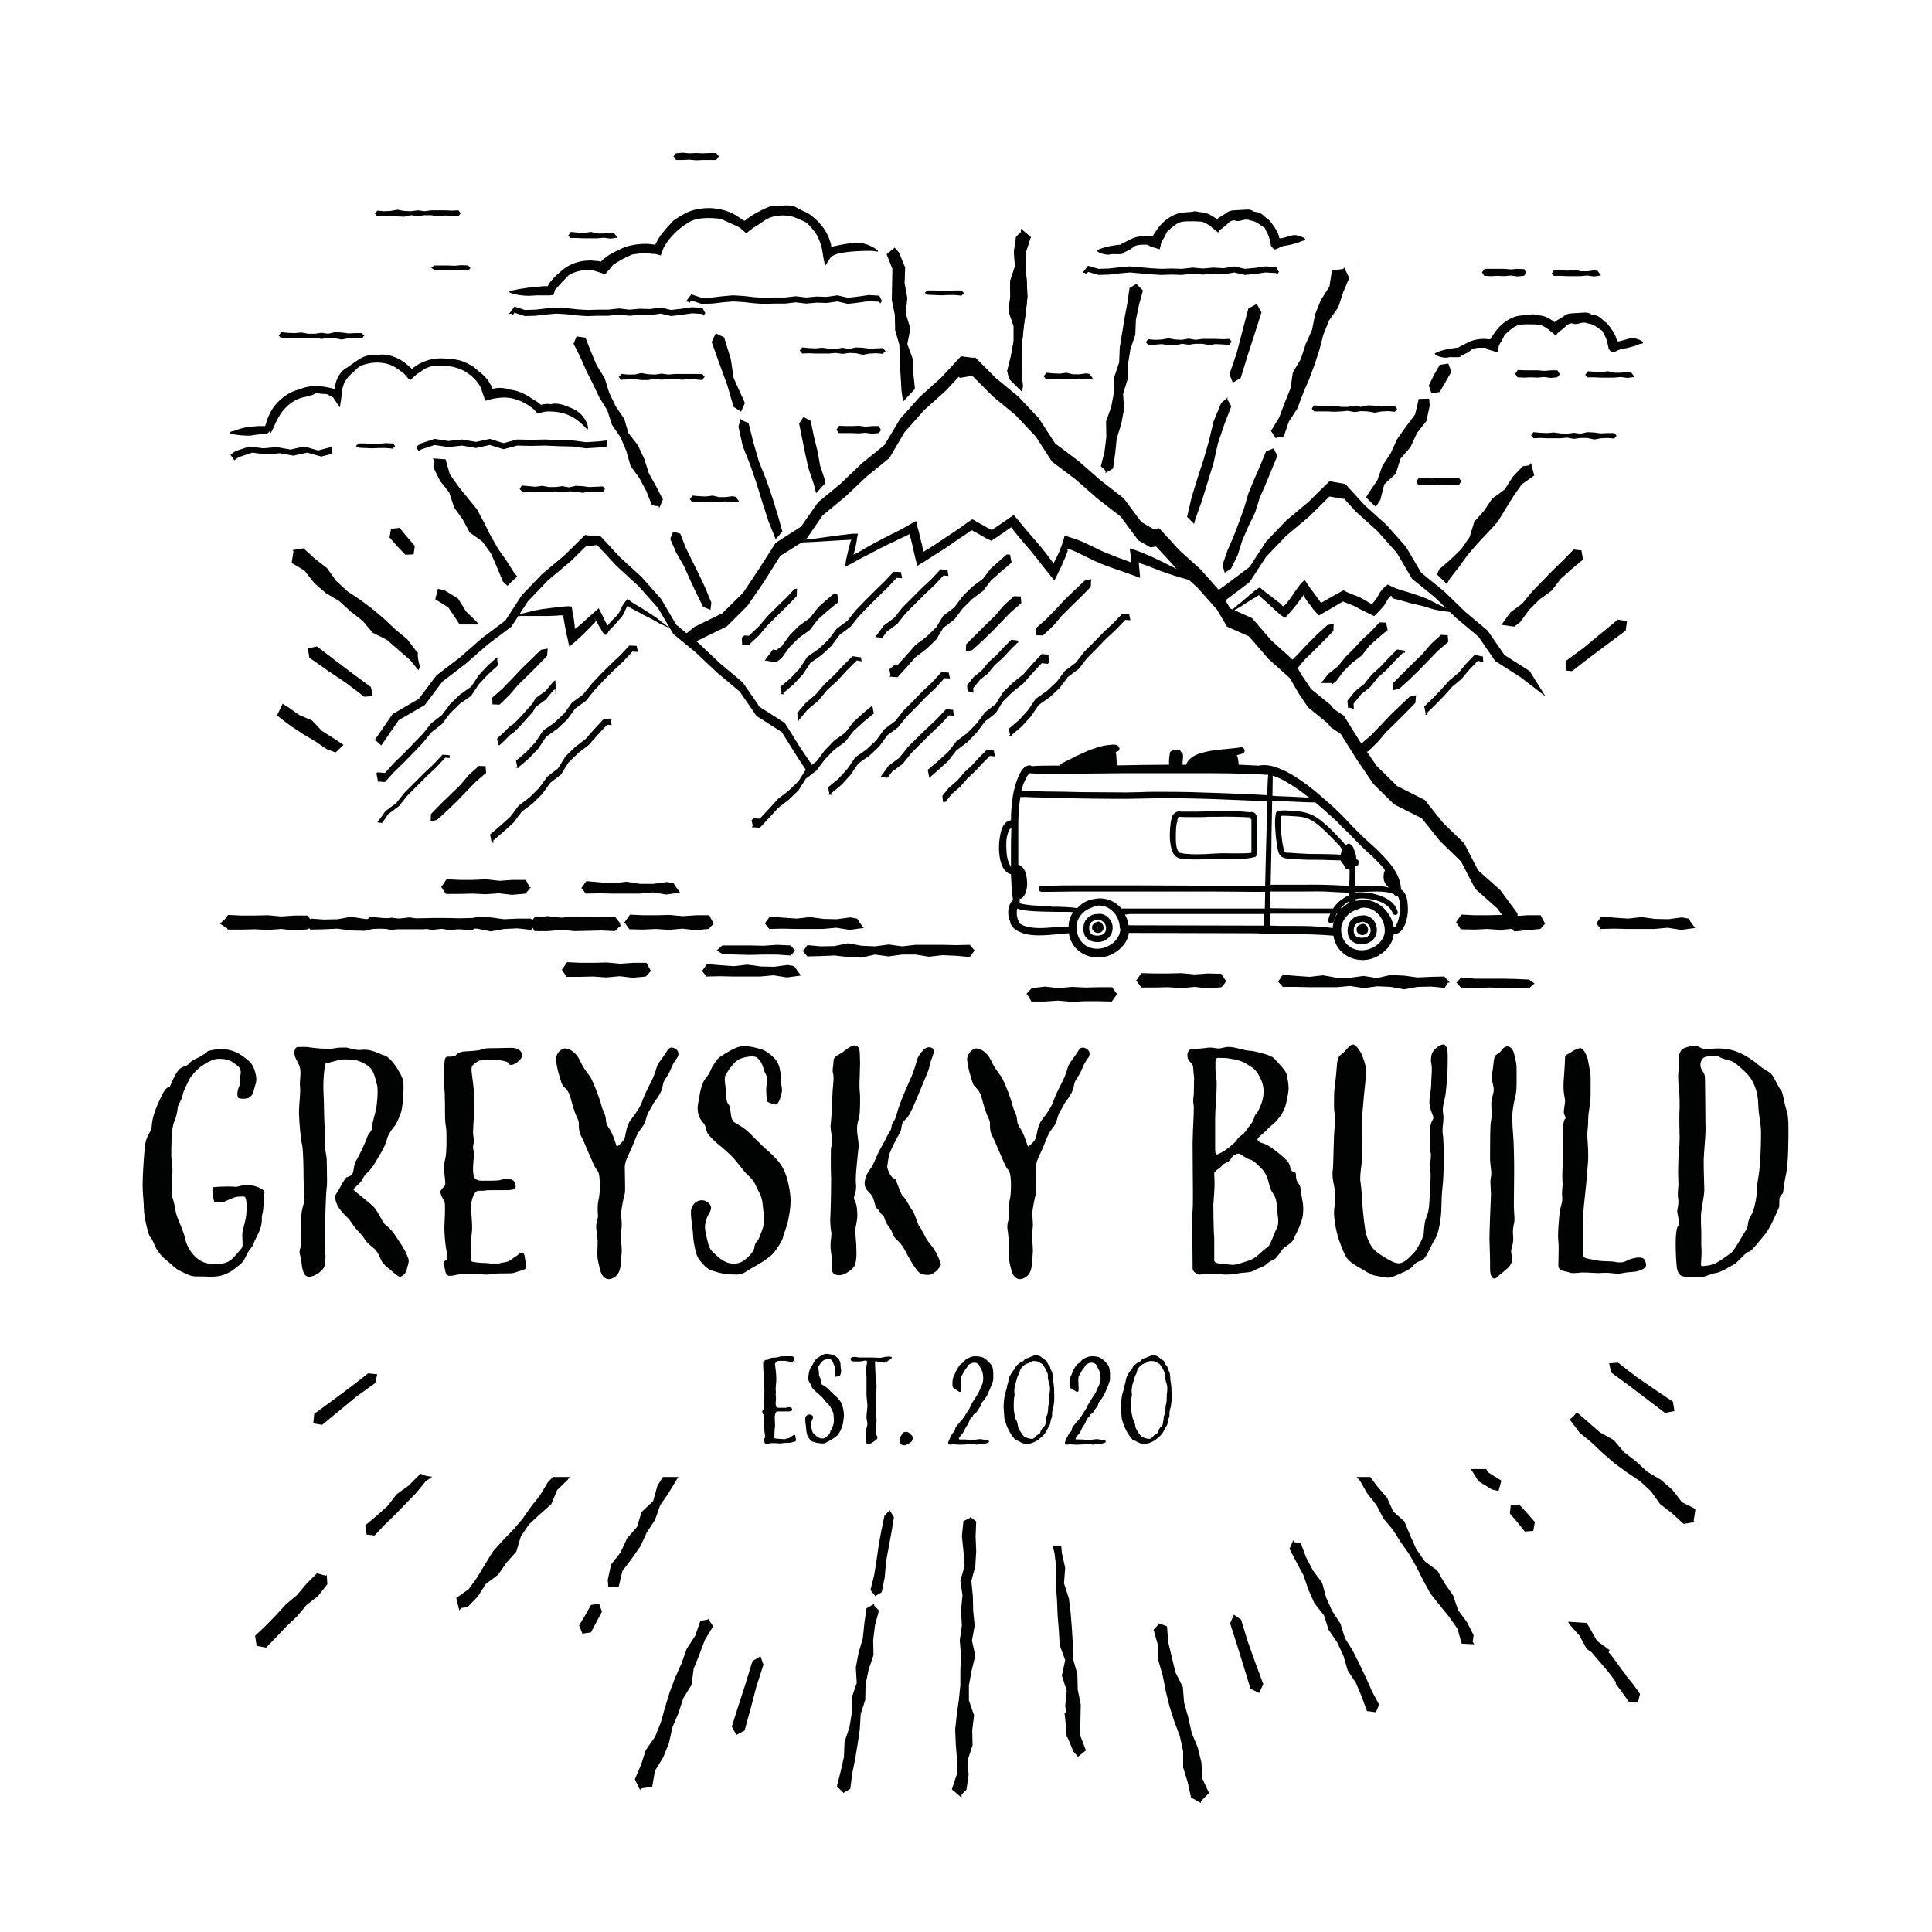 <?xml version="1.0" encoding="utf-8"?>
<!-- Generator: Adobe Illustrator 25.1.0, SVG Export Plug-In . SVG Version: 6.00 Build 0)  -->
<svg version="1.1" xmlns="http://www.w3.org/2000/svg" xmlns:xlink="http://www.w3.org/1999/xlink" x="0px" y="0px"
	 viewBox="0 0 633.9 633.9" style="enable-background:new 0 0 633.9 633.9;" xml:space="preserve">
<style type="text/css">
	.st0{fill-rule:evenodd;clip-rule:evenodd;fill:#010202;}
	.st1{fill:#010202;}
</style>
<g id="Layer_5">
	<polygon class="st0" points="122.3,228.3 121.7,225.4 115.7,221 109.9,216.6 104,212.1 101.1,212.7 101,212.6 101.5,215.8 
		107.5,220 113.6,224.1 119.5,228.6 122.4,228.4 	"/>
	<path class="st0" d="M99.9,187.2l3.2,4.1l3.8,3.3l4.4,2.6l3.7,3.4l4,3.1l3.3,3.9l4.6,2.3l3.8,3.3l3.8,3.3l2.8,3.4
		c0.2-0.4,0.3-0.8,0.5-1.2c-0.5-1.5-0.8-3-0.7-4.6l-0.4-0.3l-3.1-4.1l-3.9-3.2l-3.7-3.5l-3.8-3.2l-4-3l-4.2-2.8l-3.7-3.4l-3-4.2
		l-4-3.1l-3.7-3.4l-3.7,0.6l0.4,0.3l-0.6,3.9L99.9,187.2z"/>
	<polygon class="st0" points="147.1,199.3 149.9,203.5 150.8,204.9 156.9,204.9 156.5,204.1 152.9,200.6 150.3,196.4 145.9,193.7 
		143.7,193.2 143.7,193.2 142.8,196.6 	"/>
	<polygon class="st0" points="135.7,181.9 136.1,179.1 133.6,176.2 131.1,173.2 128.3,173.5 128.3,173.5 127.8,176.3 130.3,179.2 
		133,182 	"/>
	<polygon class="st0" points="192.4,121.7 194.6,126.1 196.7,130.5 199.3,134.7 200.8,139.4 203.6,143.5 205.5,148 206.9,152.9 
		209.8,156.9 212.1,161.2 213.9,165.8 216.1,166.1 216.3,166.7 217.5,163.9 215.3,159.6 212.9,155.3 211.4,150.6 209.3,146.1 
		206.2,142.1 204.8,137.4 202,133.3 199.9,128.9 198.4,124.1 195.8,119.9 193.9,115.4 192.1,110.8 189.3,110.4 189.2,110.3 
		188.2,112.8 190.4,117.2 	"/>
	<polygon class="st0" points="220.8,174.6 219.9,176.8 221.9,181.4 224.4,185.7 226.4,190.2 228.5,194.7 230.7,199.1 233.1,200.1 
		233.1,200.2 233.4,197.7 231.5,193.1 229.4,188.6 227.2,184.2 225,179.7 223.2,175.1 220.7,174.4 	"/>
	<polygon class="st0" points="238.6,126.3 240.7,133.5 243.2,135.1 243.2,135 244.4,132.2 240.7,124 239.8,117.9 237.6,110.7 
		234.9,109.4 234.9,109.3 233.5,112.2 236,119.2 	"/>
	<polygon class="st0" points="362.7,155.2 365.2,153.7 365.9,148.8 366.4,143.9 367.9,139.1 368.8,134.3 368.5,129.2 370,124.4 
		370.1,119.4 370.9,114.6 372.5,109.8 372.7,104.9 373.7,100.1 375,95.3 372.9,93.2 372.9,93.1 370.6,94.5 369.9,99.4 369,104.2 
		368.2,109.1 367.4,114 367.2,118.9 365.6,123.7 365.5,128.7 364.6,133.5 362.9,138.3 363,143.3 362.4,148.2 361.2,153 362.8,154.5 
			"/>
	<polygon class="st0" points="404.6,125.5 407.1,124 409.3,116.8 411.6,109.7 413.9,102.5 412.4,99.8 412.4,99.7 409.6,101.2 
		407.7,108.4 405.8,115.7 403.4,122.8 404.5,125.6 	"/>
	<polygon class="st0" points="418.8,143.6 421.2,143.2 422.9,138.3 425.7,134 427.5,129.2 429.5,124.5 431.3,119.7 432.9,114.8 
		434.2,109.8 436.1,105.1 439.1,100.8 440.7,95.9 442.7,91.2 441,87.7 440.8,88.2 437,88.8 436.2,94 433.4,98.4 431.5,103.1 
		430.5,108.2 428.4,112.9 426.8,117.8 424.2,122.2 423.4,127.5 421.5,132.2 419.7,137 417,141.4 418.7,143.9 	"/>
	<polygon class="st0" points="409.6,161.9 408.2,166.7 406.5,171.4 404.7,176.1 402.7,180.7 401.1,185.4 401.8,187.8 401.7,188 
		403.9,186.6 406.1,182.1 407.6,177.3 409.6,172.7 411.8,168.2 413.3,163.4 415.3,158.8 417.2,154.2 419.1,149.6 417.9,147.1 
		417.9,147.1 415.4,148.1 413.5,152.7 411.5,157.3 	"/>
	<polygon class="st0" points="472.4,128.6 474.3,125.3 476.2,122 475.2,119.3 475.2,119.3 472.4,119.7 470.5,123 468.8,126.5 
		469.7,129.1 	"/>
	<path class="st0" d="M509.1,193.8l3-3.9l3.6-3.2l3.7-3.1l-0.5-2.9l0.1-0.1l-2.7-0.3l-3.4,3.5l-3.5,3.4l-3.4,3.5l-3.4,3.5l-3.1,3.8
		l-3.9,2.9l-2.9,4l-0.1,0.1c1.4,0.2,2.8,0.4,4.2,0.6l2-1.5l2.9-4l3.4-3.4L509.1,193.8z"/>
	<polygon class="st0" points="513.7,220 515.8,220.2 521.6,215.7 527.5,211.3 533.4,206.9 533.8,203.9 533.9,203.8 530.8,203.3 
		525.1,208 519.4,212.7 513.7,216.9 	"/>
	<path class="st0" d="M95.7,238.4l3.8,2.5l3.9,2.3l3.8,2.6l2.9,1.1l2.6-2.5l-3.3-2.2l-3.8-2.4l-3.2-3.4l-4.2-1.8l-3.7-2.6l-1.8-1.1
		c-0.1,0.3-0.2,0.6-0.4,0.9c-0.5,1-0.9,2-1.4,2.9l1.3,1.1L95.7,238.4z"/>
	<polygon class="st0" points="142.2,153.4 144.4,157.8 147.4,161.6 149,166.5 151.8,170.4 154.1,174.7 158.3,177.7 161.1,181.6 
		163.1,186.2 165,190.8 166.5,192.2 169.7,189.1 168.8,188.1 166.2,184 163.4,180 161,175.8 158.8,171.4 156.5,167.1 153.4,163.3 
		150.4,159.6 147.6,155.6 146.2,150.7 142,150.4 142.6,151.3 	"/>
	<polygon class="st0" points="246.1,152.4 248.2,158.5 250.1,164.7 252.1,170.9 254.5,176.9 256.7,174.4 255.4,169.7 253.5,163.5 
		251.4,157.4 249,151.4 247.2,145.2 245.6,138.8 243.2,137.8 243,137.3 242.3,140 243.7,146.4 	"/>
	<polygon class="st0" points="263.2,144 264.2,148.9 265.3,153.8 266.9,158.5 267.8,161.8 270.8,158.5 270.7,157.6 269.1,152.8 
		268.2,147.9 267,143 266,138.1 263.6,136.8 263.6,136.8 262.2,139 	"/>
	<polygon class="st0" points="292.8,88.2 292.7,93.3 292.6,98.4 293.6,103.3 293.7,108.3 295.1,113.2 295.2,118.3 295.5,123.3 
		295.8,128.3 296.3,131.8 300.2,127.6 299.7,122.8 299.5,117.8 297.7,112.9 298.7,107.8 297.2,102.9 297.7,97.8 296.8,92.9 
		297,87.8 295,82.9 293.5,81.2 293.5,81.3 290.9,83.4 	"/>
	<polygon class="st0" points="330.5,121.7 331.1,124.3 335.3,128.5 335.6,126.7 335.2,121.8 335.4,116.9 335.4,112 335.9,107.1 
		336.6,102.3 337.1,97.4 336.9,92.5 336.5,87.6 336.6,82.7 338.2,77.8 335,75.1 335,76.1 333.4,77.7 332.7,82.5 333,87.5 
		331.4,92.3 331.5,97.2 330.9,102.1 332.6,107 332.6,111.9 331.7,116.8 	"/>
	<polygon class="st0" points="330.5,121.7 331.1,124.3 335.3,128.5 335.6,126.7 335.2,121.8 335.4,116.9 335.4,112 335.9,107.1 
		336.6,102.3 337.1,97.4 336.9,92.5 336.5,87.6 336.6,82.7 338.2,77.8 335,75.1 335,76.1 333.4,77.7 332.7,82.5 333,87.5 
		331.4,92.3 331.5,97.2 330.9,102.1 332.6,107 332.6,111.9 331.7,116.8 	"/>
	<polygon class="st0" points="363.4,162.5 363.6,161.5 362,159.5 362,159.7 361.1,160.2 	"/>
	<polygon class="st0" points="391.8,171.9 392.2,170.3 394.4,164.2 396.3,158 398.2,151.8 399.6,145.5 401.7,139.3 404,133.3 
		402.7,131 402.8,130.4 400.7,132.2 398.2,138.2 396.7,144.5 394.9,150.8 392.9,156.9 391,163.1 389.5,169.5 389.5,169.6 	"/>
	<polygon class="st0" points="474.7,191.6 475.8,189.7 478.8,185.9 481.6,182 484.8,178.3 488.1,174.8 491.4,171.2 493.9,167.1 
		496.5,162.9 499.3,158.9 503.4,156 502.3,151.9 501.7,152.7 499.6,153 496.3,156.5 493.7,160.6 489.6,163.6 486.9,167.6 
		483.7,171.2 482.2,176.2 479.4,180.2 475.9,183.6 472.2,186.8 471.5,188.5 	"/>
</g>
<g id="Layer_10">
	<polygon class="st0" points="534.6,454.7 540.4,459.1 546.3,463.6 549.3,463 549.4,463.1 548.9,459.9 542.8,455.8 536.7,451.6 
		530.9,447.1 527.9,447.3 528,447.4 528.6,450.3 	"/>
	<path class="st0" d="M551.9,492.9l-3.2-4.1l-3.8-3.3l-4.4-2.6l-3.7-3.4l-4-3.1l-3.3-3.9L525,470l-3.8-3.3l-3.8-3.3
		c-0.3,0.3-0.6,0.6-0.8,0.9c-0.5,0.6-1.1,1.1-1.7,1.5l0.3,0.2l3.1,4.1l3.9,3.2l3.7,3.5l3.8,3.3l4.1,3l4.2,2.8l3.7,3.4l3,4.2l4,3.1
		l3.7,3.4l3.7-0.6l-0.4-0.4l0.6-3.9L551.9,492.9z"/>
	<polygon class="st0" points="488.3,483.1 487.6,482 482.6,482 485.1,486 489.5,488.7 491.7,489.2 491.7,489.1 492.6,485.8 	"/>
	<polygon class="st0" points="501.1,496.5 498.5,493.7 495.7,493.8 495.4,496.6 497.9,499.5 500.3,502.5 503.1,502.3 503.1,502.2 
		503.6,499.4 	"/>
	<polygon class="st0" points="483.5,536.5 481.3,532.2 478.4,528.3 476.8,523.5 474,519.5 471.6,515.3 467.5,512.3 464.7,508.3 
		462.7,503.8 460.8,499.2 457.1,495.9 455.1,491.4 451.9,487.7 449.6,484.6 445.1,484.6 446.2,485.8 448.6,490 451.6,493.8 
		453.9,498.2 457,501.9 459.6,506 462.4,510 464.8,514.2 467,518.6 469.3,522.8 472.3,526.6 475.4,530.4 478.2,534.4 479.6,539.3 
		483.7,539.5 483.2,538.7 	"/>
	<polygon class="st0" points="448.2,550.5 446.1,546.1 443.9,541.7 441.3,537.5 439.8,532.7 437.1,528.6 435.1,524.1 433.8,519.3 
		430.8,515.3 428.5,510.9 426.8,506.3 424.6,506 424.3,505.4 423.1,508.2 425.4,512.6 427.7,516.9 429.3,521.6 431.3,526.1 
		434.4,530 435.9,534.7 438.7,538.8 440.8,543.3 442.2,548.1 444.9,552.2 446.8,556.7 448.5,561.4 451.4,561.8 451.4,561.9 
		452.5,559.3 450.2,555 	"/>
	<polygon class="st0" points="409.4,538.6 407.2,531.4 404.7,529.7 404.8,529.9 403.6,532.6 405.9,539.8 408.1,546.9 410.3,554.1 
		413,555.4 413.1,555.5 414.5,552.6 411.9,545.6 	"/>
	<polygon class="st0" points="394.5,583.6 394.2,578.3 393,573.4 391,568.6 389.9,563.6 388.5,558.6 388.1,553.5 385.7,548.8 
		384.5,543.8 383.3,538.8 382.9,533.6 380.1,532.6 380.2,532.9 378.5,534.7 379.9,539.7 380.1,544.9 381.5,549.8 382.5,554.9 
		383.7,559.8 385.3,564.8 387.1,569.6 388.2,574.6 388.2,579.9 389.7,584.8 390.8,589.8 394.1,591.6 394,591 396.7,588.3 	"/>
	<polygon class="st0" points="353.7,576.4 356.3,574.3 354.4,569.4 354.5,564.3 354.6,559.3 353.6,554.3 353.5,549.3 352.1,544.4 
		352,539.4 351.7,534.4 351.3,529.3 350.7,524.4 349.1,519.5 349.5,514.4 348.4,509.5 348.2,507.1 345.4,507.1 346,509.7 
		346.6,514.7 346.4,519.8 346.8,524.8 347,529.8 347.4,534.8 347.7,539.8 349.5,544.7 348.4,549.8 350,554.7 349.5,559.8 
		350.4,564.8 350.2,569.9 352.2,574.7 353.7,576.4 	"/>
	<polygon class="st0" points="353.5,561.7 351.2,560.2 349.3,562.2 349.7,566 350,569.9 352.4,571.4 352.4,571.4 354.4,569.4 
		354,565.6 	"/>
	<polygon class="st0" points="320.3,499.2 318.3,497.7 318.3,498 316.1,499.1 315.6,504 316.1,508.8 316.5,513.8 315.1,518.6 
		315.8,523.5 315.3,528.4 315.6,533.3 314.9,538.2 315.3,543.1 315.1,548 315.1,552.9 314.6,557.8 313.9,562.7 313.4,567.5 
		313.6,572.4 314,577.4 313.9,582.3 312.3,587.1 315.5,589.8 315.5,588.8 317.1,587.2 317.8,582.4 317.5,577.5 319.1,572.6 
		319,567.7 319.6,562.8 317.9,557.9 317.9,553 318.8,548.1 320,543.2 318.9,538.3 319.8,533.4 319.3,528.5 319.2,523.7 318.7,518.7 
		320,513.9 320.3,509 320.1,504.1 	"/>
	<polygon class="st0" points="286.9,526.2 284.3,527.7 283.6,532.6 283.1,537.5 281.7,542.3 280.8,547.1 281.1,552.2 279.5,556.9 
		279.5,561.9 278.7,566.8 277.1,571.5 276.9,576.5 275.8,581.3 274.6,586.1 276.7,588.2 276.7,588.3 279,586.9 279.6,582 
		280.6,577.1 281.4,572.2 282.1,567.4 282.4,562.4 283.9,557.7 284,552.7 285,547.8 286.6,543.1 286.5,538.1 287.1,533.2 
		288.4,528.4 286.8,526.8 	"/>
	<polygon class="st0" points="291.9,495.5 290.2,497.3 289.2,502.1 288.3,507 287.6,512 286.8,516.9 285.6,521.7 287.3,523.8 
		287.3,523.6 289.3,522.4 290.3,517.5 290.7,512.5 291.6,507.6 292.5,502.7 293.3,497.8 291.9,495.5 	"/>
	<polygon class="st0" points="249.4,543.5 246.9,545 244.7,552.2 242.4,559.3 240.1,566.5 241.6,569.2 241.5,569.3 244.3,567.8 
		246.3,560.6 248.2,553.3 250.5,546.2 249.5,543.4 	"/>
	<polygon class="st0" points="232.2,531.4 229.8,531.8 228.1,536.7 225.3,541 223.6,545.8 221.5,550.5 219.7,555.3 218.2,560.2 
		216.8,565.2 214.9,569.9 211.9,574.2 210.3,579.1 208.3,583.8 210,587.3 210.3,586.8 214,586.2 214.9,581 217.6,576.6 219.5,571.9 
		220.6,566.8 222.6,562.1 224.2,557.2 226.9,552.8 227.6,547.5 229.5,542.8 231.3,538 234,533.6 232.3,531.1 	"/>
	<polygon class="st0" points="212.2,502.8 214.9,498.7 216.6,493.9 219.4,489.8 222,485.5 222.6,484.6 217.5,484.6 215.7,487.5 
		214.3,492.5 210.5,496.1 209,501 205.7,504.8 203.6,509.4 200.5,513.3 199.4,518.4 199.6,520.7 199.7,520.7 203,520.6 204.2,515.5 
		207.2,511.5 210.1,507.4 	"/>
	<polygon class="st0" points="193.9,526.6 192,530 190,533.3 191.1,536 191.1,536 193.9,535.6 195.7,532.2 197.5,528.8 196.6,526.2 
			"/>
	<polygon class="st0" points="179.7,486.4 177.2,490.6 174.2,494.4 171.4,498.4 168.3,502 164.9,505.5 161.7,509.1 159.1,513.3 
		156.6,517.5 153.8,521.4 149.7,524.3 150.7,528.4 151.3,527.6 153.4,527.3 156.8,523.8 159.4,519.7 163.4,516.7 166.2,512.7 
		169.4,509.1 170.9,504.1 173.6,500.1 177.2,496.8 180.9,493.5 182.8,488.9 186.3,485.5 186.9,484.6 181.4,484.6 	"/>
	<path class="st0" d="M137.5,484l-3.4,3.4l-4,2.9l-3,3.9l-3.6,3.2l-3.7,3.1l0.5,2.9l-0.1,0.1l2.7,0.3l3.3-3.5l3.5-3.4l3.4-3.5
		l3.4-3.5l3.1-3.8l2.2-1.6c-1.5-0.1-2.8-0.4-3.9-1L137.5,484z"/>
	<polygon class="st0" points="106.9,517 104,516.2 100.6,519.6 97.5,523.3 93.8,526.4 90.5,530 87.2,533.4 83.7,536.7 84.2,539.9 
		84.1,540 87.3,540.6 90.7,537.1 94,533.6 97.5,530.3 100.6,526.6 104.4,523.6 107.4,519.8 107.2,516.7 	"/>
	<polygon class="st0" points="123.8,450.8 123.7,450.9 120.8,450.6 115,455.1 109.1,459.5 103.1,463.9 102.8,466.9 102.7,467 
		105.7,467.5 111.4,462.8 117.1,458.1 123.1,453.8 	"/>
	<path class="st0" d="M535.9,552.7l-2.3-2.8c-0.4-0.8-1-1.5-1.6-2.2c-0.8-1.2-1.7-2.3-2.5-3.5c-0.5-0.7-1-1.4-1.7-2l0.3-0.8l-4.1-3
		l-2.5-4.4l-0.9-1.5l-6.1-0.4l0.4,0.8l3.3,3.7l2.4,4.4l1.7,1.2c2.6,3.3,5.6,6.2,7.9,9.8l-0.1,0.4l2.3,3.1l2.2,3.1l2.8,0l0,0l0.7-2.8
		L535.9,552.7z"/>
</g>
<g id="Layer_1">
	<polygon class="st0" points="307.8,252.7 311.1,249.7 313.8,246.2 317.4,243.5 320.5,240.3 323.2,236.7 326.7,234 329.1,230.1 
		332.3,227 335.8,224.2 338.7,220.9 341.8,217.6 343.8,217.8 344.4,217.2 344,215.2 344.4,214.8 341.8,214.6 338.7,217.9 
		335.8,221.2 332.3,224 329.1,227.1 326.7,231 323.2,233.7 320.5,237.3 317.4,240.5 313.8,243.2 311.1,246.7 307.8,249.7 
		304.4,252.6 304.9,255.2 	"/>
	<polygon class="st0" points="358.1,190 355.9,190.5 352.6,193.6 349.4,196.7 346.3,200 343.2,203.2 339.9,206.1 340,208.5 
		340.1,208.4 342.2,208.5 345.5,205.4 348.4,202 351.6,198.8 354.8,195.7 357.9,192.5 358,190.1 	"/>
	<polygon class="st0" points="437.7,204.6 435.5,205.1 432.2,208.1 429,211.3 426,214.5 422.8,217.7 422.7,217.6 422.9,220 
		423,219.8 425.1,220 425.1,220 428,216.5 431.2,213.4 434.4,210.2 437.5,207 437.6,204.6 	"/>
	<path class="st0" d="M292.7,253.2l3.5-2.6l2.8-3.5l3.1-3.1l3.1-3.1l3.2-3l3-3.2l1.6,0.2l-0.3-1.9l0.1-0.1l-2.4-0.2l-3,3.2l-3.2,3
		L301,242l-3.1,3.1l-2.8,3.5l-3.5,2.6l-2.6,3.6l-0.1,0.1c0.8,0.1,1.5,0.2,2.3,0.3L292.7,253.2z"/>
	<polygon class="st0" points="319.3,225.8 321.5,223.1 324.2,220.9 326.4,218.2 329,215.9 331.4,213.3 333.8,210.9 334.1,210.9 
		334,210.4 334.1,210.2 331.8,209.9 329.4,212.3 327,214.9 324.4,217.2 322.2,219.9 319.5,222.1 317.3,224.8 317.5,227 317.7,226.8 
		319.4,227.3 	"/>
	<polygon class="st0" points="332.1,241.6 332,241.1 335.3,238.3 338.3,235 340.8,231.3 344.5,228.7 347.7,225.7 350.4,222.1 
		354,219.4 356.7,215.9 359.8,212.8 362.9,209.6 366.1,206.6 369.2,203.4 370.9,203.5 370.5,201.6 370.6,201.5 368.2,201.4 
		365.1,204.6 361.9,207.6 358.8,210.8 355.7,213.9 353,217.4 349.4,220.1 346.7,223.7 343.5,226.7 339.8,229.3 337.3,233 
		334.3,236.3 331,239.1 331.4,241.1 331,241.5 	"/>
	<polygon class="st0" points="310.2,263.1 312.4,260.4 315.1,258.1 317.4,255.4 319.9,253.1 322.3,250.5 324.8,248 326.5,248.2 
		326.1,246.4 326.2,246.3 323.8,246 321.3,248.5 318.9,251.1 316.4,253.4 314.1,256.1 311.4,258.4 309.2,261.1 309.4,263.2 
		309.6,263 310.2,263.2 	"/>
	<polygon class="st0" points="272.8,260.8 272.7,260.3 276.1,257.5 279.1,254.2 281.6,250.5 285.3,247.9 288.5,244.9 291.1,241.3 
		294.7,238.6 297.5,235.1 300.6,232 303.7,228.8 306.9,225.8 309.9,222.5 311.7,222.6 311.3,220.8 311.4,220.7 308.9,220.5 
		305.9,223.8 302.7,226.8 299.6,230 296.5,233.1 293.7,236.6 290.1,239.3 287.5,242.9 284.3,245.9 280.6,248.5 278.1,252.2 
		275.1,255.5 271.7,258.3 272.1,260.3 271.7,260.7 	"/>
	<polygon class="st0" points="159.2,251.4 157.1,251.3 153.8,254.3 150.9,257.7 147.7,260.8 144.5,263.9 141.4,267.1 141.3,269.5 
		141.2,269.5 143.4,269 146.7,266 149.9,262.9 153,259.7 156.1,256.5 159.5,253.6 159.3,251.2 	"/>
	<path class="st0" d="M163.5,244.5l0.4,0l1.5-1.4l2.2-2.2l0.3,0c2.6-2.2,4.6-4.9,7-7.4l0.8-1.5l3.3-2.4l2.6-3.1l0.6-0.4l0.1,2.1
		l0.2-0.1l-0.3-4.9l-0.6,0.4l-2.6,3.1l-3.3,2.4l-0.8,1.5c-2.3,2.5-4.4,5.2-7,7.4l-0.3,0l-2.2,2.2l-2.3,2.1L163.5,244.5L163.5,244.5z
		"/>
	<polygon class="st0" points="286.2,231.5 283.3,233.9 280,236.9 277.3,240.4 273.7,243 270.6,246.2 267.9,249.8 264.4,252.5 
		262,256.3 258.8,259.4 255.3,262.1 252.3,265.4 249.3,268.6 247.3,268.5 246.6,269.1 247,271 246.6,271.4 249.3,271.6 252.3,268.4 
		255.3,265.1 258.8,262.4 262,259.3 264.4,255.5 267.9,252.8 270.6,249.2 273.7,246 277.3,243.4 280,239.9 283.3,236.9 286.7,234.1 
		286.2,231.5 	"/>
	<path class="st0" d="M290.9,207.3l3.5-2.6l2.8-3.5l3.1-3.1l3.1-3.1l3.2-3l3-3.2l1.6,0.2l-0.3-1.9l0.1-0.1l-2.4-0.2l-3,3.2l-3.2,3
		l-3.1,3.1l-3.1,3.1l-2.8,3.5l-3.5,2.6l-2.6,3.6l-0.1,0.1c0.8,0.1,1.5,0.2,2.3,0.3L290.9,207.3z"/>
	<polygon class="st0" points="262.1,236.3 265,232.8 268.5,229.9 271.4,226.4 274.8,223.3 277.9,219.9 281.1,216.7 282.7,217 
		282.5,215.9 282.6,215.7 279.7,215.3 276.7,218.3 273.7,221.5 270.5,224.5 267.7,227.8 264.4,230.6 261.6,233.9 261.8,236.7 
		262.1,236.4 262.1,236.4 	"/>
	<polygon class="st0" points="257.1,227.8 257,227.4 260.4,224.5 263.4,221.3 265.9,217.5 269.6,214.9 272.8,211.9 275.5,208.3 
		279.1,205.6 281.8,202.2 284.9,199 288,195.9 291.2,192.8 294.2,189.6 296,189.7 295.6,187.8 295.7,187.7 293.2,187.6 290.2,190.8 
		287,193.9 283.9,197 280.8,200.2 278.1,203.6 274.5,206.3 271.8,209.9 268.6,212.9 264.9,215.5 262.4,219.3 259.4,222.5 256,225.4 
		256.5,227.3 256,227.7 	"/>
	<polygon class="st0" points="162,276.5 161.8,275.8 165.2,272.9 168.5,269.9 171.2,266.3 174.8,263.6 177.9,260.5 180.6,256.8 
		184.1,254.1 186.5,250.2 189.7,247.1 193.2,244.4 196.2,241 199.2,237.8 200.7,237.9 200.4,236.4 200.8,236 198.2,235.8 195.2,239 
		192.2,242.4 188.7,245.1 185.5,248.2 183.1,252.1 179.6,254.8 176.9,258.5 173.8,261.6 170.2,264.3 167.5,267.9 164.2,270.9 
		160.8,273.8 161.3,276.4 161.2,276.4 	"/>
	<polygon class="st0" points="162.8,215.9 160.1,218.3 157.1,221.5 154.6,225.3 150.9,227.9 147.7,231 145,234.6 141.5,237.3 
		138.7,240.8 135.6,244 132.5,247.2 129.3,250.3 126.3,253.6 123.9,253.4 124,253.3 124,253.3 123.5,253.7 124,256.3 123.9,256.4 
		126.3,256.6 129.3,253.3 132.5,250.2 135.6,247 138.7,243.8 141.5,240.3 145,237.6 147.7,234 150.9,230.9 154.6,228.3 157.1,224.5 
		160.1,221.3 163.4,218.3 163.1,216.3 163.5,215.9 	"/>
	<polygon class="st0" points="179.7,212.8 177.5,213.2 174.3,216.3 171.1,219.4 168,222.7 164.9,225.9 161.5,228.9 161.6,231.2 
		161.8,231.1 163.9,231.2 167.1,228.1 170,224.7 173.2,221.6 176.4,218.4 179.5,215.2 179.7,212.8 	"/>
	<polygon class="st0" points="468.4,234.6 468.3,233.8 471.1,231.1 473.9,228.2 476.5,225.3 479.6,222.7 482.1,219.7 484.9,216.8 
		486.7,217.3 486.5,215.2 486.3,215.4 483.9,214.8 481.1,217.7 478.6,220.7 475.5,223.3 472.9,226.2 470.1,229.1 467.3,231.8 
		467.8,234.3 467.6,234.5 	"/>
	<polygon class="st0" points="444.1,230.9 446.6,227.8 449.6,225.4 452.1,222.3 455,219.7 457.7,216.8 460.4,214.1 461,214.2 
		460.9,213.6 461,213.5 458.4,213.1 455.7,215.8 453,218.7 450.1,221.3 447.6,224.4 444.6,226.8 442.1,229.9 442.3,232.4 
		442.5,232.1 444.2,232.6 	"/>
	<polygon class="st0" points="454.8,204.4 454.9,204.3 452.6,204.2 449.9,207.1 447,209.8 444.3,212.7 441.5,215.5 439,218.6 
		435.8,221.1 433.5,224.1 437.1,224.1 437.1,224.5 438.4,223.5 440.8,220.3 443.6,217.5 446.8,215.1 449.3,211.9 452.2,209.3 
		455.3,206.7 	"/>
	<polygon class="st0" points="170.4,252 170.3,251.6 173.7,248.7 176.7,245.5 179.2,241.7 182.8,239.2 186.1,236.1 188.7,232.5 
		192.3,229.9 195.1,226.4 198.1,223.2 201.2,220.1 204.5,217 207.5,213.8 209.3,213.9 208.9,212 208.9,211.9 206.5,211.8 203.5,215 
		200.2,218.1 197.1,221.2 194.1,224.4 191.3,227.9 187.7,230.5 185.1,234.1 181.8,237.2 178.2,239.7 175.7,243.5 172.7,246.7 
		169.3,249.6 169.7,251.5 169.3,251.9 	"/>
	<path class="st0" d="M127.4,267.1l3.5-2.6l2.8-3.5l3.1-3.1l3.1-3.1l3.2-3l3-3.2l1.5,0.1l-0.1-0.8l0.1-0.1l-2.4-0.2l-3,3.2l-3.2,3
		l-3.1,3.1l-3.1,3.1l-2.8,3.5l-3.5,2.6l-2.6,3.6l-0.1,0.1c0.5,0.1,1.1,0.2,1.6,0.2L127.4,267.1z"/>
	<polygon class="st0" points="125.3,244.3 130.8,236.3 139.4,231.3 145.2,223.6 152.9,217.7 160.1,211.4 167.8,205.6 173.2,197.3 
		179.8,190.4 187.2,184.2 194,177.5 196.7,178 196.3,176.7 196.7,176.3 192,175.5 185.2,182.2 177.8,188.4 171.2,195.3 165.8,203.6 
		158.1,209.4 150.9,215.7 143.2,221.6 137.4,229.3 128.8,234.3 123.3,242.3 123,242.7 125.1,244.6 	"/>
	<g>
		<polygon class="st0" points="191.6,179.4 195.9,178.8 202.4,185.8 209.5,192.3 215.9,199.5 220.9,208 228.3,214.1 235.3,220.7 
			242.7,226.9 248.2,234.9 256.5,240.2 261.7,248.5 265.2,253.8 267.1,252 262.7,245.5 257.5,237.2 249.2,231.9 243.7,223.9 
			236.3,217.7 229.3,211.1 221.9,205 216.9,196.5 210.5,189.3 203.4,182.8 196.9,175.8 192.2,176.4 192.5,176.8 		"/>
	</g>
	<rect x="321.3" y="122.2" transform="matrix(0.698 -0.716 0.716 0.698 9.429 267.092)" class="st0" width="0" height="0.4"/>
	<polygon class="st0" points="498,304 497.9,299.7 492.2,292 485,285.6 480.4,276.7 473.5,270 467.5,262.5 458.4,257.9 451.6,251.2 
		446.1,243.1 440.9,234.8 437.7,232.7 436.6,231.3 430.2,226.1 427.1,221.5 427.1,221.5 424.2,216.5 417.1,210.1 410.8,202.8 
		403.6,199.6 400.3,194 393.9,186.8 386.8,180.4 383.4,176.6 383.1,176.3 382.9,176.1 380.3,173.3 378.5,173.6 374.5,171.3 
		368.7,163.5 361.1,157.6 353.9,151.3 346.2,145.5 340.8,137.2 334.2,130.2 326.8,124.1 320,117.3 319.3,117.4 315.3,116.9 
		308.8,123.9 301.7,130.3 295.3,137.5 290.2,146 282.7,152.1 275.8,158.7 268.4,164.8 262.8,172.8 254.5,178.1 249.2,186.4 
		243.8,194.5 237,201.2 227.8,205.7 224.4,208.5 227.1,211.4 229.3,210 238.5,205.5 245.3,198.7 250.8,190.7 256,182.4 264.4,177.1 
		269.9,169.1 277.3,163 284.3,156.4 291.8,150.3 296.8,141.8 303.2,134.6 310.3,128.2 314.6,123.6 314.9,124 319,123.3 325.8,130.1 
		333.2,136.2 339.8,143.2 345.2,151.5 352.9,157.3 360.1,163.6 367.7,169.5 373.5,177.3 377.5,179.6 379.3,179.3 381.9,182.1 
		382.1,182.3 382.4,182.6 385.8,186.4 392.9,192.8 399.3,200 402.6,205.6 409.8,208.8 416.1,216.1 423.2,222.5 426.1,227.5 
		426.1,227.5 429.2,232.1 435.6,237.3 436.7,238.7 439.9,240.8 445.1,249.1 450.6,257.2 457.4,263.9 466.5,268.5 472.5,276 
		479.4,282.7 484,291.6 491.2,298 496.8,305.6 499.3,305.4 	"/>
	<polygon class="st0" points="501.9,220.2 493.6,214.9 488.1,206.9 480.7,200.7 473.8,194 466.3,187.9 461.3,179.4 454.9,172.2 
		447.8,165.8 441.3,158.7 440.8,158.8 440.9,158.7 436.2,157.9 429.4,164.6 422,170.8 415.4,177.7 410,186 402.3,191.8 397.6,195.1 
		397.4,196.8 400.2,199.4 402.3,196.8 410,191 415.4,182.7 422,175.8 429.4,169.6 436.2,162.9 440.9,163.7 440.9,163.5 444.8,167.8 
		451.9,174.2 458.3,181.4 463.3,189.9 470.8,196 477.7,202.7 485.1,208.9 490.6,216.9 498.9,222.2 507.1,228.5 	"/>
	<polygon class="st0" points="331.4,182 330.3,181.9 328.5,183.5 325.2,186.4 322.5,189.9 318.9,192.6 315.8,195.7 313.1,199.3 
		309.5,202 307.2,205.8 304,208.9 300.4,211.6 297.5,214.9 294.5,218.2 293.6,218.1 291.8,219.6 292.2,221.6 291.8,222 294.5,222.2 
		297.5,218.9 300.4,215.6 304,212.9 307.2,209.8 309.5,206 313.1,203.3 315.8,199.7 318.9,196.6 322.5,193.9 325.2,190.4 
		328.5,187.5 331.9,184.6 331.4,182 	"/>
	<polygon class="st0" points="334.8,195.7 332.7,195.6 329.4,198.6 326.5,202 323.3,205.1 320.1,208.3 317,211.4 316.9,213.8 
		316.8,213.8 319,213.3 322.3,210.3 325.5,207.2 328.6,204 331.7,200.8 335.1,197.9 334.9,195.6 	"/>
	<polygon class="st0" points="258.3,195.8 255.1,198.9 251.9,202.1 249,205.5 245.7,208.6 244.2,208.5 243.4,209.2 243.5,211.6 
		243.6,211.5 245.7,211.6 249,208.5 251.9,205.1 255.1,201.9 258.3,198.8 261.4,195.6 261.5,193.2 261.6,193.1 260.6,193.3 	"/>
	<path class="st0" d="M274.7,194.8l-1-0.1l-1.9,1.6l-3.3,2.9l-2.7,3.5l-3.6,2.6l-3.1,3.1l-2.6,3.6l-1.8,1.3
		c-0.4-0.1-0.7-0.1-1.1-0.2l-2.6,3.5l-0.1,0.1c1.2,0.2,2.5,0.4,3.7,0.6l1.8-1.3l2.6-3.6l3.1-3.1l3.6-2.6l2.7-3.5l3.3-2.9l3.4-2.8
		L274.7,194.8L274.7,194.8z"/>
	<polygon class="st0" points="474.9,208.4 472.8,208.3 469.5,211.3 466.6,214.7 463.4,217.8 460.2,221 457.1,224.1 457,226.5 
		456.9,226.5 459.1,226 462.4,223 465.6,219.9 468.7,216.7 471.8,213.5 475.2,210.6 475,208.3 	"/>
	<polygon class="st0" points="464.6,228.1 462.5,228.6 459.2,231.7 456,234.8 452.9,238.1 449.8,241.3 446.4,244.2 446.5,246.6 
		446.7,246.5 448.8,246.6 452,243.5 454.9,240.1 458.2,236.9 461.3,233.8 464.4,230.6 464.6,228.2 	"/>
	<polygon class="st0" points="468.9,130.7 468.9,130.8 465.5,130.9 464.3,136 461.3,140 458.4,144.1 456.3,148.7 453.6,152.8 
		451.9,157.6 449.1,161.7 448.2,163.2 451.4,166.3 452.9,164 454.2,158.9 458,155.4 459.5,150.5 462.8,146.7 464.9,142.1 468,138.2 
		469.1,133.1 	"/>
</g>
<g id="Layer_11">
	<path class="st1" d="M220.6,206.5c0,0-0.9-0.4-2.4-1.1c-0.4-0.2-0.8-0.4-1.3-0.6c-0.5-0.2-1-0.5-1.5-0.8c-0.5-0.3-1-0.6-1.6-0.9
		c-0.5-0.3-1.1-0.6-1.8-0.9c-0.6-0.3-1.3-0.7-2-1.1c-0.7-0.4-1.4-0.7-2.1-1.1c-0.4-0.2-0.8-0.4-1.1-0.6c-0.2-0.1-0.4-0.2-0.6-0.3
		c0-0.1,0-0.1,0-0.2l0-0.1c0,0,0,0,0,0l-0.1-0.1c-0.1-0.1-0.1,0.1-0.2,0.1c-0.1,0-0.1,0-0.1,0.1c-0.1,0.2-0.2,0.4-0.3,0.6
		c-0.2,0.4-0.4,0.8-0.6,1.3c-0.2,0.4-0.4,0.9-0.7,1.3c-0.1,0.2-0.3,0.4-0.5,0.6l-0.7,0.8c-0.6,0.7-1.2,1.4-1.8,2
		c-0.6,0.6-1.1,1.1-1.6,1.8c-1.2,2.5-1.9-0.3-2.9-1.6l-0.7-1.3l-0.3-0.6l-0.1-0.1l-0.3-0.6l-0.2-0.3l-0.1-0.1l0-0.1
		c0,0-0.1-0.1,0,0.1l0.6,1l0,0c0,0-0.1,0-0.1,0c0,0-0.1,0.1-0.1,0.1c0,0,0,0.1,0,0.1l0,0.1l0,0c0,0,0,0,0,0l-0.1,0.1
		c-0.6,0.6-1.2,1.2-1.8,1.9c-1.2,1.2-2.3,2.3-3.5,3.4c-0.6,0.6-1.2,1.1-1.8,1.6c-0.3,0.2-0.6,0.5-0.8,0.7l-0.4,0.3l-0.1,0.1
		c0,0-0.1,0.1-0.1,0l-0.1-0.3c-0.3-1.6-0.6-2.8-0.9-4.1c-0.3-1.4-0.5-2.9-0.8-4.3l-0.1-0.7l-0.1-0.5c0-0.1,0-0.1,0-0.1l0,0
		c0,0,0,0,0,0c0,0,0.1-0.1,0.1-0.2c0-0.1,0-0.1,0-0.1c0,0-0.1,0-0.1,0.1l0,0l-0.2,0c-0.1,0-0.3,0-0.4,0c-0.6,0-1.1,0-1.6,0.1
		c-1,0-1.9,0.1-2.6,0.1c-0.7,0-1.3,0-1.7,0c-0.8,0-1.6,0-2.3,0c-0.6,0-1.3,0-1.9,0c-0.7,0-1.3,0-1.9,0c-0.6,0-1.1,0-1.6,0
		c-0.9,0-1.6,0.1-2,0.1c-0.4,0.1-0.7,0.1-0.7,0.1c0.3-0.1,0.5-0.2,0.8-0.3c0.5-0.2,1.3-0.4,2.1-0.6c0.4-0.1,0.9-0.2,1.4-0.3
		c0.5-0.1,1-0.3,1.7-0.4c0.6-0.2,1.3-0.4,2.1-0.5c0.7-0.1,1.4-0.3,2.2-0.4c0.4,0,0.9-0.1,1.6-0.2c0.7-0.1,1.5-0.2,2.5-0.3
		c0.5-0.1,1-0.1,1.6-0.2c0.1,0,0.3,0,0.4,0c0.2,0,0.4,0,0.7-0.1c0.5,0,1-0.1,1.4-0.1c0.4,0,0.8,0.1,1.2,0.1c0.1,0.5,0.1,0.9,0.2,1.4
		c0,0.4,0.1,0.9,0.2,1.3c0.1,0.3,0.1,0.7,0.2,1c0.1,0.5,0.2,1,0.2,1.5c0.1,0.5,0.2,1.1,0.2,1.9l0,0.2c0,0,0,0,0.1,0l0.1-0.1l0.3-0.2
		c0.2-0.1,0.4-0.3,0.7-0.5c0.5-0.5,1.1-0.9,1.6-1.4c1.3-1.2,2.6-2.4,4-3.6l1-0.9c0-0.1,0.1,0,0.1,0.1l0.1,0.2l0.2,0.3l0.3,0.6
		l1.2,2.5c0.2,0.5,0.5,0.9,0.7,1.3c0.1,0.2,0.2,0.4,0.4,0.6l0.5-0.6c0.6-0.8,1.3-1.4,2-2.1c0.4-0.4,0.7-0.7,0.9-1.1
		c0.3-0.3,0.5-0.7,0.7-1.2c0.4-0.9,0.8-1.7,1.5-2.6c0.2-0.2,0.3-0.4,0.5-0.6l0.2-0.3c0.1-0.1,0.2-0.2,0.3-0.1
		c0.4,0.3,0.8,0.6,1.2,0.9c0.7,0.5,1.4,0.9,2.1,1.3c0.7,0.4,1.4,0.8,2.1,1.3c0.6,0.4,1.3,0.8,1.9,1.2c0.6,0.4,1.2,0.8,1.8,1.2
		c0.6,0.4,1.1,0.8,1.5,1.2c0.5,0.4,0.9,0.7,1.2,0.9c0.4,0.3,0.8,0.6,1.1,0.8c0.7,0.5,1.2,0.8,1.6,1.1
		C220.4,206.4,220.6,206.5,220.6,206.5z"/>
	<path class="st1" d="M395.3,191.7c0,0-0.6-0.1-1.7-0.4c-1.1-0.3-2.8-0.8-4.8-1.4c-1-0.3-2.2-0.6-3.4-1c-1.3-0.4-2.7-0.9-4.1-1.4
		c-1.4-0.5-2.9-1.1-4.4-1.7c-0.7-0.3-1.5-0.5-2.3-0.8c-0.1,0-0.2-0.1-0.3-0.1l-0.1-0.1l-0.1-0.1c-0.1-0.1-0.2-0.2-0.2-0.2
		c-0.1,0-0.1,0-0.2,0c0,0-0.1,0-0.1,0.1c0,0.2,0.1,0.4,0.1,0.6c0,0.1,0,0.2,0,0.2l0.4,4.2l-4.1-1.5c-1.5-0.5-3-1.1-4.6-1.6
		c-2-0.7-4.2-1.5-6.3-2.5c-2.1-1-4.1-2-6.2-3c-0.9-0.4-2.4-1-2.3-0.9c-0.1,0-0.2,0-0.3,0c0,0-0.1,0-0.1,0.1c0,0,0,0.2,0,0.2
		c-0.3,1,1-1.7-0.6,2.3c-0.3,0.7-0.6,1.3-0.9,2l-0.4,1l-0.4,0.8c-0.5,1-1,2.1-1.5,3.1l-0.4,0.7c0,0.1-0.1,0.1-0.1,0.2l-0.1-0.2
		l-0.3-0.4c-0.4-0.5-0.8-0.9-1.1-1.4c-0.7-0.9-1.5-1.8-2.2-2.7c-0.7-0.9-1.4-1.8-2.1-2.7c-0.6-0.7-1.2-1.4-1.7-2.1
		c-1.6-1.9-3.3-3.8-4.9-5.8l-1.1-1.4l-0.5-0.7l-0.1,0c-0.1,0-0.1-0.1-0.1-0.1c0,0-0.1,0-0.1,0.1l-0.1,0.1l0,0c0,0,0,0,0,0l-0.2,0.1
		l-1.4,1c-1.3,0.9-2.6,1.8-3.8,2.6l-0.7,0.4c0,0-0.1,0-0.1,0.1l-0.1,0l-0.2-0.1l-0.4-0.2c-0.5-0.2-1-0.4-1.4-0.7l-2.1-1.2l-1.5-0.8
		l-0.7-0.4c0,0,0,0,0,0c0,0,0,0-0.1,0c0,0,0,0,0,0c0,0,0,0,0,0l-0.2,0.1l-0.3,0.2c-0.9,0.6-1.8,1.3-2.8,1.9
		c-1.8,1.2-3.6,2.5-5.4,3.7c-0.9,0.6-1.9,1.2-2.8,1.8l-0.7,0.4c-0.4,0.3-0.8,0.5-1.2,0.8c-0.9,0.6-1.7,1.1-2.5,1.6
		c-0.4,0.2-0.8,0.5-1.2,0.7l-0.6,0.4c0,0-0.1,0.1-0.1,0.1l0-0.2l-0.1-0.3c-0.3-0.9-0.5-1.7-0.7-2.6c-0.3-1.5-0.7-2.9-1-4.4
		c-0.2-1-0.5-1.9-0.7-2.8l0-0.2l0,0l0,0l0,0c0,0,0,0,0-0.1c0,0,0,0,0,0c0,0,0,0,0,0.1l-1.2,0.6c-0.4,0.2-0.8,0.4-1.3,0.6
		c-1.7,0.8-3.2,1.6-4.6,2.2c-0.7,0.4-1.4,0.7-2,1c-0.6,0.3-1.3,0.6-1.9,1c-1.3,0.7-2.5,1.3-3.7,1.9c-0.6,0.3-1.1,0.6-1.7,0.9
		c-0.9,0.5-1.7,0.9-2.5,1.4c-0.8,0.4-1.6,0.8-2.3,1.2c0.1-0.7,0.2-1.6,0.3-2.3c0.8-3.6,1-4.3,1.3-5.4l0.2-0.7l0.1-0.2l0.1-0.3
		c0-0.1-0.1,0-0.2,0c-0.8,0-1.5,0.1-2.2,0.1c-1.6,0.1-3.3,0.2-5,0.3c-1.7,0.1-3.3,0.2-4.9,0.3c-1.6,0.1-2.9,0.1-4.1,0.2
		c-2.3,0.1-4,0.2-5.2,0.2c-1.2,0.1-1.8,0.1-1.7,0c0.1,0,0.8-0.2,2.2-0.4c1.4-0.2,3.3-0.4,5.6-0.7c1.1-0.1,2.4-0.3,3.7-0.4
		c1.3-0.2,2.7-0.4,4.3-0.6c1.6-0.2,3.4-0.5,5.5-0.7c0.5-0.1,1-0.1,1.5-0.2c0.4,0,0.9-0.1,1.3-0.1c0.4,0,0.8,0,1.2,0l0.2,0
		c0.1,0,0,0.1,0,0.1l-0.1,0.3l-0.1,0.6c-0.1,0.4-0.2,0.9-0.2,1.3c-0.1,0.5-0.2,1.1-0.3,1.6c-0.1,0.5-0.2,1-0.4,1.7l-0.1,0.3l0,0.1
		c0,0.1,0,0.1-0.1,0.2c0,0.1-0.1,0.2-0.1,0.4c0,0.1,0,0.1,0,0.2l0,0.1l0.1-0.1c0.1-0.1,0.3-0.2,0.4-0.2c0,0.1,1.4-0.7,2.4-1.3
		c1.1-0.6,2.3-1.3,3.5-2c0.3-0.2,0.6-0.4,1-0.5c0.3-0.2,0.7-0.4,1.1-0.6c0.7-0.4,1.4-0.8,2.1-1.1c1.4-0.7,2.9-1.5,4.4-2.2
		c0.7-0.4,1.4-0.8,2.2-1.2c0.5-0.3,1-0.6,1.5-0.9c0.5-0.3,1-0.5,1.5-0.8l0.2-0.1c0,0,0.1-0.1,0.1,0l0,0.1l0.1,0.4l0.2,0.9
		c0.2,0.6,0.3,1.2,0.5,1.8c0.2,0.9,0.5,1.9,0.7,2.9c0.1,0.5,0.2,1,0.4,1.5c0.1,0.4,0.1,0.7,0.2,1.1l0.2,1.1l0,0.1c0,0,0,0.1,0,0.1
		l0.1,0l0.2-0.1l0.5-0.3c1.1-0.6,3.1-1.9,4.7-3c1.8-1.2,3.6-2.4,5.4-3.6c0.9-0.6,1.8-1.2,2.7-1.9l1.4-1l0.8-0.5
		c0.1-0.1,0.3-0.2,0.4-0.2l0.4,0.2c1,0.6,2,1.2,3,1.7c1,0.6,1.9,1.1,2.9,1.6c1.9-1.3,3.7-2.5,5.6-3.8l1.4-1c0.3-0.3,0.4,0.1,0.6,0.3
		l0.6,0.7l2.2,2.7c1.6,1.9,3.3,3.8,5,5.8c0.9,1,1.6,2,2.5,3.1c0.4,0.6,0.9,1.1,1.3,1.7c0.2,0.3,0.4,0.6,0.7,0.9l0.3,0.4
		c0,0.1,0,0,0.1,0l0.1-0.1l0.1-0.2c0.6-1.1,1.1-2.2,1.7-3.5c0.2-0.6,0.5-1.3,0.7-1.8c0.2-0.6,0.3-1,0.5-1.6c0.1-0.3,0.2-0.6,0.3-0.9
		l0.1-0.5l0.1-0.2l0-0.1c0,0,0.1,0,0.1,0c0.5,0.1,1.1,0.3,1.7,0.5c0.6,0.2,1.3,0.4,1.9,0.6c0.6,0.2,1.2,0.5,1.8,0.7
		c2.3,1,4.4,2.1,6.3,3c2,0.9,3.9,1.6,5.9,2.4c1.7,0.6,3.4,1.2,5,1.9l-0.7,0.5c0-0.4-0.1-0.7-0.1-1.1c-0.1-1.1-0.2-2.2-0.4-3.3
		l-0.1-0.9c-0.1-0.2,0.1-0.1,0.2-0.1l0.4,0.1c0.5,0.2,1,0.3,1.5,0.5c0.5,0.1,1,0.4,1.6,0.6c0.6,0.2,1.1,0.5,1.7,0.7
		c0.9,0.4,1.7,0.7,2.5,1.1c1.7,0.8,3.1,1.5,4.5,2.2c1.3,0.7,2.5,1.2,3.6,1.7c1.2,0.5,2.3,1,3.3,1.5c2,0.9,3.5,1.6,4.5,2.1
		C394.8,191.4,395.3,191.7,395.3,191.7z"/>
	<path class="st1" d="M476.9,200.9c0,0.1-1.3-0.1-3.4-0.4c-0.5-0.1-1.1-0.2-1.8-0.3c-0.7-0.1-1.4-0.3-2.1-0.5
		c-0.7-0.2-1.5-0.5-2.2-0.7c-0.7-0.2-1.6-0.4-2.5-0.6c-0.9-0.2-1.9-0.4-2.8-0.7c-0.9-0.3-1.9-0.5-2.9-0.8c-0.5-0.1-1-0.3-1.6-0.4
		c-0.3-0.1-0.6-0.2-0.8-0.3l0-0.3c0-0.1,0-0.2-0.1-0.2l-0.2-0.2c-0.1,0-0.2,0-0.3,0.1c0,0-0.1,0-0.1,0.1c-0.1,0.1-0.2,0.2-0.3,0.3
		c-0.2,0.2-0.3,0.4-0.5,0.7c-0.3,0.5-0.6,1-0.9,1.5l-0.1,0.2c0,0.1-0.1,0.1-0.2,0.3c-0.2,0.2-0.4,0.5-0.6,0.7
		c-0.4,0.5-0.8,0.9-1.3,1.4c-0.2,0.2-0.4,0.5-0.7,0.7l-0.3,0.3L451,202c-0.1,0.1-0.1,0.1-0.2,0.1c-0.6-0.3-1.1-0.5-1.7-0.8
		c-0.6-0.3-1.1-0.6-1.6-0.8l-0.8-0.4l-0.4-0.2l-0.2-0.1c-0.5-0.3-1-0.6-1.6-0.9c-1.1-0.5-2.3-0.9-3.5-1.4c-0.1,0-0.2-0.1-0.2-0.1
		l0,0l-0.1,0c0,0-0.1,0-0.1,0l-0.1,0l-0.1,0.1c-1,0.6-2,1.1-2.9,1.7c-0.7,0.4-1.4,0.8-2.1,1.2c-0.5,0.3-0.9,0.5-1.4,0.8l-0.7,0.4
		l-0.3,0.2l-0.2,0.1l-0.1,0c0,0,0,0-0.1-0.1l-1-1.1c-0.3-0.4-0.7-0.7-1-1.2c-0.5-0.7-1-1.4-1.6-2.1c-0.3-0.4-0.6-0.9-0.9-1.3
		l-0.2-0.3l-0.1-0.2l-0.1-0.1l0,0l0,0c0,0.1,0.1-0.2,0-0.3c0-0.1-0.1-0.1-0.1,0c0,0,0,0.1,0,0.1c0,0,0,0,0,0.1l-0.2,0.3
		c-0.6,0.8-1.2,1.5-1.7,2.3c-0.6,0.7-1.2,1.5-1.8,2.2c-0.3,0.3-0.5,0.6-0.8,0.9c-0.3,0.3-0.5,0.6-0.8,0.9c-0.3,0.3-0.5,0.6-0.7,0.7
		c-0.3-0.2-0.6-0.4-0.9-0.6c-0.6-0.3-1.1-0.8-1.6-1.3l-0.4-0.3l-0.2-0.2c-0.1-0.1-0.3-0.2-0.4-0.4c-0.5-0.5-1.1-0.9-1.5-1.4
		c-1-0.9-1.8-1.6-2.5-2.2c-0.3-0.3-0.6-0.5-0.8-0.8c-0.1,0-0.1-0.2-0.2-0.2c-0.1,0-0.1,0-0.2,0.1l-0.1,0l-0.1,0.1l-0.3,0.2
		c-0.4,0.3-0.8,0.5-1.2,0.7c-0.7,0.4-1.4,0.9-2.1,1.3c-0.7,0.5-1.4,0.9-2,1.3c-0.6,0.4-1.2,0.7-1.7,1c-1,0.6-1.7,1-2.2,1.3
		c-0.5,0.3-0.7,0.5-0.7,0.4c0-0.1,0.3-0.3,0.8-0.8c0.5-0.5,1.3-1.1,2.1-1.8c0.4-0.4,0.9-0.8,1.4-1.1c0.5-0.4,1-0.9,1.6-1.4
		c0.6-0.5,1.3-1.1,2.1-1.8c0.4-0.3,0.7-0.6,1.1-0.9c0.3-0.2,0.6-0.4,0.9-0.7c0.2-0.1,0.4-0.2,0.5-0.3l0.3-0.1c0,0,0.1,0,0.1,0
		l0.1,0.1c0.2,0.1,0.3,0.2,0.5,0.4c0.2,0.1,0.4,0.3,0.6,0.5c0.3,0.2,0.6,0.5,0.9,0.7c0.7,0.5,1.6,1.2,2.6,2c0.5,0.4,1,0.8,1.6,1.2
		c0.1,0.1,0.3,0.2,0.4,0.3c0.2,0.1,0.2,0.2,0.3,0.3c0.1,0.2,0.3,0.3,0.4,0.5c0.2,0.3,0.3,0,0.5-0.1l0.3-0.2c0.1-0.1,0.2-0.1,0.3-0.3
		c0.3-0.3,0.5-0.6,0.8-1c0.3-0.3,0.5-0.7,0.8-1.1c0.5-0.8,1.1-1.5,1.6-2.3c0.2-0.2,0.3-0.4,0.5-0.7c0.2-0.3,0.4-0.5,0.6-0.8
		c0.4-0.6,0.8-1,1.2-1.4l0.6-0.6l0.1-0.1l0,0l0,0.1l0.1,0.2l0.3,0.4c0.3,0.5,0.7,1,1,1.5c0.6,0.9,1.3,1.8,2,2.7
		c0.6,0.8,1.2,1.7,1.8,2.5l0.1,0.2l0,0l0,0l0.1,0l0.3-0.2l0.7-0.4c0.5-0.3,0.9-0.5,1.4-0.8c1-0.6,2-1.1,3-1.7l1.5-0.8l0.2-0.1
		l0.1-0.1l0.1,0l0.4,0.2l0.8,0.4c1.1,0.5,2.3,0.9,3.5,1.4c1.2,0.5,2.3,1.2,3.5,1.9c0.3,0.2,0.6,0.3,0.9,0.5c0.1,0,0.2,0.1,0.2,0.1
		l0.2-0.2l0.3-0.3c0.4-0.5,0.8-1,1.2-1.6c0.6-1,1.1-2.2,2.1-3.1c0.5-0.5,1-0.9,1.4-1.2c0.6,0.3,1.1,0.5,1.7,0.8c1,0.5,2,0.8,3,1.1
		c1,0.3,2,0.6,3,0.9c0.9,0.3,1.8,0.6,2.7,0.9c0.9,0.3,1.7,0.6,2.6,1c0.8,0.4,1.5,0.8,2.2,1.1c0.7,0.4,1.2,0.6,1.8,0.9
		c0.6,0.3,1.1,0.5,1.6,0.7C475.8,200.3,476.9,200.8,476.9,200.9z"/>
</g>
<g id="Layer_4">
	<g>
		<path class="st1" d="M79.7,360.5c-0.7,0-1.3-0.1-1.5-0.3c-0.2-0.2-0.3-0.7-0.3-1.2c0-0.6,0.1-1.6,0.5-2.4c0.3-0.6,0.3-1.2,0.3-1.8
			c0-0.3-0.1-0.6-0.1-1c0-0.3,0.4-1,0.4-1.9c0-1.5-0.8-2.1-2.1-3c-1.4-1.1-2.8-1.5-5.2-1.5c-1.8,0-4.1,1.3-5.7,2.5
			c-1.7,1.2-3.5,3.4-3.9,4.3c-0.4,0.9-1.9,3.5-2.2,5.2s-1.5,2.8-1.6,4.1c-0.1,1-0.3,2.6-1.2,4.7c-0.9,2.1-0.9,8-0.9,10.9
			c0,1.7,0.4,3.1,0.4,5.2c-0.1,2.2-0.3,4.1-0.3,5.9c0,1.2,0.1,2.3,0.4,3.1c0.8,2.4,0.7,4.2,1.6,6.4s2.1,4.9,2.5,6.9
			c0.4,2,1.9,4.9,4.3,6.6c2.2,1.5,3.6,1.5,6.2,1.5c2.8,0,4.1-0.9,5-1.8c1-1,2.4-2.6,3-3.4c0.2-0.3,0.3-0.8,0.3-1.4
			c0-0.8-0.1-1.8-0.1-2.6c0-0.5,0-1,0.1-1.4c0.4-2,1.3-4.4,1.3-7.3c0-2.1,0-4.2-0.9-4.2h-0.9c-0.7,0-1.5,0-2.5,0.4
			c-1.4,0.5-2.5,1.1-3.2,1.4c-0.2,0.1-0.6,0.1-1.1,0.1c-0.9,0-2-0.1-2-0.1s-0.6-2.3-0.6-3.7c0-0.7,0.1-1.2,0.5-1.2
			c0.8-0.1,2.8-0.2,4.6-0.2c0.8,0,1.6,0,2.5,0.1c1.3,0,2-0.7,4-0.7c2.2,0.2,5.5,1.4,5.5,2.5c-0.3,1-0.2,5.4-0.7,7.1
			c-0.2,0.6-0.2,1-0.2,2.2c0,0.5-0.1,1.1-0.3,2c-0.6,2.2-2.2,4.6-2.4,5.6c-0.2,1-1.4,1.5-2.5,4.1c-1.2,2.6-2.5,3-3.6,4
			c-1.1,1-3.5,2.2-5.3,2.5c-0.6,0.1-1.5,0.2-2.5,0.2c-1.3,0-2.6-0.1-3.7-0.1h-1.5c-1.8,0-4.1-1.4-5.2-1.9c-1.2-0.5-3.2-2.6-4.4-3.5
			c-1.2-0.9-2.6-2.6-3.2-3.7s-1.4-3.4-2-3.8c-0.6-0.4-2.1-6.9-2.1-9.4c0-2.1-0.4-4.9-0.4-7.4c0-4.4,0.6-12.5,0.9-14
			c0.3-1.5,0.8-2.5,1.6-3.9c0.8-1.5,0.2-2.1,1.1-5.2c0.9-3.1,2.4-6,3.3-7.7c1-1.8,2-1.7,2-1.7s0.9-2.3,2-4.2c1-1.8,2-2.3,3-2.6
			c0.1,0,0.2-0.1,0.3-0.1c1.2-0.5,1-1.3,3.2-2.3c2.3-1,4.2-2.5,3.9-2.5c0.3-0.1,2.5-0.7,4.5-0.7c0.5,0,1.1,0,1.6,0.1
			c2.7,0.5,3.9,1.2,5.1,2c1.2,0.8,2.9,2,3.7,3.5c0.6,1.3,1.1,2.8,1.1,4.4c0,1.1-0.4,1.8-0.7,3.1c-0.4,1.7-0.7,2.2-1.7,2.8
			C81.6,360.4,80.5,360.5,79.7,360.5z"/>
		<path class="st1" d="M98.3,343.5c2.1,0,2.5,0,3,0.1c1.2,0.2,4,0.5,6.2,0.5c0.8,0,1.5,0,2-0.1c1.3-0.3,2.3-0.3,4-0.3
			c0.7,0,2.5,0.8,4.6,0.8c0.3,0,0.6-0.1,1.6-0.1c2.2,0,4.6,1.2,6,1.8c2.3,0,6.4,6.6,6.6,8.6c0.1,0.8,0.1,1.7,0.1,2.5
			c0,2.9-0.4,5.7-0.6,6.8c-0.3,1.4-1.6,4.5-2.2,5.2c-0.6,0.7-2.4,3-2.7,4.7c-0.7,2.7-2.5,5.1-3.7,7.3c-0.8,1.4-1.5,2.3-2.9,3.7
			c-1.5,1.5-1.3,2.3-2.5,3.4c-1.2,1.1-1.8,1.6-1.8,1.9c0,0.4,5.4,4.3,6.8,5.9c1.4,1.6,2.8,5.1,3.8,5.8c1,0.7,2.5,2.3,3.4,3.8
			c1,1.6,2.8,4.1,3.4,5.7c0.2,0.7,0.7,1.4,0.7,2.1c0,1.1-0.5,2.1-0.6,2.8c-0.1,1.2-1.5,2.5-2.3,2.5c-0.7,0-2.5-1.8-3.8-2.8
			c-3.2-2.7-1.9-2.8-4-5.8c-0.5-0.7-2.5-1.9-3.6-3.5c-1.1-1.7-1.4-1.9-2.7-3.3c-1.4-1.5-2-3-3.2-4.1c-1.3-1.1-2.9-3.1-3.4-4.4
			c-0.3-0.7-0.5-1.4-0.5-2.1c0-0.5,0.1-1,0.5-1.5c0.9-1.2,2.6-5,3.4-5.2c0.8-0.2,1.8-0.7,2-1.8c0.2-1.1,0.4-2.9,1-3.7s3-5.8,3.5-7.4
			c0.5-1.7,1.6-1.9,1.6-3.2s1.1-4.5,1.5-6.8c0.2-1.4,0.4-3.5,0.4-5.2c0-1.1-0.1-1.9-0.2-2.2c-0.3-0.7-0.8-4.4-2.5-5.8
			c-2.4-1.9-4.3-2.5-7.3-2.5h-1.3c-2.2,0.1-3.7,1.1-5.5,1.1c-0.3,0-0.4,0.4-0.7,2.5c-0.2,1.6-0.3,3.4-0.3,5.4c0,2.2,0.2,4.4,0.2,6.8
			c0,3.4,0.3,6.7,0.3,9.8v1.9c0,2.9,0.6,3.9,0.6,5.6c0,1.2,0.1,4,0.1,6.3c0,1.1,0,2.1-0.1,2.5c-0.2,1.2-0.5,8.8-0.5,12.6v2.5
			c0,1.6-0.1,2.9-0.1,4.2c0,1.7,0.2,2.5,0.2,3.5c0,1.6-0.2,3.1-0.6,3.7c-0.9,1.4-3.1,2.9-4.8,2.9c-1.1,0-1.7-0.8-2.1-2.4
			c-0.5-1.9-0.2-2.4-0.8-4.5c-0.1-0.4-0.2-0.9-0.2-1.2c0-1.2,0.6-1.8,0.6-3.2c-0.1-1.2-0.2-3.4-0.2-5.3v-1.9c0.1-2,0.6-4.8,1-5.5
			c0.1-0.2,0.2-0.7,0.2-1.4c0-1.7-0.3-4.6-0.3-7c0-3.3-0.1-9.5-0.5-11c-0.4-1.5-0.9-6.8-1-10.3c0-2.5,0.4-5.7,0.4-7.4
			c0-1.1-0.1-1.5-0.1-2c0-1.3,0.2-2.8,0.2-4c0-0.4-0.1-0.7-0.1-1c-0.3-2.1-1.9-3.4-1.9-5.3c0-0.4,0-0.8,0.2-1.2
			C97,343.5,97.7,343.5,98.3,343.5z"/>
		<path class="st1" d="M145.8,349.2c0.1-1.6,0.2-2.5,1.1-2.5c1.8,0,2.5-0.2,2.6-0.4c0.1-0.3,1.3-1.2,2.7-1.3c1.5-0.1,4.7-0.2,6-0.7
			c0.9-0.4,2.1-0.4,4.6-0.4c1.1,0,2.8-0.1,4.3-0.1c0.7,0,1.4,0,1.8,0.1c1.2,0.2,2.4,1.1,2.4,2.2s-0.7,1.7-1.7,2.5
			c-0.1,0.1-1.2,0.8-1.8,0.8s-0.9-0.2-1-0.5c-0.1-0.5-0.8-0.6-2-0.9c-0.4-0.1-1-0.2-1.6-0.2c-2,0-3.5,0.1-5.1,0.1
			c-0.6,0-1.1,0.1-1.6,0.5c-1,0.8-1.8,1-1.8,2.5c0,1.4,1,6.6,1,11.6c0,0.8,0,1.6-0.1,2.3c-0.3,4.2-0.4,5.8-0.4,6.8
			c0.1,1.5,0.3,2,0.3,2.7s-0.3,1.4-0.3,2.1c0,0.7,0.3,1.2,0.3,2.5c0,0.4-0.1,0.8-0.1,1.3c-0.1,1.2-0.2,2.4-0.2,3.3
			c0,1.6,0.2,2.8,0.8,3.3c0.6,0.5,1.4,0.6,2.3,0.6c3.1,0,4,0,5.1-0.1c1-0.1,1.6-0.5,2.9-0.5c2.1,0.1,2.5,0.6,2.8,1.9
			c0.1,0.2,0.1,0.4,0.1,0.6c0,0.8-0.7,1.1-2.5,1.2H164c-4,0-4.4,0-4.7,0.1s-0.7,0.1-2,0.1c-0.5,0-1,0.1-1.3,0.5
			c-0.7,0.9-1.4,2.5-1.4,4.7c0,2.6,0.3,4.6,0.3,6.5v1.1c-0.2,1.9-0.5,4.4-0.5,6c0,0.4,0.1,0.7,0.1,1.6c0,0.7-0.1,1.4-0.1,1.9
			c0,0.4,0.1,0.7,0.2,0.8c0.3,0.3,3.1,0.6,4.5,0.6c1.1,0,2.4,0.3,3.5,0.3c0.5,0,0.9-0.1,1.3-0.2c1.3-0.4,2.5-0.2,3.8-1.2
			c1.3-1,1.9-1.2,2.6-1.9c0.3-0.2,0.6-0.4,0.9-0.4c0.5,0,0.9,0.5,1,1.5c0.1,1.2,0.5,2.3,0.5,3c0,0.3-0.1,0.6-0.2,0.7
			c-0.5,0.5-2.4,0.9-3.8,1.4c-0.6,0.2-1.7,0.2-2.7,0.2c-1.6,0-3.4,0-4.5,0.2c-0.6,0.1-1.2,0.2-1.8,0.2c-1.4,0-2.7-0.2-4-0.2
			c-3.9,0-4.7,0-5.5,0.2c-1.1,0.2-1.8,0.4-2.4,0.4c-0.4,0-0.7,0-1-0.2c-0.8-0.4-0.6-1.8-1.2-3.3c-0.1-0.2-0.1-0.4-0.1-0.6
			c0-1,1.3-0.9,1.3-1.7c0-0.9-0.2-1.6-0.5-3.5c-0.2-1.5-0.5-4-0.5-6.7c0-0.8,0.1-1.5,0.1-2.3c0.1-1.5,0.1-2.7,0.1-3.7
			c0-1.2,0-2.1-0.2-2.4c-0.3-0.5-1.3-2.2-1.3-3.1c0-0.2,0-0.3,0.1-0.4c0.4-0.8,1.5-1.6,1.5-2.1c0-1.8-0.4-3.6-0.4-5.5
			c0-0.8,0.1-1.7,0.3-2.5c0.4-1.6,0.5-3.1,0.5-7.4c0-1.3,0-2.5-0.2-3.6c-0.3-1.4-0.3-3.5-0.3-5.3v-2.1c-0.1-1.5,0-3.8-0.2-5
			c-0.1-0.9-0.2-3.8-0.2-6V349.2z"/>
		<path class="st1" d="M184.8,344.1c0.2-0.1,0.4-0.1,0.6-0.1c1.4,0,3.6,1.2,4.9,4c1.5,3.3,2.9,4.3,3.8,6.1c0.9,1.8,2.7,6.4,3.2,8.5
			s1.4,2.9,1.5,4.8c0.1,1.9,1,2.5,1.8,4.1s1.5,4.1,1.8,4.7c0,0.1,2.3-1.7,2.6-2.9c0.4-1.5,0.5-4.1,2.2-6.2c1.7-2.1,3-4.2,3.6-6
			c0.6-1.8,1.8-4.1,2.5-5.5c0.8-1.4,1.7-3.7,2.1-5.2c0.4-1.5,1.7-2.9,2.5-4.1c0.9-1.2,1.3-2.5,2.4-2.6c0.8,0,2.3,0.7,2.3,2
			c0,0.5-0.1,1-0.6,1.6c-1.8,2.4-1.6,3.5-3.3,6.1c-1.8,2.5-0.7,2.6-2.1,5.3c-1.4,2.6-1.9,2.5-2.6,4.1c-0.8,1.6-1.4,1.9-2,4.2
			c-0.6,2.4-1.6,3-2.5,4.5c-0.9,1.5-1.3,3-2.4,5.5s-2.1,4.1-2.1,6c0,1.3,0.1,4.1,0.1,6.3c0,1.1,0,2-0.1,2.3c-0.3,1-1.2,5-1.2,6.9
			c0.1,1.3,0.2,2.4,0.2,3.4c0,1.3-0.3,2.3-0.3,3.3c0,1.5,0.3,3.3,0.3,5.3c0,0.5-0.1,1-0.1,1.5c-0.2,2.9-0.2,3.9-0.8,5.3
			c-0.6,1.4-2.1,2.4-3.4,2.4c-1.2,0-2-1.1-2.3-1.7c-0.4-0.7-1.2-3.8-1.4-5.9v-1.1c0-1.1,0.1-2.5,0.1-3.8l-0.3-3
			c-0.1-0.6-0.2-1.1-0.2-1.6c0-1.6,0.6-2.8,0.6-3.5c0-0.4-0.1-1.4-0.1-2.5s0.1-2.2,0.3-3c0.4-1.6,0.4-3.5,0.4-5.5
			c-0.1-2.7-0.3-3.5-1.2-4.6s-3.8-8.7-4.9-10.7c-0.7-1.3-0.8-2.4-0.8-4.4c0-0.9-0.8-2-1.3-3.5c-1.3-3.7-1.4-5.9-2.7-7.4
			c-1.4-1.6-1.3-0.9-2.2-3.9c-0.9-3-1.1-4.2-1.3-6.2C182.6,345.6,183.7,344.5,184.8,344.1z"/>
		<path class="st1" d="M251.6,361.1c0-0.4-0.2-2.1-0.2-3.8c0-1,0.3-2,0.3-3.2c0-1.4-0.9-2.1-1.2-3.5c-0.4-1.8-1.5-3.3-2.5-3.8
			c-0.3-0.1-0.7-0.2-1.2-0.2c-1.3,0-3.1,0.4-4.2,0.9c-1.6,0.7-3.4,3.3-4.3,4.8c-0.4,0.5-0.5,1.2-0.5,1.9c0,1.3,0.4,2.7,0.4,4.4
			c0,2.5,0.4,3.2,1,4c0.6,0.9,0.4,3,0.9,4.4c0.6,1.4,0.9,1.2,3.1,2.6c2.4,1.5,3.8,3.4,7,6.4c3.2,2.9,5.7,4.9,7.2,8.3
			c1.2,2.8,2,7.1,2,9.7c0,2.2-0.4,4.5-0.9,6.9c-0.5,2-1.2,3.5-1.5,4.7c-0.2,1.2-1.2,2.8-2.4,4.5s-1.6,1.8-3,2.9
			c-1.4,1.2-5.5,3.3-7.3,4.5c-0.9,0.6-1.9,0.7-2.8,0.7c-1.1,0-2.1-0.1-3-0.2c-1.9-0.1-4.1-0.8-5.6-1.4c-1.4-0.6-3.6-3.2-4.1-4.4
			c-0.6-1.2-1.3-4.8-1.4-6.8c0-1.7-0.7-5.2-0.7-7.4c0-0.5,0-0.9,0.1-1.2c0.3-1.5,1.6-3,3.5-3c1.2,0,3,1,3,2.5c0,1.1-1,2.2-1.4,3.4
			c-0.3,1.1-0.6,1.8-0.6,2.9c0,0.6,0.1,1.3,0.3,2.2c0.6,2.6,0.9,4.6,2,5.7c1.2,1.1,2.6,2.8,4.9,3.7c0.7,0.3,1.5,0.4,2.2,0.4
			c1.5,0,2.8-0.5,3.6-1.2c1.3-1,3-2.7,3.2-4c0.1-1.3,0.7-2,1.1-2.4c0.4-0.4,0.9-2,1.6-3.8c0.3-0.8,0.4-1.9,0.4-3
			c0-1.5-0.1-3-0.3-4.4c0-0.2-0.1-0.4-0.1-1c-0.3-2.6-1.3-3.7-2.3-6c-1-2.3-2.6-3-3.7-4.5l-3.5-4.3c-1.3-1.4-3.9-3.7-5.1-4.6
			c-1.1-0.9-3.3-3-3.6-3.9c-0.4-1-0.4-2.3-1.3-3.1c-0.7-0.9-1.8-2.3-1.8-4.7c0-0.4,0-0.8,0.1-1.3c0.6-3.4,1-6.7,2.5-8.6
			c1.7-2,1.5-2.8,2.6-4.4c1.1-1.6,1.1-2.1,3.5-3.5c2.4-1.5,4.7-2.7,6.4-2.7c1.7,0,4.6,0.6,6.4,1.3c1.8,0.7,4.3,3.1,4.7,4.1
			c0.5,0.9,1,2.5,1,4.2c0,2.5,0.5,4,0.5,4.9c-0.1,1-0.9,4.8-2.2,4.7C253.3,362.1,251.6,361.7,251.6,361.1z"/>
		<path class="st1" d="M276.4,345.3c0.7-0.6,2.9-2.3,3.8-2.3c0.9,0,1.8,0.3,1.9,2.5c0,1.2,0.1,2.2,0.1,3.2c0,1.1-0.1,2.4-0.1,3.9
			c-0.1,1.9-0.1,2.7-0.1,3.5c0,0.6,0,1.2,0.1,2.1c0.1,0.9,0.1,1.7,0.1,2.5c0,1.2,0,2.5-0.1,4.1c-0.1,2.5-0.9,3.1-0.9,5.6
			c0,2.1,0.5,3.4,0.5,5.5c0,0.4,0,0.9-0.1,1.4c-0.2,2.4-0.8,6.7-0.8,9.9c0,0.7,0,1.3,0.1,1.8c0,2.7-0.7,3.2-0.7,4
			c0,0.2,0,0.4,0.1,0.6c0.6,1.2,0.9,2,1,4.9c0,2.6-0.7,3.8-0.7,5.7c0,0.3,0.1,0.6,0.1,1c0.2,2,0.3,3.9,0.3,5.5v1.4
			c-0.1,1.7-0.3,3.1-1.2,4c-1.1,1.1-2.9,2.3-4.4,2.3c-1,0-2.4-0.3-2.4-1.8v-2.3c0-0.6,0-1.1-0.1-1.8c-0.2-1.4-0.4-2.5-0.4-4.1
			c0-1.3,0.3-2.3,0.3-3.8c-0.2-1-0.4-2.8-0.4-4.5c0.1-0.9,0.3-8.5,0.3-13.7c-0.1-1.4-0.1-4-0.1-6.4c0-2,0-3.6,0.2-3.9
			c0.2-0.3,0.2-0.7,0.2-1.3c0-0.9-0.1-2.1-0.2-2.7c-0.1-0.8-0.3-1.8-0.3-2.7c0-0.3,0.1-0.6,0.1-0.9c0.2-1.2,0.5-8.9,0.6-10.8
			c0.1-1.3,0.3-2.8,0.3-4.1c0-0.6-0.1-1.2-0.2-1.6c-0.1-0.3-0.1-0.5-0.1-0.8c0-0.9,0.3-1.9,0.3-3.2
			C273.6,346.4,275.5,346,276.4,345.3z M304.1,343.7c0.2,0,0.4-0.1,0.6-0.1c0.7,0,1.7,0.3,1.7,1.2c0,1.3-1,2.8-1.3,4.6
			c-0.4,2.1-1.9,5-2.8,7.4c-1.1,2.5-3.5,8.9-4.8,10.1c-1.3,1.2-1.4,1.4-1.6,2.3c-0.3,1,0.1,1.3-1,3.1c-1.1,1.9-2.1,4-2.7,5.4
			c-0.8,1.5-1,4.9-1.1,5.1c0,0.7,1,3.1,1.8,3.6c0.7,0.5,0.9,0.1,1.5,2c0.7,1.8,1.2,3.4,1.9,4.1c0.8,0.6,2.4,3.9,3.1,4.7
			s1.7,4.5,2.2,5.1c0.6,0.6,1.9,3.6,2.9,5c1,1.4,2.7,2.8,4.2,7.4c0.2,0.7-2.1,3.6-4.1,3.6c-2.2,0-3-0.5-4-1.9
			c-1.3-1.7-2.5-3.9-3.8-6.4c-1.3-2.4-2.5-3-3.3-4c-0.8-1-0.5-1.9-2-3.7c-1.5-2-1.1-3.1-2-3.7c-0.8-0.6-0.9-1.4-1.8-2.1
			c-0.8-0.7-0.7-3.4-2.1-4.8c-1.2-1.2-1.9-2-1.9-3.4c0-0.3,0-0.6,0.1-1c0.4-2.2,1.6-3.5,2.2-4.4s1.2-2.5,1.9-4.1
			c0.7-1.6,2.5-4.5,3.2-6.1c0.8-1.6,1.3-1.7,1.4-3c0.2-1.5,0.8-1.5,1.4-3.1c0.5-1.7,1-3.6,2.2-6.5c1.2-2.9,1.1-2.7,2.4-5.6
			c1.3-2.7,2-5.4,2.3-6.4C301.2,346,303.4,343.9,304.1,343.7z"/>
		<path class="st1" d="M319.7,344.1c0.2-0.1,0.4-0.1,0.6-0.1c1.4,0,3.6,1.2,4.9,4c1.5,3.3,2.9,4.3,3.8,6.1c0.9,1.8,2.7,6.4,3.2,8.5
			s1.4,2.9,1.5,4.8c0.1,1.9,1,2.5,1.8,4.1s1.5,4.1,1.8,4.7c0,0.1,2.3-1.7,2.6-2.9c0.4-1.5,0.5-4.1,2.2-6.2c1.7-2.1,3-4.2,3.6-6
			c0.6-1.8,1.8-4.1,2.5-5.5c0.8-1.4,1.7-3.7,2.1-5.2c0.4-1.5,1.7-2.9,2.5-4.1c0.9-1.2,1.3-2.5,2.4-2.6c0.8,0,2.3,0.7,2.3,2
			c0,0.5-0.1,1-0.6,1.6c-1.8,2.4-1.6,3.5-3.3,6.1c-1.8,2.5-0.7,2.6-2.1,5.3c-1.4,2.6-1.9,2.5-2.6,4.1c-0.8,1.6-1.4,1.9-2,4.2
			c-0.6,2.4-1.6,3-2.5,4.5c-0.9,1.5-1.3,3-2.4,5.5s-2.1,4.1-2.1,6c0,1.3,0.1,4.1,0.1,6.3c0,1.1,0,2-0.1,2.3c-0.3,1-1.2,5-1.2,6.9
			c0.1,1.3,0.2,2.4,0.2,3.4c0,1.3-0.3,2.3-0.3,3.3c0,1.5,0.3,3.3,0.3,5.3c0,0.5-0.1,1-0.1,1.5c-0.2,2.9-0.2,3.9-0.8,5.3
			c-0.6,1.4-2.1,2.4-3.4,2.4c-1.2,0-2-1.1-2.3-1.7c-0.4-0.7-1.2-3.8-1.4-5.9v-1.1c0-1.1,0.1-2.5,0.1-3.8l-0.3-3
			c-0.1-0.6-0.2-1.1-0.2-1.6c0-1.6,0.6-2.8,0.6-3.5c0-0.4-0.1-1.4-0.1-2.5s0.1-2.2,0.3-3c0.4-1.6,0.4-3.5,0.4-5.5
			c-0.1-2.7-0.3-3.5-1.2-4.6s-3.8-8.7-4.9-10.7c-0.7-1.3-0.8-2.4-0.8-4.4c0-0.9-0.8-2-1.3-3.5c-1.3-3.7-1.4-5.9-2.7-7.4
			c-1.4-1.6-1.3-0.9-2.2-3.9c-0.9-3-1.1-4.2-1.3-6.2C317.6,345.6,318.7,344.5,319.7,344.1z"/>
		<path class="st1" d="M396.9,343.7c1.1,0,2.2,0.3,3,0.3c1,0,1.9-0.5,3.1-0.5c2.6,0,5.2,1.3,7.8,1.3c2.4,0.5,6.3,1.4,7.3,2.5
			c0.9,1.1,3.7,3.7,4.1,5.3c0.2,1.2,0.6,2.8,0.6,4.5c0,0.6-0.1,1.3-0.2,1.9c-0.7,2.9-0.4,4.8-3.7,8.7c-1.1,1.2-2.2,1.8-3.3,3.1
			c-1.4,1.4-3,2.4-3,3c0,1.2,2.1,1.1,3.7,2.2c1.8,1.1,5.7,4.2,6.5,5.5c0.8,1.3,0.4,2.1,0.8,2.5c0.5,0.5,1.6,0.4,1.6,1.3
			c0,3.1,1.1,2.3,1.6,4.9c0,1.9,0.8,3.9,0.8,6.3c0,1.4-0.1,2.8-0.6,4.2c-1,3-2.3,5-2.6,6c-0.4,1-3.1,2.6-3.6,3.2
			c-0.6,0.7-1.8,2.8-2.6,3.2c-0.9,0.4-2.1,1.1-2.9,1.9c-1.1,0.8-3,1.3-3.9,1.9c-0.9,0.7-3.9,0.6-5.2,0.9c-1,0.3-2.4,0.4-4.6,0.4
			c-1.5-0.2-2-0.3-3.8-0.3c-2.1,0-3.1,0.3-4.4,0.3c-0.5,0-2.1-0.9-2.1-2v-1.2c0-2.5-0.1-8.7-0.1-13.1c0-2.2,0-3.9,0.1-4.6
			c0.1-1.3,0.1-2.6,0.1-3.9v-3.3c0-1.4-0.1-10.2-0.1-15c0.1-5.6,0.4-8.5,0.4-11.8c0-0.6-0.2-1.2-0.2-2.2c0-0.9,0.2-1.7,0.2-2.4
			c0-2.3,0.1-3.7,0.1-5.2c-0.2-1-0.3-3.6-0.4-3.9c-0.1-0.4-1.3-1.5-1.5-1.9c-0.1-0.2-0.3-0.8-0.3-1.5c0-1,0.4-2,1.8-2.1
			C393.6,344.2,395.5,343.8,396.9,343.7z M398.4,385.3c0,0.6,0.1,1.5,0.1,2.5v0.7c0,2-0.3,5.2-0.4,6.9c0,1.9,0.1,8.9,0.3,11v7.1
			c0,0.7,0.9,1,1.9,1.1c1.1,0,2.8,0.4,4.4,0.4c1.5-0.1,3.9-1.1,5.1-1.4c2.6-0.9,3.7-2.8,6.2-4.5c0.8-0.5,2.1-4.6,2.9-6.1
			c0.4-0.7,0.5-1.5,0.5-2.3c0-1.7-0.5-3.5-0.5-5.1c0-2.7-1.2-3.9-1.7-4.8c-0.5-0.9-0.8-2.4-1.1-3.4c-0.2-1.1-1.3-3.3-2.4-4.2
			c-1.1-1-2.2-2.4-3.7-2.8c-1.6-0.5-2.9-1.9-3.6-1.9c-0.7,0-1.9,0.5-2.6,1.8c-0.9,1.4-1.9,1-2.8,2.1c-1,1.2-1.8,1.3-2.3,2
			C398.4,384.6,398.4,384.9,398.4,385.3z M398.8,348.4v1.8c0,1.2,0,2.5,0.3,3.8c0.1,0.5,0.1,1.1,0.1,1.9c0,3.1-0.5,8.2-0.5,11.1v9.6
			c0,1.2,0.1,2.2,0.4,2.2c0.6,0,2.5-1,4-2.2c1.4-1.2,2.2-1.7,3-3c1-1.2,1.8-1.2,2.7-2.6c1.1-1.6,1.8-2.3,2.3-3.2
			c0.5-0.9,0.5-2.2,1.3-2.5c1.4-2.6,2.2-4.8,2.2-7.1c0-1.7-0.4-3.3-1.5-5.3c-1.4-2.5-2.6-2.8-3.9-3.7c-1.3-1-3.7-1.6-5.8-1.9
			c-1.1-0.2-2-0.2-3.2-0.2C399,346.9,398.9,347.6,398.8,348.4z"/>
		<path class="st1" d="M440.6,345.5c1.3-1.1,2.3-2.8,3.3-2.8c1,0,2.6,2.2,3.3,4.3c0.6,1.8,1,2.6,1,4.8c0,0.6,0,1.2-0.1,2
			c-0.4,3.6-0.8,7.8-1.1,11.7c-0.1,1.2-0.1,2.1-0.1,2.8v5.6c-0.1,1.2-0.1,2.2-0.1,7.2c-0.1,1.7-0.5,3.6-0.5,5.5c0,0.5,0,0.9,0.1,1.3
			c0.3,2.2,0.6,5.7,0.6,6.9c0,1.2,0.6,6.5,0.9,8.4c0.2,2,1.3,4.7,2.5,6.3c1.3,1.6,3.4,2.7,4.5,3.4c1.1,0.6,2.6,1.6,4.1,1.6
			c0.2,0,0.4-0.1,0.6-0.1c1.6-0.3,3.7-2.8,4.3-3.3c0.5-0.5,2.3-3.4,2.8-4.9c0.7-1.5,0.3-1.4,0.7-4.4c0.4-3.1,1.3-2.3,1.6-7.6
			c0.2-3.8,0.4-6.5,0.4-8.2c0-0.7,0-1.3-0.1-1.7c-0.1-0.2-0.1-0.6-0.1-1c0-1.4,0.3-3.3,0.3-4.5c0-0.3-0.1-0.6-0.1-0.7
			c-0.1-0.3-0.1-1.2-0.1-2.3v-5.7c0-1.9,1-2.7,1-3.4c0-0.7-1.3-2.8-1.3-5.1c0-2.2,0.6-3.6,0.6-6.4c0-1.2,0.2-3,0.2-4.3
			c0-1.7-0.3-2.3-0.3-2.9c0-1.1,0.2-2.4,0.7-3c0.6-1,2.4-2.3,3.3-2.3c0.2,0,0.4,0,0.5,0.1c0.6,0.5,1,1.2,1,3.8v1.6
			c0,4-0.3,7-0.6,9.9c-0.2,2.5-1,4-1,6c0,0.4,0,0.9,0.1,1.3c0.1,0.5,0.1,1,0.1,1.5c0,1.4-0.3,2.5-0.3,3.9c0,0.4,0,0.9,0.1,1.4
			c0.2,1.3,0.3,4.1,0.3,7.4c0,3.6-0.1,7.5-0.4,9.9c-0.5,4.4-0.2,6.9-0.6,10c-0.4,3.2-1,5.9-2.2,7.6c-1.1,1.8-2.7,6.3-4.3,6.6
			c-1.5,0.3-2,1-3,2.1c-1.1,1.1-4.6,2.4-6.2,3.1c-0.4,0.2-1,0.3-1.6,0.3c-1.6,0-3.5-0.6-4.4-0.7c-1.2-0.2-3.7-1.9-5.2-2.7
			c-1.6-0.9-3.5-2.2-4.2-3.5c-0.8-1.4-2.3-5.1-2.9-7.6c-0.5-1.9-1-4.8-1-7c0-0.8,0.1-1.5,0.2-2c0.2-0.8,0.2-1.5,0.2-2.2
			c0-1.2-0.1-2.3-0.2-3.3c-0.2-1.5-0.7-3-0.7-5c0-0.4,0-0.9,0.1-1.3c0.3-2.5,0.2-12.5,0.7-14.4c0.1-0.4,0.1-0.9,0.1-1.4
			c0-1.8-0.4-3.7-0.4-4.8c0-1.4,0-4.6,0.1-5.5c0.1-0.9,0.6-4.8,0.8-7.7C438.8,346.7,439.4,346.5,440.6,345.5z"/>
		<path class="st1" d="M491.6,345.6c1.2-0.7,1.4-1.9,2.5-2.2c0.1,0,0.3-0.1,0.4-0.1c1,0,2,0.9,2.4,2.9c0.5,2.4,0.7,2.4,0.7,4.9v3.5
			c0,1.9,0,3.7-0.4,5.1c-0.5,2.1-1,4.5-1,6.6c0,2.7,0.2,5.7,0.3,6.6c0.1,0.9,0.3,5.3,0.3,11.4c0,3.4-0.1,7.9-0.1,10.5
			c0,2.7,0.2,3.9,0.2,5c0,0.6,0,1.2-0.2,1.8c-0.2,1-0.3,1.7-0.3,2.5c0,0.9,0.1,1.8,0.1,2.6c0,1.5-0.7,3-0.7,3.9
			c0.1,1.1,0.3,1.7,0.3,2.3c0,0.4,0,0.9-0.2,1.4c-0.4,1.4-2.1,2.5-3.5,3.7c-1.2,0.9-1.5,1.5-2,1.5c-1.5,0-1.5-2.7-1.5-3.5v-2
			c0-2.5-0.2-5.7-0.2-7.4c0-2,0.3-10.8,0.4-12.3c0-0.9,0.1-1.7,0.1-2.5c-0.1-2.8-0.2-3.3-0.2-3.9c0-1.1,0.3-2,0.3-2.9
			c0-1.3-0.3-2.5-0.4-4.4v-1.6c0-3.5,0-10.2,0.3-11.1c0.1-0.5,0.2-1.4,0.2-2.4c0-1-0.1-2.2-0.1-3.3c0-1.9,0.8-3.2,0.8-4.7
			c0-1.4-0.6-2.5-0.6-3.7c0-1.7,0.4-3.3,0.5-4.7C490.2,346.9,490.4,346.3,491.6,345.6z"/>
		<path class="st1" d="M515.5,345.2c0.9-0.7,2.4-1.3,3-1.3c1.2,0,2.4,3,2.5,3.9c0.2,1.3,0.9,4,0.9,5.9c0,4.9,0,6.3-0.1,7.4
			c-0.2,2.2-0.7,4.3-0.7,5.9c0,2.8-0.3,4-0.3,5.4c0,1.5,0.3,3.5,0.3,6.5c0,0.9,0,1.9-0.1,2.8c-0.4,5.3-0.8,9.4-1.1,11.9
			c-0.3,2.2-0.6,7.4-0.6,8.9c0.1,1,0.1,4.5,0.1,6.1c0,0.8-0.1,1.6-0.1,2.3c0,0.8,0.1,1.4,0.6,1.7c0.9,0.5,1.6,0.4,3.8,0.9
			c2.3,0.5,4.7,0.2,6,0.5c0.5,0.1,1.1,0.2,1.7,0.2c0.8,0,1.6-0.1,2.2-0.5c1.1-0.6,2.8-1.1,4.2-1.1s1.9,0.5,2.2,1.8
			c0,0.2,0.1,0.3,0.1,0.5c0,1-0.8,1.5-2.2,2c-1.6,0.6-3.1,0.3-5.4,0.8c-0.6,0.1-1.1,0.2-1.6,0.2c-1.3,0-2.5-0.3-3.9-0.3
			c-1.4,0-1.9,0.1-2.4,0.1c-1.6,0-3-0.2-5.6-0.2c-1,0.1-1.9,0.2-2.6,0.2c-0.6,0-1.1,0-1.5-0.2c-1.2-0.5-3.6-0.3-3.6-2.3
			c0-1.3,0.1-3.5,0.1-5.4c0-1,0-1.8-0.1-2.5c0-0.4-0.1-1-0.1-1.6c0-2,0.2-4.6,0.4-6.7c0-0.3,0.1-0.5,0.1-0.8
			c0.2-2.3,0.9-3.3,0.9-4.8c0-0.9-0.1-1.3-0.1-1.7c0-1.1,0.2-2.4,0.2-3.4c0-0.4-0.1-0.7-0.1-2.2c0-2.5,0.3-7.6,0.3-10.7
			c0-0.8-0.1-1.4-0.1-1.8c0-0.5-0.1-1-0.1-1.5c0-2.3,0.4-4.8,0.8-5c0.1,0,0.2-0.1,0.2-0.2c0-0.4-0.6-1.3-0.6-2
			c0-1.2,0.4-2.5,0.4-3.6c0-0.3,0-0.7-0.1-1c-0.3-1.4-0.4-2.5-0.4-4.1c0-0.7,0-1.4,0.1-2.2c0.2-2.8,0.4-5.8,0.4-7
			C513.5,346,514.6,345.9,515.5,345.2z"/>
		<path class="st1" d="M562.9,417.7c-1.7,0.2-3.4,1.4-5.5,1.4c-2.7-0.2-4.6-0.1-5.5-0.4s-1.6-1.3-1.8-3.5c-0.1-1.2-0.3-4.2-0.3-7.1
			c0-2.5,0.2-4.9,0.6-5.5c0.3-0.3,0.4-0.9,0.4-1.5c0-1.5-0.5-3.1-0.5-3.8c0.1-0.6,0.4-1.9,0.4-3.1c0-0.7-0.2-1.3-0.2-2.4
			s0.2-2.2,0.2-3.3s-0.1-2.4-0.1-3.8c0-2.5,0.1-5.7,0.3-7.2c0.1-1.2,0.2-2.7,0.2-4.3c0-1.5-0.1-2.9-0.1-5.5c0-1.5,0-3.2,0.1-4.5
			c0-3.2-0.1-5-0.2-5.7c-0.2-1-0.2-2.3-0.3-4.3c0-1.5,0.4-3.3,0.4-4.6c-0.1-0.4-0.3-0.7-0.3-1.2c0-0.3,0.1-0.8,0.3-1.5
			c0.6-1.8,1.4-2,2.8-2.4c0.9-0.3,1.6-0.4,2.1-0.4c1.7,0,1.9,1.1,4,1.1c1.6,0,1.4-0.2,3.8-0.2c2.7,0,7.2,0.2,13.9,5.9
			c1.3,1.1,2.7,1.6,3.6,2.5c0.9,0.9,2.4,4.6,3.1,5.2s1.1,4.5,1.8,6.4c0.5,1.4,0.7,3,0.7,6.6c0,2.3,0,10.9-0.7,14.2
			c-0.7,3.3-0.9,5.1-1,6.1c-0.1,1-0.6,0.8-1.1,1.9c-0.2,0.4-0.2,0.9-0.2,2.4c0,0.4,0,0.9-0.2,1.2c-0.5,1-2.7,6.5-4.5,8.6
			s-4.4,5.6-5.3,5.7c-0.9,0.1-3.7,3.4-4.6,4C567.5,415.6,564.6,417.5,562.9,417.7z M573,403.4c0.8-1.2,0.2-2.6,1.4-4.4
			c1.2-1.8,1.9-5.8,2-7.7c0.1-2,0.1-2.6,0.5-4.8c0.4-2.2,0.9-7,0.9-15.1c0-2.8-0.8-5.2-0.9-9c-0.1-4-1.2-6.3-2.1-8
			c-0.9-1.8-4.7-5.1-6-5.9c-1.3-0.8-3.7-0.9-5.1-2c-0.5,0-1-0.1-1.5-0.1c-1.5,0-2.8,0.3-3.3,0.7c-0.6,0.5-1,1.5-1,2.4
			c0,0.2,0.1,0.4,0.1,0.6c0.2,1.1,1.4,1.9,1.4,3.4c0,1.3,0.1,4.5,0.1,7c0,5.5,0.1,8.4,0.1,10.2c0,2.3-0.5,6.9-0.6,9.7v1.4
			c0,2.9,0.2,7,0.2,8.6c0,2-1.1,6.8-1.1,8.4s0,3.4,0.1,5.1v3.1c0,1.2,0,2.5,0.1,3.6c0,2.1-0.2,3.4-0.2,4.2c0,0.4,0.1,0.6,0.5,0.6
			c0.8,0,2.5-0.2,3.8-0.7c1.5-0.6,4.3-2.7,5.6-3.6C569.2,410.1,572.2,404.5,573,403.4z"/>
	</g>
	<g>
		<path class="st1" d="M250.8,447.1c0-0.6,0.1-0.9,0.4-0.9c0.7,0,1-0.1,1-0.2c0-0.1,0.5-0.5,1.1-0.5s1.8-0.1,2.3-0.3
			c0.3-0.2,0.8-0.2,1.8-0.2c0.4,0,1.1,0,1.7,0c0.3,0,0.5,0,0.7,0c0.5,0.1,0.9,0.4,0.9,0.8s-0.3,0.6-0.6,1c0,0-0.5,0.3-0.7,0.3
			c-0.2,0-0.3-0.1-0.4-0.2c0-0.2-0.3-0.2-0.8-0.3c-0.2,0-0.4-0.1-0.6-0.1c-0.8,0-1.4,0-2,0c-0.2,0-0.4,0-0.6,0.2
			c-0.4,0.3-0.7,0.4-0.7,1c0,0.5,0.4,2.5,0.4,4.5c0,0.3,0,0.6,0,0.9c-0.1,1.6-0.2,2.2-0.2,2.6c0,0.6,0.1,0.8,0.1,1.1
			s-0.1,0.5-0.1,0.8s0.1,0.5,0.1,1c0,0.2,0,0.3,0,0.5c0,0.5-0.1,0.9-0.1,1.3c0,0.6,0.1,1.1,0.3,1.3c0.2,0.2,0.5,0.2,0.9,0.2
			c1.2,0,1.6,0,2,0c0.4,0,0.6-0.2,1.1-0.2c0.8,0,1,0.2,1.1,0.7c0,0.1,0,0.2,0,0.2c0,0.3-0.3,0.4-1,0.5h-1.1c-1.6,0-1.7,0-1.8,0
			c-0.1,0-0.3,0-0.8,0c-0.2,0-0.4,0-0.5,0.2c-0.3,0.3-0.5,1-0.5,1.8c0,1,0.1,1.8,0.1,2.5v0.4c-0.1,0.7-0.2,1.7-0.2,2.3
			c0,0.2,0,0.3,0,0.6c0,0.3,0,0.5,0,0.7c0,0.2,0,0.3,0.1,0.3c0.1,0.1,1.2,0.2,1.7,0.2c0.4,0,0.9,0.1,1.4,0.1c0.2,0,0.3,0,0.5-0.1
			c0.5-0.2,1-0.1,1.5-0.5s0.7-0.5,1-0.7c0.1-0.1,0.2-0.2,0.3-0.2c0.2,0,0.3,0.2,0.4,0.6c0,0.5,0.2,0.9,0.2,1.2c0,0.1,0,0.2-0.1,0.3
			c-0.2,0.2-0.9,0.3-1.5,0.5c-0.2,0.1-0.6,0.1-1.1,0.1c-0.6,0-1.3,0-1.7,0.1c-0.2,0-0.5,0.1-0.7,0.1c-0.5,0-1.1-0.1-1.6-0.1
			c-1.5,0-1.8,0-2.1,0.1c-0.4,0.1-0.7,0.2-0.9,0.2c-0.2,0-0.3,0-0.4-0.1c-0.3-0.2-0.2-0.7-0.5-1.3c0-0.1,0-0.2,0-0.2
			c0-0.4,0.5-0.3,0.5-0.6c0-0.3-0.1-0.6-0.2-1.4c-0.1-0.6-0.2-1.6-0.2-2.6c0-0.3,0-0.6,0-0.9c0-0.6,0-1.1,0-1.4c0-0.5,0-0.8-0.1-0.9
			c-0.1-0.2-0.5-0.8-0.5-1.2c0-0.1,0-0.1,0-0.2c0.2-0.3,0.6-0.6,0.6-0.8c0-0.7-0.2-1.4-0.2-2.1c0-0.3,0-0.6,0.1-1
			c0.2-0.6,0.2-1.2,0.2-2.8c0-0.5,0-1-0.1-1.4c-0.1-0.5-0.1-1.4-0.1-2.1v-0.8c0-0.6,0-1.5-0.1-1.9c0-0.3-0.1-1.5-0.1-2.3V447.1z"/>
		<path class="st1" d="M274,451.7c0-0.2-0.1-0.8-0.1-1.5c0-0.4,0.1-0.8,0.1-1.3c0-0.5-0.3-0.8-0.5-1.4c-0.2-0.7-0.6-1.3-1-1.5
			c-0.1,0-0.3-0.1-0.5-0.1c-0.5,0-1.2,0.2-1.6,0.3c-0.6,0.3-1.3,1.3-1.7,1.9c-0.2,0.2-0.2,0.5-0.2,0.7c0,0.5,0.2,1.1,0.2,1.7
			c0,1,0.2,1.3,0.4,1.6c0.2,0.3,0.2,1.2,0.3,1.7c0.2,0.5,0.3,0.5,1.2,1c0.9,0.6,1.5,1.3,2.7,2.5c1.3,1.1,2.2,1.9,2.8,3.2
			c0.5,1.1,0.8,2.7,0.8,3.8c0,0.8-0.2,1.7-0.3,2.7c-0.2,0.8-0.5,1.4-0.6,1.8c-0.1,0.5-0.5,1.1-0.9,1.7s-0.6,0.7-1.2,1.1
			c-0.5,0.5-2.1,1.3-2.8,1.7c-0.3,0.2-0.7,0.3-1.1,0.3c-0.4,0-0.8,0-1.2-0.1c-0.7,0-1.6-0.3-2.2-0.5c-0.5-0.2-1.4-1.3-1.6-1.7
			c-0.2-0.5-0.5-1.9-0.5-2.6c0-0.6-0.3-2-0.3-2.9c0-0.2,0-0.3,0-0.5c0.1-0.6,0.6-1.2,1.4-1.2c0.5,0,1.2,0.4,1.2,0.9
			c0,0.4-0.4,0.8-0.5,1.3c-0.1,0.4-0.2,0.7-0.2,1.1c0,0.2,0,0.5,0.1,0.8c0.2,1,0.3,1.8,0.8,2.2c0.5,0.4,1,1.1,1.9,1.4
			c0.3,0.1,0.6,0.2,0.8,0.2c0.6,0,1.1-0.2,1.4-0.5c0.5-0.4,1.2-1.1,1.3-1.6c0-0.5,0.3-0.8,0.4-0.9c0.2-0.2,0.3-0.8,0.6-1.5
			c0.1-0.3,0.2-0.7,0.2-1.2c0-0.6,0-1.2-0.1-1.7c0-0.1,0-0.2,0-0.4c-0.1-1-0.5-1.4-0.9-2.3s-1-1.2-1.4-1.7l-1.4-1.7
			c-0.5-0.5-1.5-1.4-2-1.8c-0.4-0.3-1.3-1.2-1.4-1.5c-0.2-0.4-0.2-0.9-0.5-1.2c-0.3-0.3-0.7-0.9-0.7-1.8c0-0.2,0-0.3,0-0.5
			c0.2-1.3,0.4-2.6,1-3.3c0.6-0.8,0.6-1.1,1-1.7c0.4-0.6,0.4-0.8,1.4-1.4c0.9-0.6,1.8-1.1,2.5-1.1s1.8,0.2,2.5,0.5s1.7,1.2,1.8,1.6
			c0.2,0.3,0.4,1,0.4,1.6c0,1,0.2,1.6,0.2,1.9c0,0.4-0.3,1.9-0.8,1.8S274,451.9,274,451.7z"/>
		<path class="st1" d="M280.3,445.2c0.8,0,1.1,0.2,1.9,0.2c0.3,0,0.9,0,1.5,0c0.8,0,1.7,0,2.2,0c1,0,1.9,0.1,2.8,0.1
			c0.7,0,1-0.2,1.8-0.3c0.3,0,0.7-0.1,1.1-0.1c0.5,0,1,0.1,1,0.3c0,0.4-0.8,0.8-1.1,1c-0.4,0.3-0.8,0.7-1.3,0.7
			c-0.1,0-0.3,0-0.4-0.1c-0.8-0.2-1.3-0.1-1.7-0.2c-0.3-0.1-0.5-0.2-0.7-0.2c-0.2,0-0.3,0.1-0.3,0.7c0,0.7,0.1,1.7,0.1,2.5
			c0,1,0.3,2.7,0.3,3.6c0,0.6,0.1,0.8,0.1,1.4c0,1.1-0.1,2.1-0.1,3.1c0,0.5-0.2,1.4-0.2,2.7c0,1.3,0.2,2.5,0.2,3.5
			c0,0.8,0.1,1.4,0.1,1.9c0,1.2-0.3,2.3-0.3,3.3c0,0.2,0,0.5,0,0.6c0.1,1,0.5,1,0.6,1.7c0,0.7-0.5,0.8-1.1,1.3
			c-0.5,0.4-1.3,0.9-1.9,0.9c-0.1,0-0.2,0-0.3-0.1c-0.4-0.2-0.6-0.6-0.6-1.2c0-0.2,0-0.5,0.1-0.7c0.1-0.4,0.1-1.1,0.1-1.7
			c0-0.6,0-1.2,0.1-1.5c0.1-0.5,0.3-0.9,0.3-1.3c0-0.8-0.3-1.7-0.3-2.4c0-0.9,0.3-2.7,0.3-3.7c0-0.2,0-0.4,0-0.5
			c-0.2-0.9-0.2-2.4-0.3-3c0-0.2,0-0.6,0-0.9c0-2.4,0-3.5,0-4.9c0-0.5-0.1-1.5-0.1-2.4v-0.6c0-0.7,0.3-1.4,0.3-2.1
			c0-0.2-0.2-0.4-0.5-0.4c-0.8,0-0.8,0.3-2.1,0.3h-1.4c-0.5,0-1.4,0-1.4-0.7C278.9,445.6,279.5,445.2,280.3,445.2z"/>
		<path class="st1" d="M297.6,469.8c0.5,0.1,1,0.6,1.6,1.2c0.2,0.2,0.3,0.5,0.3,0.8c0,0.3-0.1,0.7-0.3,1c-0.4,0.7-1.3,0.8-1.6,1.1
			c-0.3,0.3-0.6,0.3-1,0.3s-0.7-0.1-0.9-0.3c-0.3-0.3-0.6-1.2-0.6-1.6c0-0.4,0.7-1.6,1.1-2C296.3,469.9,296.8,469.8,297.6,469.8z"/>
		<path class="st1" d="M312.6,455c-0.1-0.2-0.1-0.6-0.1-1c0-0.8,0.1-1.9,0.4-2.4c0.4-0.7,0.5-1.3,1-2.1c0.3-0.6,0.7-1.3,1.3-1.9
			c0.7-0.6,0.7-0.3,1.1-0.9c0.4-0.6,0.8-0.9,2.1-1.4c0.7-0.3,1.3-0.3,1.9-0.3c0.5,0,1.1,0.1,1.6,0.2c1,0.2,2.1,1.2,3,2.2
			s0.9,1.8,1,3.2c0,1.4,0,1.6,0,1.8c0,0.5-0.1,0.8-0.3,1.3c-0.3,1-0.6,1.4-0.8,2.1c-0.3,0.7-0.3,0.5-0.6,1.3s-0.5,1-1.1,1.9
			c-0.6,0.9-0.8,0.9-1,1.4s-0.2,0.9-0.8,1.6c-0.6,0.7-0.7,1.4-1.4,1.8c-0.6,0.4-0.6,0.5-0.7,0.8c-0.1,0.3-0.4,0.4-0.8,0.9
			c-0.4,0.5-0.3,1.1-1.1,2.2c-0.8,1.1-0.9,1.8-1.4,2.5c-0.5,0.6-0.7,0.8-1.1,1.4c-0.2,0.2-0.2,0.3-0.2,0.5c0,0.2,0.2,0.2,0.8,0.2h1
			c1.1,0,2.1,0.2,2.6,0.2c0.6,0,1.7-0.3,2.6-0.3c0.8,0,1,0.2,1.5,0.2c0.1,0,0.3,0,0.4,0c0.8,0,1,0.3,1,0.5c0,0.1,0,0.1,0,0.2
			c-0.1,0.3-0.6,0.4-1.1,0.5c-0.1,0-0.1,0.1-0.2,0.1c-0.5,0.1-2.5,0.2-2.8,0.3c-0.4,0-0.9-0.2-1.3-0.2c-0.1,0-0.2,0-0.2,0
			c-0.3,0.1-1.9,0.1-3.4,0.2c-0.3,0-0.6,0-0.9,0c-0.8,0-1.3-0.1-1.7-0.1c-0.2,0-0.3,0-0.3,0c-0.2,0-0.4,0.1-0.7,0.1
			c-0.4,0-0.8-0.1-0.8-0.5c0-0.1,0-0.2,0-0.2c0.3-0.9,1.1-2.7,1.6-3.2c0.5-0.5,0.6-0.7,0.7-1.2c0-0.5,0.5-1.1,0.8-1.4
			c0.4-0.5,0.6-0.8,1.1-1.3s0.9-1.1,1.3-1.7c0.3-0.6,0.9-1.4,1.4-2.2c0.5-0.9,0.4-1.1,0.9-1.9c0.6-0.9,1-1.6,1.7-2.7s0.6-1.1,1-2
			c0.3-0.9,0.8-1.4,0.9-2.4c0.1-0.4,0.1-0.8,0.1-1.3c0-0.6-0.1-1.1-0.2-1.6c-0.2-0.9-0.8-1.6-1-2.2c-0.2-0.6-0.9-1.1-1.7-1.1
			c-0.9,0-1,0.2-1.6,0.5c-0.6,0.3-0.3,0.3-0.8,1c-0.5,0.6-1.1,1.5-1.4,2.2c-0.3,0.6-0.5,0.4-0.6,1.6c0,0.2,0,0.5,0,0.7
			c0,0.8,0.1,1.5,0.1,2.2c0,1.1,0,1.4-0.6,1.4C313.7,455.9,312.8,455.7,312.6,455z"/>
		<path class="st1" d="M336.8,445.7c0.6,0,1.9-1,3.1-1c0.7,0,1.4,0.2,1.8,0.6c0.5,0.5,1.1,0.8,1.5,1.1s0.4,0.7,0.6,1.1
			c0.2,0.3,0.2,0.2,0.6,0.7c0.3,0.5,0,0.6,0.5,1.4s0.5,1.5,0.6,2.7c0,0.6,0.1,1.1,0.2,1.7c0.1,0.6,0.2,1.8,0.2,3.3
			c0,0.8,0,1.4,0,2.3c0,0.5-0.2,1.2-0.2,1.6c0,0.5-0.2,0.6-0.3,1.2c-0.1,0.6-0.2,0.7-0.2,1.6c0,0.3,0,0.8-0.1,1
			c-0.2,0.4-0.5,1.7-0.6,2.3c-0.2,0.6-0.5,1-0.8,1.5c-0.4,0.7-0.5,1.1-1,1.7c-0.5,0.6-0.5,0.6-1.2,1.2c-1.3,1-0.8,0.8-2.3,1.5
			c-0.8,0.4-1.3,0.5-2.6,0.5s-2.3-0.9-2.7-1c-0.3-0.1-0.6-0.2-0.9-0.4c-0.2-0.2-0.3-0.5-0.7-0.9s-1.7-2.7-2-3.6
			c-0.3-0.8-0.8-2.2-0.8-2.9s-0.1-1.1-0.1-1.6s0-0.6-0.1-1.2c0-0.1,0-0.3,0-0.5c0-1.1,0.2-3.5,0.5-4.4c0.3-1.1,0.6-1.7,0.6-2.3
			c0.1-0.6,0.3-0.9,0.4-1.5c0.1-0.6,0.1-1,0.5-1.9c0.5-0.9,1.1-1.8,1.4-2.1c0.3-0.3,0.5-1,0.9-1.4s1-0.8,1.3-1s0.5-0.2,0.8-0.4
			C335.9,446.4,336.5,445.7,336.8,445.7z M338.7,446.6c-0.4,0.2-0.8,0.5-1.4,0.7c-0.7,0.2-1.1,0.4-1.8,1.1s-0.8,1.1-1,1.8
			c-0.2,0.7-0.6,1.3-0.6,1.3l-0.6,2.1c-0.3,0.8-0.4,1.4-0.5,2.4c0,0.2,0,0.3,0,0.5c0,0.5,0.1,1.1,0.1,1.2c0,0.1,0,0.1-0.1,0.5
			s-0.2,1.7-0.2,3.2c0,1.6,0.3,2.8,0.4,3.2c0.1,0.4,0,0.7,0.4,1.3c0.4,0.6,0.6,1.9,0.7,2.5c0.2,0.6,1.4,2.5,1.9,2.9
			c0.5,0.4,1.7,0.8,2.6,0.8c0.6,0,1-0.5,1.3-0.9s0.8-0.5,1-0.7c0.3-0.2,0.4-0.3,0.5-0.8c0.1-0.5,0.3-0.5,0.6-1.1s0.6-0.4,0.8-0.8
			c0.3-0.4,0.2-1,0.4-1.7c0.1-0.4,0.1-0.7,0.1-0.9c0-0.2,0-0.5,0.2-0.8c0.3-0.7,0.2-0.6,0.3-1.3c0.1-0.5,0.1-0.6,0.1-1.1
			c0-0.6,0.1-0.8,0.2-1.3s0.2-0.6,0.2-2.2s0.2-1.7,0.2-2.7c0-0.5,0-0.9-0.1-1.3c-0.2-0.7-0.2-0.7-0.4-1.4c-0.2-0.8-0.2-1.1-0.2-1.6
			c0-0.6,0-0.8-0.3-1.3c-0.3-0.6-0.3-0.8-0.8-1.6c-0.5-0.8-0.5-0.8-0.7-1c-0.3-0.2-0.4-0.3-0.8-0.5c-0.5-0.2-0.9-0.5-1.3-0.5
			S339.1,446.5,338.7,446.6z"/>
		<path class="st1" d="M351,455c-0.1-0.2-0.1-0.6-0.1-1c0-0.8,0.1-1.9,0.4-2.4c0.4-0.7,0.5-1.3,0.9-2.1c0.3-0.6,0.7-1.3,1.3-1.9
			c0.7-0.6,0.7-0.3,1.1-0.9c0.4-0.6,0.8-0.9,2.1-1.4c0.7-0.3,1.3-0.3,1.9-0.3c0.5,0,1.1,0.1,1.6,0.2c1,0.2,2.1,1.2,3,2.2
			c0.8,1,0.9,1.8,1,3.2c0,1.4,0,1.6,0,1.8c0,0.5-0.1,0.8-0.3,1.3c-0.3,1-0.6,1.4-0.8,2.1c-0.3,0.7-0.3,0.5-0.6,1.3
			c-0.3,0.7-0.5,1-1.1,1.9c-0.6,0.9-0.8,0.9-1,1.4c-0.1,0.5-0.2,0.9-0.8,1.6c-0.6,0.7-0.7,1.4-1.4,1.8c-0.6,0.4-0.6,0.5-0.7,0.8
			c-0.1,0.3-0.4,0.4-0.8,0.9c-0.4,0.5-0.3,1.1-1.1,2.2s-0.9,1.8-1.4,2.5c-0.5,0.6-0.7,0.8-1.1,1.4c-0.2,0.2-0.2,0.3-0.2,0.5
			c0,0.2,0.2,0.2,0.8,0.2h1c1.1,0,2.1,0.2,2.6,0.2c0.6,0,1.7-0.3,2.6-0.3c0.8,0,1,0.2,1.5,0.2c0.1,0,0.3,0,0.4,0c0.8,0,1,0.3,1,0.5
			c0,0.1,0,0.1,0,0.2c-0.1,0.3-0.6,0.4-1.1,0.5c-0.1,0-0.1,0.1-0.2,0.1c-0.5,0.1-2.5,0.2-2.8,0.3c-0.4,0-1-0.2-1.3-0.2
			c-0.1,0-0.2,0-0.2,0c-0.3,0.1-1.9,0.1-3.4,0.2c-0.3,0-0.6,0-0.9,0c-0.8,0-1.3-0.1-1.7-0.1c-0.2,0-0.3,0-0.3,0
			c-0.2,0-0.4,0.1-0.7,0.1c-0.4,0-0.8-0.1-0.8-0.5c0-0.1,0-0.2,0-0.2c0.3-0.9,1.1-2.7,1.6-3.2c0.5-0.5,0.6-0.7,0.7-1.2
			c0-0.5,0.5-1.1,0.8-1.4c0.4-0.5,0.6-0.8,1.1-1.3c0.5-0.5,0.9-1.1,1.3-1.7c0.3-0.6,0.9-1.4,1.4-2.2s0.4-1.1,1-1.9
			c0.6-0.9,0.9-1.6,1.7-2.7s0.6-1.1,1-2s0.8-1.4,1-2.4c0.1-0.4,0.1-0.8,0.1-1.3c0-0.6-0.1-1.1-0.2-1.6c-0.2-0.9-0.8-1.6-1-2.2
			c-0.2-0.6-0.9-1.1-1.7-1.1c-0.9,0-1,0.2-1.6,0.5c-0.6,0.3-0.3,0.3-0.8,1c-0.5,0.6-1.1,1.5-1.4,2.2c-0.3,0.6-0.5,0.4-0.6,1.6
			c0,0.2,0,0.5,0,0.7c0,0.8,0.1,1.5,0.1,2.2c0,1.1,0,1.4-0.6,1.4C352.2,455.9,351.2,455.7,351,455z"/>
		<path class="st1" d="M375.3,445.7c0.6,0,1.9-1,3.1-1c0.7,0,1.4,0.2,1.8,0.6c0.5,0.5,1.1,0.8,1.5,1.1c0.4,0.3,0.4,0.7,0.6,1.1
			s0.2,0.2,0.6,0.7c0.3,0.5,0,0.6,0.5,1.4c0.5,0.8,0.5,1.5,0.6,2.7c0,0.6,0.1,1.1,0.2,1.7c0.1,0.6,0.2,1.8,0.2,3.3
			c0,0.8,0,1.4,0,2.3c0,0.5-0.2,1.2-0.2,1.6c0,0.5-0.2,0.6-0.3,1.2c-0.1,0.6-0.2,0.7-0.2,1.6c0,0.3,0,0.8-0.1,1
			c-0.2,0.4-0.5,1.7-0.6,2.3c-0.2,0.6-0.5,1-0.8,1.5c-0.4,0.7-0.5,1.1-1,1.7c-0.5,0.6-0.5,0.6-1.2,1.2c-1.3,1-0.8,0.8-2.3,1.5
			c-0.8,0.4-1.3,0.5-2.6,0.5c-1.3,0-2.3-0.9-2.7-1c-0.3-0.1-0.6-0.2-0.9-0.4c-0.2-0.2-0.3-0.5-0.7-0.9s-1.7-2.7-2-3.6
			c-0.3-0.8-0.8-2.2-0.8-2.9s-0.1-1.1-0.1-1.6s0-0.6-0.1-1.2c0-0.1,0-0.3,0-0.5c0-1.1,0.2-3.5,0.5-4.4c0.3-1.1,0.6-1.7,0.6-2.3
			c0.1-0.6,0.3-0.9,0.4-1.5c0.1-0.6,0.1-1,0.5-1.9s1.1-1.8,1.4-2.1c0.3-0.3,0.5-1,0.9-1.4c0.4-0.4,1-0.8,1.3-1s0.5-0.2,0.8-0.4
			C374.3,446.4,374.9,445.7,375.3,445.7z M377.1,446.6c-0.4,0.2-0.8,0.5-1.4,0.7c-0.7,0.2-1.1,0.4-1.8,1.1c-0.6,0.7-0.8,1.1-0.9,1.8
			c-0.2,0.7-0.6,1.3-0.6,1.3l-0.6,2.1c-0.3,0.8-0.4,1.4-0.5,2.4c0,0.2,0,0.3,0,0.5c0,0.5,0.1,1.1,0.1,1.2c0,0.1,0,0.1-0.1,0.5
			c-0.1,0.5-0.2,1.7-0.2,3.2c0,1.6,0.3,2.8,0.4,3.2c0.1,0.4,0,0.7,0.4,1.3c0.4,0.6,0.6,1.9,0.7,2.5c0.2,0.6,1.4,2.5,1.9,2.9
			c0.5,0.4,1.7,0.8,2.6,0.8c0.6,0,1-0.5,1.3-0.9s0.8-0.5,1-0.7c0.3-0.2,0.4-0.3,0.5-0.8c0.1-0.5,0.3-0.5,0.6-1.1
			c0.3-0.5,0.6-0.4,0.8-0.8c0.3-0.4,0.2-1,0.4-1.7c0.1-0.4,0.1-0.7,0.1-0.9c0-0.2,0-0.5,0.2-0.8c0.3-0.7,0.2-0.6,0.3-1.3
			c0.1-0.5,0.1-0.6,0.1-1.1c0-0.6,0.1-0.8,0.2-1.3c0.1-0.4,0.2-0.6,0.2-2.2s0.2-1.7,0.2-2.7c0-0.5,0-0.9-0.1-1.3
			c-0.2-0.7-0.2-0.7-0.4-1.4s-0.2-1.1-0.2-1.6c0-0.6,0-0.8-0.3-1.3c-0.3-0.6-0.3-0.8-0.8-1.6s-0.5-0.8-0.7-1
			c-0.3-0.2-0.4-0.3-0.8-0.5c-0.5-0.2-0.9-0.5-1.3-0.5S377.5,446.5,377.1,446.6z"/>
	</g>
</g>
<g id="Layer_7">
	<g>
		<polygon class="st0" points="130.1,304.9 134.5,304.9 138.9,304.9 143.3,304.5 147.8,305.2 152.2,304.6 156.6,304.7 161,305.6 
			165.4,304.8 169.8,304.6 174.3,305.1 175.4,303.4 175.9,303.4 174.2,301.4 169.8,301.4 165.4,301.6 160.9,301 156.5,300.9 
			152.1,301.8 147.7,301.2 143.3,301.8 138.8,301.7 134.4,301 130,301.5 125.6,301.2 121.2,300.8 119.7,303 119.6,303 121.2,304.8 
			125.7,304.7 		"/>
		<polygon class="st0" points="178.3,303.4 179.7,305 184.2,305.3 188.6,304.9 193.1,305.1 197.6,305.2 202,305.2 203.8,303.6 
			203.8,303.6 202,302.4 197.5,302.2 193,302 188.6,302.1 184.1,302.1 179.7,301.7 178.1,303.4 		"/>
		<polygon class="st0" points="83.6,304.9 88,305.1 92.3,304.8 96.7,305.3 101.1,304.9 102.8,302.8 102.5,302.8 101,300.4 
			96.6,300.4 92.3,300.7 87.9,300.3 83.5,300.4 79.1,300.4 74.8,300.2 73.2,302.6 73,302.6 74.8,305 79.2,305 		"/>
	</g>
	<g>
		<polygon class="st0" points="100.1,303 101.8,305 106.3,304.9 110.7,304.7 115.2,305.3 119.6,305.4 124.1,304.4 128.5,305.1 
			133,304.4 137.4,304.4 141.8,305.1 146.3,304.6 150.7,304.9 155.1,305.2 156.7,303.1 156.8,303.1 155.2,301.2 150.7,301.3 
			146.3,301.2 141.9,301.2 137.4,301.3 133,301.7 128.5,301.1 124.1,301.7 119.6,301.5 115.2,300.8 110.8,301.6 106.3,301.7 
			101.9,301.4 100.7,303 		"/>
		<polygon class="st0" points="72.1,303 73.9,304.2 78.4,304.4 82.9,304.5 87.4,304.4 91.9,304.4 96.4,304.7 98,303 97.8,303 
			96.4,301.4 91.9,301.2 87.4,301.6 82.9,301.4 78.5,301.4 74,301.4 72.2,303 		"/>
		<polygon class="st0" points="174,303.1 175.4,305.5 179.8,305.5 184.2,305.1 188.6,305.5 193,305.4 197.4,305.3 201.8,305.5 
			203.4,303.1 203.6,303.1 201.8,300.8 197.4,300.8 193,300.9 188.6,300.7 184.2,301.1 179.8,300.6 175.4,301 173.6,303.1 		"/>
	</g>
	<g>
		<path class="st0" d="M205.6,289.3l-4.4,0.5l-4.4-0.3l-4.4-0.4l-1.6,2.2l-0.1,0l1.5,1.9l4.4-0.1l4.4,0.1l4.4,0l4.4,0l4.4-0.4
			l4.4,0.7l4.4-0.6l0.2,0c-0.8-1-1.5-2-2.2-3.1l-2.2-0.4l-4.4,0.6L210,290L205.6,289.3z"/>
		<polygon class="st0" points="173.8,291.1 172.5,288.7 168.2,288.7 163.9,289 159.5,288.5 155.2,288.7 150.9,288.7 146.5,288.5 
			144.9,290.9 144.7,290.9 146.3,293.3 150.7,293.3 155,293.2 159.4,293.4 163.7,293.1 168,293.6 172.4,293.2 174.2,291.1 		"/>
	</g>
	<g>
		<polygon class="st0" points="429.8,323.9 434.2,323.9 438.6,323.9 443,323.5 447.5,324.2 451.9,323.6 456.3,323.8 460.7,324.6 
			465.1,323.8 469.5,323.7 474,324.1 475.1,322.4 475.7,322.4 473.9,320.4 469.5,320.5 465.1,320.7 460.6,320.1 456.2,319.9 
			451.8,320.9 447.4,320.2 443,320.8 438.6,320.8 434.1,320 429.7,320.5 425.3,320.2 420.9,319.8 419.4,322 419.3,322 420.9,323.8 
			425.4,323.8 		"/>
		<polygon class="st0" points="478,322.5 479.4,324.1 483.9,324.3 488.3,324 492.8,324.1 497.3,324.2 501.7,324.2 503.5,322.7 
			503.5,322.7 501.7,321.4 497.2,321.2 492.7,321.1 488.3,321.1 483.8,321.1 479.4,320.7 477.8,322.5 		"/>
		<polygon class="st0" points="383.3,323.9 387.7,324.2 392,323.8 396.4,324.3 400.8,323.9 402.5,321.8 402.2,321.8 400.7,319.5 
			396.3,319.4 392,319.7 387.6,319.3 383.2,319.4 378.8,319.4 374.5,319.3 372.9,321.6 372.7,321.6 374.5,324 378.9,324 		"/>
	</g>
	<polygon class="st0" points="263.2,311.8 264.9,313.8 269.3,313.7 273.8,313.5 278.2,314 282.6,314.2 287.1,313.2 291.5,313.8 
		296,313.2 300.4,313.2 304.8,313.9 309.3,313.4 313.7,313.6 318.2,314 319.7,311.9 319.8,311.9 318.2,310 313.8,310.1 309.3,310 
		304.9,310 300.4,310 296,310.5 291.6,309.9 287.1,310.5 282.7,310.3 278.2,309.5 273.8,310.4 269.4,310.5 264.9,310.1 263.7,311.8 
			"/>
	<polygon class="st0" points="235.1,311.8 237,313 241.5,313.2 245.9,313.3 250.4,313.2 254.9,313.2 259.4,313.5 261,311.8 
		260.8,311.8 259.4,310.2 254.9,310 250.5,310.3 246,310.2 241.5,310.2 237,310.2 235.2,311.8 	"/>
	<polygon class="st0" points="337,326.2 338.4,328.6 342.8,328.6 347.2,328.3 351.6,328.7 356,328.5 360.4,328.5 364.8,328.6 
		366.4,326.3 366.6,326.3 364.9,323.9 360.5,323.9 356.1,324 351.7,323.8 347.3,324.2 342.9,323.7 338.5,324.2 336.7,326.2 	"/>
	<g>
		<path class="st0" d="M245.2,316.5l-4.4,0.5l-4.4-0.3l-4.4-0.4l-1.6,2.2l-0.1,0l1.5,1.9l4.4-0.1l4.4,0.1l4.4,0l4.4,0l4.4-0.4
			l4.4,0.7l4.4-0.6l0.2,0c-0.8-1-1.5-2-2.2-3.1l-2.2-0.4l-4.4,0.6l-4.4-0.1L245.2,316.5z"/>
		<polygon class="st0" points="213.4,318.3 212.1,315.9 207.8,315.9 203.4,316.2 199.1,315.8 194.8,315.9 190.4,315.9 186.1,315.7 
			184.4,318.1 184.3,318.1 185.9,320.5 190.3,320.5 194.6,320.4 198.9,320.7 203.3,320.3 207.6,320.8 211.9,320.4 213.8,318.3 		"/>
	</g>
	<g>
		<path class="st0" d="M265.8,300.9l-4.4,0.5l-4.4-0.3l-4.4-0.4l-1.6,2.2l-0.1,0l1.5,1.9l4.4-0.1l4.4,0.1l4.4,0l4.4,0l4.4-0.4
			l4.4,0.7l4.4-0.6l0.2,0c-0.8-1-1.5-2-2.2-3.1l-2.2-0.4l-4.4,0.6l-4.4-0.1L265.8,300.9z"/>
		<polygon class="st0" points="234,302.8 232.7,300.3 228.4,300.3 224,300.6 219.7,300.2 215.4,300.3 211,300.3 206.7,300.1 
			205,302.5 204.8,302.5 206.5,304.9 210.9,305 215.2,304.8 219.5,305.1 223.9,304.7 228.2,305.2 232.5,304.8 234.4,302.8 		"/>
	</g>
	<g>
		<path class="st0" d="M538.6,300.9l-4.4,0.5l-4.4-0.3l-4.4-0.4l-1.6,2.2l-0.1,0l1.5,1.9l4.4-0.1l4.4,0.1l4.4,0l4.4,0l4.4-0.4
			l4.4,0.7l4.4-0.6l0.2,0c-0.8-1-1.5-2-2.2-3.1l-2.2-0.4l-4.4,0.6l-4.4-0.1L538.6,300.9z"/>
		<polygon class="st0" points="506.8,302.8 505.5,300.3 501.2,300.3 496.8,300.6 492.5,300.2 488.2,300.3 483.9,300.3 479.5,300.1 
			477.8,302.5 477.7,302.5 479.3,304.9 483.7,305 488,304.8 492.3,305.1 496.7,304.7 501,305.2 505.4,304.8 507.2,302.8 		"/>
	</g>
</g>
<g id="Layer_8">
	<g>
		<path class="st1" d="M442.4,307.1c0.3,1,1.1,1.8,2.2,2.3c0.7,0.3,1.4,0.4,2.2,0.4c0.9,0,1.8-0.2,2.5-0.6c1.9-0.9,2.9-3.2,2.3-5.4
			c-0.3-1.1-0.9-2-1.7-2.6c-0.5-0.4-1.1-0.6-1.6-0.8c-0.6-0.1-1.1-0.1-1.5,0c-0.5,0-1,0-1.5,0.2c-1.1,0.4-2,1.1-2.6,2.2
			C442.1,304.2,442,305.7,442.4,307.1L442.4,307.1z M446.9,302.4c1.1,0.1,2.4,0.8,2.7,2.1c0.3,1.1,0,2.4-1.2,2.9
			c-1.1,0.4-2.4,0.4-3.3-0.1c-0.5-0.3-0.8-0.8-0.9-1.4c-0.1-1,0-1.8,0.4-2.3c0.5-0.7,1.2-0.9,2.1-1.1L446.9,302.4z"/>
		<path class="st1" d="M445.1,305c0,0.5,0.2,1,0.6,1.3c0.4,0.3,0.8,0.5,1.3,0.5c0.1,0,0.1,0,0.2,0c0.6-0.1,1.1-0.3,1.4-0.8
			c0.3-0.4,0.4-1,0.2-1.5c-0.1-0.4-0.4-0.9-0.9-1.2c-0.4-0.2-1-0.3-1.4,0C445.6,303.5,445.1,304.2,445.1,305z"/>
		<path class="st1" d="M363.2,300.7c-0.5-0.4-1-0.6-1.6-0.8c-0.6-0.1-1-0.1-1.5,0c-0.5,0-1,0-1.5,0.2c-1.1,0.4-2,1.1-2.6,2.2
			c-0.6,1.2-0.7,2.7-0.3,4.1v0c0.3,1,1.1,1.8,2.2,2.3c0.7,0.3,1.4,0.4,2.2,0.4c0.9,0,1.8-0.2,2.5-0.6c1.9-0.9,2.9-3.2,2.3-5.4
			C364.6,302.2,364,301.3,363.2,300.7z M360.1,301.7c1.1,0.1,2.4,0.8,2.7,2.1c0.3,1.1,0,2.4-1.2,2.9c-1.1,0.4-2.4,0.4-3.3-0.1
			c-0.5-0.3-0.8-0.8-0.9-1.4c-0.1-1,0-1.8,0.4-2.3c0.5-0.7,1.2-0.9,2.1-1.1L360.1,301.7z"/>
		<path class="st1" d="M358.3,304.3L358.3,304.3c0,0.5,0.2,1,0.6,1.3c0.4,0.3,0.8,0.5,1.3,0.5c0.1,0,0.1,0,0.2,0
			c0.6,0,1.1-0.3,1.4-0.8c0.3-0.4,0.4-1,0.2-1.5c-0.2-0.6-0.5-1-0.9-1.2c-0.5-0.3-1-0.3-1.4,0C358.9,302.8,358.3,303.5,358.3,304.3z
			 M360.3,304.3L360.3,304.3C360.3,304.3,360.3,304.3,360.3,304.3C360.3,304.3,360.3,304.3,360.3,304.3z M360.3,304.8L360.3,304.8
			l-0.2-0.5c0,0,0,0,0.1,0l0,0c0,0,0,0,0,0c0,0,0,0,0,0L360.3,304.8L360.3,304.8z"/>
		<path class="st1" d="M386.9,281.6c0.7,0.2,1.4,0.3,2.1,0.3l0.5,0c1,0.1,2.1,0.1,3.4,0.1c0.1,0,0.2,0,0.2,0c1.4,0,2.8-0.1,4.2-0.1
			c0.9,0,1.8-0.1,2.7-0.1c1.2,0,2.4,0,3.6,0c0.9,0,1.7,0,2.6,0c1.8,0,3.7-0.1,5.5-0.6c0.4-0.1,0.6-0.4,0.6-0.8
			c0.1-0.4,0.1-0.7,0.1-1l0-0.3l0-0.6c0-0.4,0-0.8,0-1.1c0-1,0-2.1,0-3.1c0-2.4-0.1-4.5-0.1-6.4c0-0.2-0.1-0.4-0.2-0.6
			c0-0.1-0.1-0.2-0.2-0.3c-0.4-0.5-1.1-0.7-1.7-0.5c0,0-0.1,0-0.1,0c-3.6-0.4-7.2-0.4-10.8-0.3l-2.2,0c-1.4,0-2.8,0.1-4.2,0.1
			c-1,0-2.1,0-3.1,0c-0.3,0-0.6,0-0.9,0c-0.5,0-0.9,0-1.3,0c-1.1-0.2-1.9,0.1-2.5,0.8c-0.4,0.4-0.6,0.9-0.6,1.4
			c-0.1,0.1-0.1,0.1-0.1,0.2c-0.2,0.4-0.2,0.8-0.3,1.2l0,0.2c-0.1,0.6-0.1,1.2-0.2,1.8c-0.1,1.5-0.1,2.8,0,4
			C384.1,277.4,384.4,280.9,386.9,281.6z M410.6,274.2l0,1.4c0,0.7,0,1.3,0,2l0,1.9c0,0.1,0,0.2,0,0.3c-1.5,0.2-3.1,0.2-4.6,0.2
			l-0.1,0c-0.6,0-1.3,0-1.9,0c-1.3,0-2.7-0.1-4.1,0c-0.7,0-1.4,0.1-2.1,0.1c-1.5,0.1-3.1,0.2-4.6,0.2c-1.3,0-2.5,0-3.5-0.1
			c-0.6,0-1.1-0.1-1.7-0.2l-0.3-0.1c-0.2,0-0.5-0.1-0.7-0.1c-1.1-0.9-1.2-3.4-1.2-4.6c0-1.1,0-2.3,0.1-3.6c0-0.3,0.1-0.5,0.1-0.8
			c0-0.3,0.1-0.5,0.1-0.8c0.1-0.1,0.2-0.3,0.2-0.4l0-0.3c0-0.4,0.1-0.9,0.3-1.1c0.1-0.1,0.3-0.2,0.4-0.2c0,0,0.1,0,0.1,0
			c0.8,0.1,1.6,0.1,2.4,0.1c0.3,0,0.5,0,0.7,0c1,0,1.9,0,2.9,0c1.2,0,2.5,0,3.7-0.1l2.3,0c3.9-0.1,7.6,0,11.2,0.2
			c0,0.2,0,0.4,0.1,0.5c0,0.1,0.1,0.2,0.2,0.2C410.6,270.7,410.6,272.4,410.6,274.2z"/>
		<path class="st1" d="M461.6,294.8c-0.2-0.9-0.8-2.4-1.9-2.9c-0.1-2.1-0.7-4-1.8-5.9c-1-1.7-2.3-3.3-4-5.1
			c-1.4-1.4-2.8-2.9-4.5-4.3c-1.8-1.6-3.4-3.2-5.2-5c-0.6-0.6-1.2-1.3-1.9-2c-0.7-0.7-1.4-1.5-2.1-2.2c-1.3-1.3-2.6-2.5-3.7-3.5
			c-2.2-1.9-4.5-4-7-5.9c-3-2.3-5.5-3.9-8-5.1c-2.1-1-5-2.2-8-1.8c-0.1,0-0.2,0-0.3,0.1l-0.3,0c-2.1-0.1-4.2-0.2-6.5-0.3
			c0-0.7-0.1-1.4-0.2-1.9c-0.1-0.4-0.2-0.8-0.4-1.2c0.8-0.2,1.4-0.4,2-0.6c0.5-0.2,0.7-0.8,0.5-1.3c-0.2-0.5-0.7-0.8-1.2-0.7
			c-1.1,0.2-2.2,0.3-3.3,0.4c-0.4,0-0.7,0.1-1.1,0.1l-0.8,0.1c-1.6,0.1-3.3,0.3-4.9,0.6c-1.5,0.3-3.5,0.7-5.2,1.6
			c-0.7,0.4-2.2,1.4-2.6,2.9l-1.2,0c0-0.5,0-1,0.1-1.5c0-0.1,0-0.3,0-0.4c0.1-0.5,0.1-1,0-1.5c0-0.3-0.2-0.5-0.4-0.7
			c-0.1,0-0.2-0.1-0.2-0.1c-0.1-0.2-0.3-0.5-0.5-0.6c-0.3-0.2-0.6-0.2-0.8-0.1c-0.3,0.1-0.5,0.1-0.8,0.1l-0.1,0c-0.1,0-0.3,0-0.5,0
			c-0.3,0.1-0.4,0.2-0.5,0.3l-0.1,0.1c-0.3,0.2-0.5,0.6-0.4,1c-0.2,1-0.3,2.1-0.2,3.4c-5.2,0-10.4,0.1-15.5,0.2l-1.7,0
			c0-0.8,0-1.6-0.1-2.3l0-0.4c0-0.5-0.1-1.1-0.2-1.7c0.2,0,0.4-0.1,0.6-0.2c0.4-0.1,0.6-0.4,0.6-0.8c0-0.4-0.2-0.9-0.6-1.1
			c-0.8-0.4-1.7-0.3-2.4-0.2l-0.2,0c-0.9,0.1-1.7,0.2-2.5,0.4c-0.8,0.2-1.6,0.4-2.3,0.7c-0.3,0.1-0.6,0.2-0.9,0.3
			c-0.5,0.1-1,0.3-1.4,0.5c-1.4,0.6-2.8,1.3-4.2,1.9l-0.3,0.2c-0.4,0.2-0.8,0.4-1.2,0.6c-1,0.5-2.1,1-3.2,1.6
			c-0.2,0.1-0.4,0.3-0.5,0.6l-0.8,0c-0.8,0-1.6,0-2.4,0c-1.9,0-3.9,0-5.9,0.2c-0.2-0.2-0.5-0.3-0.8-0.3c-0.9,0.1-1.8,0.7-2.5,1.7
			c-0.9,1.4-1.5,3-1.9,4.3c-0.5,1.6-0.9,3.3-1.1,5c-0.3,2.2-0.5,4.5-0.5,7c-0.4,0.1-0.7,0.2-1,0.3c-1.2,0.7-2,2-2.4,4
			c-0.4,1.8-0.6,3.8-0.5,5.8c0.1,2.1,0.5,3.9,1.2,5.3c0.5,1,1.6,2.2,2.7,2.3c0.1,2.5,0.2,4.6,0.4,6.5c-0.1,0.2,0,0.5,0.1,0.7
			c0.1,0.4,0.1,0.9,0.2,1.3c-1.1,0.8-1.6,2.6-1.6,4c0,0.9,0.1,1.7,0.4,2.5l0.1,0.2c0.1,0.2,0.1,0.4,0.2,0.6c0,0.2,0,0.3,0.1,0.5
			c0.7,1.7,2.6,2.6,4,3.1c1.5,0.5,3.2,0.7,5.3,0.7c2.1,0,4.3-0.2,6.3-0.4c1.1-0.1,2.3-0.2,3.5-0.3c0.2,1.4,0.7,2.7,1.5,3.9
			c2.8,4.1,8.7,5.3,13.2,2.7c2.6-1.5,4.4-3.7,4.9-6.1c0-0.2,0.1-0.4,0.1-0.6c0,0,0,0,0,0c0.2,0,0.5,0,0.7,0c0.2,0,0.5,0,0.7,0
			l37.9,0.1c1.4,0,2.9,0,4.4,0.1c3.2,0.1,6.5,0.2,9.6,0.2c4.5,0,9.2,0.1,13.8,0.5c0.2,1.4,0.7,2.7,1.5,3.9c1.8,2.6,4.8,4.1,8,4.1
			c1.8,0,3.5-0.4,5.2-1.4c2.6-1.5,4.4-3.7,4.9-6.1c0.1-0.3,0.1-0.6,0.2-1c1.4,0.1,2.6-1,3.3-2.3c0.7-1.3,1.1-2.8,1.3-4.7
			C462,297.8,461.9,296.2,461.6,294.8z M416.9,303.7l-0.2,0c0-1,0-2,0.1-3.1l0-0.8l2.8,0c2.2,0,4.4,0,6.6,0c3.4,0,6.9,0,10.3,0
			c-0.4,0.8-0.6,1.5-0.7,2.2c0,0.5,0.3,0.9,0.8,1c0.5,0.1,0.9-0.2,1-0.7c0.2-0.9,0.6-1.7,1-2.6l0.2,0c-0.7,1.1-1.2,2.4-1.4,3.7
			c-0.1,0.4-0.1,0.7-0.1,1.1c-1.6-0.2-3.2-0.4-5.1-0.5c-2.9-0.2-5.8-0.2-8.6-0.2c-1.1,0-2.3,0-3.4,0h0
			C419.1,303.8,418,303.7,416.9,303.7z M367.6,305.2c0,0.2,0,0.3-0.1,0.5c-0.4,2-1.8,3.4-3,4.2c-1.8,1.2-4.1,1.7-6.2,1.2
			c-1.8-0.4-3.2-1.5-4.1-3c-1.1-2-1.3-4.4-0.5-6.3c0.5-1.1,1.2-2,2.2-2.8c0.6-0.4,1.2-0.8,1.8-1c0.2-0.1,0.5-0.2,0.7-0.3
			c0.4-0.1,0.8-0.3,1.3-0.5c0.2,0,0.4,0,0.6-0.1c0.9,0,1.7,0.1,2.5,0.4c1.5,0.6,2.8,1.8,3.6,3.2c0.7,1.2,1,2.5,1,3.7
			C367.6,304.8,367.6,305,367.6,305.2z M342.5,297.2c-1.9,0-3.9-0.1-5.9-0.4c-0.7-0.1-1.3-0.2-1.9-0.4c0,0-0.1,0-0.1,0
			c0-0.1,0-0.1,0-0.2c0-0.4-0.1-0.8-0.1-1.2c0.4-0.1,0.8-0.3,1.1-0.6c1.2-1.2,1.5-3.8,1.4-4.9c-0.1-1.9-0.4-3.4-1.1-4.4
			c-0.5-0.7-1.1-1.2-1.8-1.4l0-1c0-2.5,0-5,0-7.4c0-1.4,0-2.7,0-4.1c0-3.8,0.2-6.9,0.7-9.7c0.2,0,0.4,0,0.5,0c1.2,0,2.4,0,3.6,0.1
			l4.7,0.1c2.2,0.1,4.4,0.1,6.6,0.2c5.8,0.1,10.7,0.2,15.7,0.2c3.1,0,6.2,0,9.2-0.1c3-0.1,6.1-0.1,9.1-0.1c8.5,0,17.2,0.4,24.5,0.7
			c2.2,0.1,4.5,0.2,6.7,0.3l0.4,0c-0.2,7.8-0.4,15.6-0.6,23.3c0,1.5-0.1,2.9-0.1,4.4l-1.2,0c-4.8,0-9.6,0-14.4,0l-3.1,0
			c-7.5,0-15-0.1-22.5-0.1l-6.2,0c-4.9,0-9.9,0-14.8,0c-2.7,0-5.4,0-8,0.1l-0.7,0c-0.8,0-1.7,0-2.6,0.1c-0.3,0-0.6,0.2-0.7,0.5
			c-0.1,0.3-0.1,0.7,0.1,1c0.1,0.2,0.3,0.3,0.5,0.3l0,0.1l0.3,0c0.1,0,0.1,0,0.2,0l0.1,0c0.2,0,0.4,0,0.6,0l2,0
			c4.7-0.1,9.4-0.1,14-0.1l3,0c6.6,0,13.2,0,19.8,0l5,0c8.1,0,16.2,0,24.3,0.1l4.3,0c0,1.8-0.1,3.7-0.1,5.5c-3.2,0-6.4,0-9.6,0l-9,0
			c-5.7,0-11.4,0-17.1,0c-2.5,0-4.9,0-7.4,0c-0.4,0-0.8,0-1.2,0l-2.4,0c-0.1,0-0.2,0-0.3,0c-1.1-1.2-2.4-2.2-3.8-2.7
			c-1.7-0.7-3.6-0.8-5.2-0.4c-0.5,0-0.9,0.1-1.5,0.3c-0.6,0.2-1.3,0.5-1.8,0.8c-0.8,0.5-1.6,1.2-2.3,1.9c-1.3-0.3-2.6-0.3-3.8-0.4
			l-0.4,0c-1.4-0.1-2.7-0.1-4.1-0.1C344.1,297.2,343.3,297.2,342.5,297.2z M454.2,289.2c0.3,0.8,0.9,1.5,1.5,2
			c-1.6-0.4-3.3-0.5-5-0.5c-0.9,0-1.8,0-2.7,0.1l-0.1,0c-1,0-2.1,0-3.4,0l0-0.1c0-1.2,0-2.3,0-3.5c0-1,0-2.1,0.1-3.1c0,0,0,0,0.1,0
			c0.3,0.1,0.6,0,0.8-0.2c0.2-0.2,0.2-0.4,0.2-0.6c0.1-0.2,0.1-0.3,0.1-0.5c0-0.3-0.2-0.6-0.4-0.7l-0.3-0.2c0,0-0.1-0.1-0.1-0.1
			c0-0.7-0.1-1.4-0.4-2.1L444,278l-0.2-0.3c-0.1-0.2-0.3-0.3-0.5-0.3l0-0.1c-0.1-0.3-0.5-0.5-0.8-0.5c-0.3,0-0.6,0.2-0.8,0.4
			c0,0.1-0.1,0.1-0.1,0.2c-0.9-1.1-1.9-2.1-2.9-3.2c-1.3-1.4-2.6-2.7-4-3.9c-1.7-1.5-3.9-3.2-6.9-3.8c-1.3-0.3-1.9-0.3-3-0.4l-0.5,0
			c-0.3,0-0.7-0.1-1-0.1c-1.3-0.1-2.7-0.2-4,0.1c-0.4,0.1-0.7,0.5-0.7,0.9c-0.3,1.5-0.3,3-0.2,4.6c0.1,1.7,0.2,3.4,0.5,5
			c0,0.2,0.1,0.4,0.1,0.6c0.1,1.1,0.3,2.3,0.9,3.3c0.5,0.7,1.3,1.1,2.4,1.2l4.5,0.3c1.7,0.1,2.6,0.1,4,0.1l0.8,0c1.5,0,3,0,4.4,0.1
			c1.3,0,2.6,0.1,3.9,0.1c0,0,0,0,0,0c0.2,0.6,0.5,1,0.9,1.3c0.1,0.3,0.3,0.6,0.4,0.9c0.1,0.2,0.1,0.3,0.2,0.3l0.1,0.1
			c0.2,0.2,0.4,0.3,0.7,0.3c0.2,0.1,0.4,0.2,0.6,0.2c0,0.6,0,1.2,0,1.8c0,1.1-0.1,2.3-0.1,3.4c-1.8,0-3.6-0.1-5.4-0.2l-0.3,0
			c-3.9-0.2-7.8-0.1-11.6-0.1c-1.7,0-3.4,0-5.1,0l-3.4,0l0.1-4.5c0.1-4.1,0.2-8.2,0.2-12.4l0.1-4.6c0-2,0.1-4.1,0.1-6.1
			c4.6,0.2,9.4,0.5,14.2,0.6c1.9,1.6,3.4,2.9,4.8,4.2l0.8,0.7c0.3,0.3,0.6,0.6,0.9,0.8c1.3,1.3,2.5,2.6,3.8,3.8
			c1.4,1.4,2.9,2.9,4.3,4.4c0.8,0.7,1.6,1.5,2.3,2.2l1.8,1.6c1.2,1.2,2.1,2.1,2.9,3c0.5,0.5,0.9,1,1.2,1.5
			C453.9,286.8,453.8,288,454.2,289.2z M440.4,278.7c-0.3,0.6-0.4,1.2-0.5,1.7c-2.5-0.1-5-0.2-7.5-0.2c-0.3,0-0.6,0-0.9,0
			c-0.2,0-0.4,0-0.6,0c-1,0-1.8,0-3-0.1c-0.7,0-1.3-0.1-2-0.1c-0.9-0.1-1.8-0.1-2.7-0.2l-0.3,0c-0.6,0-1.2,0-1.4-0.4
			c-0.2-0.3-0.3-0.8-0.4-1.2c-0.2-0.8-0.3-1.5-0.4-2.1c-0.2-1.6-0.4-3.2-0.4-4.7c0-1,0-1.9,0.1-2.9c0-0.3,0-0.5,0-0.8
			c0.7-0.1,1.5,0,2.3,0c0.6,0,1.1,0.1,1.6,0.1c2.1,0.1,3.7,0.2,5.7,1.2c2,1,3.6,2.6,5.2,4.1c1.8,1.8,3.2,3.2,4.5,4.6
			C439.8,278.1,440.1,278.4,440.4,278.7z M437.6,297.8l-0.2,0.3c-1.6,0-3.1,0-4.7,0l-1.3,0c-4.9,0-9.8,0-14.7-0.1
			c0-1.8,0.1-3.7,0.1-5.5c3.2,0,6.3,0,9.5,0l1.8,0c2.7,0,5.5-0.1,8.3,0.1l1.7,0.1c1.5,0.1,3,0.1,4.5,0.2l0,0.9
			c-0.9,0.3-1.6,0.8-2.3,1.3C439.3,295.7,438.4,296.7,437.6,297.8z M415.8,260l0,0.9c-1.3-0.1-2.6-0.1-3.8-0.2
			c-6.3-0.3-13.7-0.6-21.1-0.8c-3.6-0.1-6.9-0.1-10.1-0.1c-0.7,0-1.5,0-2.2,0c-1.4,0-2.7,0-4.1,0.1c-1.6,0-3.2,0.1-4.8,0.1
			c-5.4,0-10.7-0.1-15.2-0.1c-3.9-0.1-7.7-0.2-11.6-0.2l-3.2-0.1c-1.4,0-2.8-0.1-4.2-0.1c-0.1,0-0.3,0-0.4,0
			c0.3-1.2,0.6-2.2,1.1-3.2l0.2-0.4c0.2-0.6,0.5-1.1,0.8-1.5c0.2-0.3,0.4-0.5,0.6-0.7c1.6,0.1,3.1,0.2,4.7,0.2c5,0,10.1,0,15-0.1
			c3.7,0,7.3-0.1,11-0.1l5.4,0c7.9,0,16,0,24,0c4.5,0,8.2,0.1,11.5,0.2c1.2,0,2.7,0.1,4.2,0.2l0.5,0c0.4,0,0.7,0.1,1.1,0.1
			c0.3,0,0.6,0,0.9,0C415.9,256.1,415.9,258.1,415.8,260z M370.7,299.9c3.8,0,7.6,0,11.4,0c3.2,0,6.4,0,9.6,0l23.1,0
			c0,1.3,0,2.5-0.1,3.8c-0.7,0-1.3,0-2,0l-42.3-0.1c0,0-0.1,0-0.1,0c-0.2-1.2-0.5-2.4-1.2-3.5c0,0,0,0,0,0L370.7,299.9z
			 M441.6,296.4c0.3-0.2,0.7-0.5,1.1-0.7c0,0.2,0,0.4,0,0.5c-0.1,0.1-0.3,0.2-0.4,0.2c-0.7,0.5-1.4,1-2,1.6c-0.1,0-0.3,0-0.4,0
			C440.4,297.4,441,296.9,441.6,296.4z M440.6,302.5L440.6,302.5c0.5-1.1,1.2-2,2.2-2.8c0.6-0.4,1.2-0.8,1.8-1
			c0.2-0.1,0.5-0.2,0.7-0.3c0.4-0.1,0.8-0.3,1.3-0.5c0.2,0,0.4,0,0.6-0.1c0.9,0,1.7,0.1,2.5,0.4c1.5,0.6,2.8,1.8,3.6,3.2
			c0.9,1.6,1.2,3.3,1,4.8c-0.4,2-1.8,3.4-3,4.2c-1.8,1.2-4.1,1.7-6.2,1.2c-1.8-0.4-3.2-1.5-4.1-3
			C439.9,306.8,439.7,304.4,440.6,302.5z M444.1,294.8L444.1,294.8L444.1,294.8L444.1,294.8L444.1,294.8L444.1,294.8z M417.5,261.1
			c0-2.5,0.1-4.6,0.1-6.6c1.5,0.5,3.1,1.2,4.7,2.2c2.2,1.3,4.5,2.8,7.2,5c-3.6-0.2-7.3-0.4-10.9-0.5L417.5,261.1z M331.7,280.1
			c0,1.4,0,2.8,0,4.3c-0.3-0.4-0.5-0.8-0.7-1.3c-0.5-1.2-0.8-2.8-0.8-4.7c-0.1-1.3-0.1-3.3,0.5-5c0.3-0.9,0.6-1.5,1.1-1.8
			c0,0.4,0,0.7,0,1.1C331.7,275,331.7,277.6,331.7,280.1z M350.7,302.8c-0.1,0.5-0.1,0.9-0.1,1.4c-1.8-0.2-3.7,0-5.5,0.1
			c-1.2,0.1-2.4,0.2-3.6,0.2c-1.6,0-3.3-0.1-4.8-0.5c-0.9-0.3-1.6-0.6-2.4-1.2c0-0.3-0.1-0.7-0.3-0.9c-0.1-0.1-0.1-0.3-0.1-0.4
			c-0.2-0.7-0.3-1.2-0.3-1.6c0-0.6,0-1.1,0.1-1.5c0-0.1,0.1-0.2,0.1-0.3c0.7,0.3,1.4,0.5,2,0.5c2,0.4,4.1,0.4,6,0.5
			c1.6,0,3.2,0.1,4.8,0.1l2.7,0c0.9,0,1.9,0,2.8,0.1C351.3,300.4,350.9,301.6,350.7,302.8z M450.8,295.9c-1.7-0.7-3.6-0.8-5.2-0.4
			c-0.3,0-0.6,0-1,0.1c0-0.1,0-0.2,0-0.3c0-0.1,0-0.1,0-0.2c1-0.3,2-0.4,3.1-0.3c2.3,0.1,7.8,0.9,9.3,4.9c0.2,0.4,0.6,0.6,1,0.5
			c0.4-0.1,0.7-0.5,0.6-1c-0.6-2.5-2.8-4-4.5-4.8c-2-0.9-4.3-1.5-6.5-1.6c-1,0-2,0-3,0.2l0-0.3c1.1,0,2,0,3-0.1l0.9,0
			c2.9-0.1,6-0.3,8.7,0.7c0,0,0,0,0.1,0c0.1,0.2,0.2,0.4,0.4,0.5c0.2,0.1,0.5,0.2,0.8,0.2l0.1,0.1c0.1,0.1,0.1,0.1,0.2,0.3
			c0.2,0.4,0.3,0.7,0.4,1.3c0.2,1.1,0.2,2.4,0.1,3.7c-0.2,1.5-0.5,2.6-0.9,3.6c-0.2,0.4-0.5,0.8-0.6,1c-0.2,0.2-0.3,0.2-0.5,0.3
			c-0.2-1.3-0.6-2.5-1.2-3.6C454.8,298.4,452.9,296.7,450.8,295.9z"/>
	</g>
</g>
<g id="Layer_6">
	<g>
		<path class="st1" d="M423.6,88.9C423.6,88.9,423.6,88.9,423.6,88.9C423.7,89,423.6,88.9,423.6,88.9z"/>
		<path class="st1" d="M424.5,89c-0.1,0,0.1,0,0.1,0L424.5,89z"/>
		<path class="st1" d="M425.3,89c-0.1,0-0.4,0-0.5,0C424.9,89,425.2,89,425.3,89z"/>
		<path class="st1" d="M425.3,89L425.3,89C425.1,89,425.4,89,425.3,89z"/>
		<path class="st1" d="M456.2,86.7C456.2,86.7,456.2,86.7,456.2,86.7C456.2,86.7,456.2,86.7,456.2,86.7z"/>
		<path class="st1" d="M446.1,86.6c-0.1,0-0.1,0.1-0.2,0.1C446.1,86.6,446.2,87,446.1,86.6z"/>
	</g>
	<polygon class="st0" points="221.1,51.4 221.8,52.5 224,52.5 226.2,52.4 228.4,52.6 230.6,52.5 232.8,52.5 235,52.5 235.8,51.4 
		235.9,51.4 235,50.2 232.8,50.2 230.6,50.3 228.4,50.2 226.2,50.3 224,50.1 221.8,50.3 220.9,51.4 	"/>
	<g>
		<path class="st0" d="M516.6,88.5l-2.2,0.3l-2.2-0.1l-2.2-0.2l-0.8,1.1l-0.1,0l0.7,0.9l2.2,0l2.2,0.1l2.2,0l2.2,0l2.2-0.2l2.2,0.3
			l2.2-0.3l0.1,0c-0.4-0.5-0.7-1-1.1-1.5l-1.1-0.2l-2.2,0.3l-2.2,0L516.6,88.5z"/>
		<polygon class="st0" points="500.7,89.5 500.1,88.3 497.9,88.2 495.8,88.4 493.6,88.2 491.4,88.2 489.3,88.2 487.1,88.2 
			486.3,89.3 486.2,89.3 487,90.5 489.2,90.6 491.3,90.5 493.5,90.6 495.7,90.4 497.8,90.7 500,90.5 500.9,89.5 		"/>
	</g>
	<polygon class="st0" points="375.8,112.1 376.7,113.1 378.9,113.1 381.1,112.9 383.4,113.2 385.6,113.3 387.8,112.8 390,113.1 
		392.2,112.8 394.5,112.8 396.7,113.2 398.9,112.9 401.1,113 403.3,113.2 404.1,112.1 404.1,112.1 403.4,111.2 401.1,111.3 
		398.9,111.2 396.7,111.2 394.5,111.2 392.3,111.5 390,111.1 387.8,111.5 385.6,111.4 383.4,111 381.2,111.4 378.9,111.5 
		376.7,111.3 376.1,112.1 	"/>
	<polygon class="st0" points="464.7,158 465.4,159.2 467.6,159.1 469.8,159 472,159.2 474.2,159.1 476.4,159.1 478.6,159.2 
		479.4,158 479.5,158 478.7,156.8 476.5,156.8 474.3,156.9 472,156.8 469.9,157 467.7,156.7 465.5,156.9 464.6,158 	"/>
	<g>
		<path class="st0" d="M527.6,121.8l-2.2,0.3l-2.2-0.1l-2.2-0.2l-0.8,1.1l-0.1,0l0.7,0.9l2.2,0l2.2,0.1l2.2,0l2.2,0l2.2-0.2l2.2,0.3
			l2.2-0.3l0.1,0c-0.4-0.5-0.7-1-1.1-1.5l-1.1-0.2l-2.2,0.3l-2.2,0L527.6,121.8z"/>
		<polygon class="st0" points="511.7,122.7 511,121.5 508.9,121.5 506.7,121.7 504.5,121.5 502.4,121.5 500.2,121.5 498,121.4 
			497.2,122.6 497.1,122.6 497.9,123.8 500.1,123.9 502.3,123.8 504.4,123.9 506.6,123.7 508.8,124 510.9,123.8 511.9,122.7 		"/>
	</g>
	<polygon class="st0" points="303.4,96.1 304.3,96.7 306.5,96.8 308.8,96.9 311,96.8 313.3,96.8 315.5,97 316.3,96.1 316.2,96.1 
		315.5,95.3 313.3,95.3 311,95.4 308.8,95.4 306.6,95.3 304.3,95.3 303.4,96.1 	"/>
	<polygon class="st0" points="116.7,146.3 117.7,146.9 119.9,147 122.1,147.1 124.4,147 126.6,147 128.9,147.2 129.7,146.3 
		129.6,146.3 128.9,145.5 126.6,145.4 124.4,145.6 122.2,145.6 119.9,145.5 117.7,145.5 116.8,146.3 	"/>
	<path class="st0" d="M233.8,162.6l-2.2,0.3l-2.2-0.1l-2.2-0.2l-0.8,1.1l-0.1,0l0.7,0.9l2.2,0l2.2,0.1l2.2,0l2.2,0l2.2-0.2l2.2,0.3
		l2.2-0.3l0.1,0c-0.4-0.5-0.7-1-1.1-1.5l-1.1-0.2l-2.2,0.3l-2.2,0L233.8,162.6z"/>
	<path class="st0" d="M349.9,122.3l-2.2,0.3l-2.2-0.1l-2.2-0.2l-0.8,1.1l-0.1,0l0.7,0.9l2.2,0l2.2,0.1l2.2,0l2.2,0l2.2-0.2l2.2,0.3
		l2.2-0.3l0.1,0c-0.4-0.5-0.7-1-1.1-1.5l-1.1-0.2l-2.2,0.3l-2.2,0L349.9,122.3z"/>
	<polygon class="st0" points="289,141 288.3,139.8 286.2,139.8 284,140 281.8,139.7 279.7,139.8 277.5,139.8 275.3,139.7 
		274.5,140.9 274.4,140.9 275.2,142.1 277.4,142.1 279.6,142.1 281.7,142.2 283.9,142 286.1,142.3 288.3,142.1 289.2,141 	"/>
	<polygon class="st0" points="202.9,123.6 203.8,124.6 206,124.5 208.2,124.4 210.4,124.7 212.6,124.7 214.9,124.3 217.1,124.6 
		219.3,124.3 221.5,124.3 223.7,124.6 226,124.4 228.2,124.5 230.4,124.7 231.2,123.6 231.2,123.6 230.4,122.7 228.2,122.7 
		226,122.7 223.8,122.7 221.5,122.7 219.3,122.9 217.1,122.6 214.9,122.9 212.7,122.8 210.4,122.4 208.2,122.9 206,122.9 
		203.8,122.7 203.2,123.6 	"/>
	<polygon class="st0" points="122.9,69.9 123.7,70.9 126,70.9 128.2,70.8 130.4,71 132.6,71.1 134.9,70.6 137.1,70.9 139.3,70.6 
		141.5,70.6 143.7,71 146,70.7 148.2,70.8 150.4,71 151.1,70 151.2,70 150.4,69 148.2,69.1 146,69 143.7,69 141.5,69 139.3,69.3 
		137.1,69 134.9,69.3 132.6,69.2 130.4,68.8 128.2,69.2 126,69.3 123.8,69.1 123.2,69.9 	"/>
	<polygon class="st0" points="267.6,116 269.8,116 272,116 274.2,115.8 276.5,116.1 278.7,115.8 280.9,115.9 283.1,116.4 285.3,116 
		287.5,115.9 289.7,116.1 290.3,115.3 290.6,115.3 289.7,114.2 287.5,114.3 285.3,114.4 283.1,114.1 280.8,114 278.6,114.5 
		276.4,114.1 274.2,114.5 272,114.4 269.8,114.1 267.6,114.3 265.4,114.2 263.2,114 262.4,115 262.4,115 263.2,116 265.4,115.9 	"/>
	<path class="st0" d="M193.9,76.1l-2.2,0.3l-2.2-0.1l-2.2-0.2l-0.8,1.1l-0.1,0l0.7,0.9l2.2,0l2.2,0.1l2.2,0l2.2,0l2.2-0.2l2.2,0.3
		l2.2-0.3l0.1,0c-0.4-0.5-0.7-1-1.1-1.5l-1.1-0.2l-2.2,0.3l-2.2,0L193.9,76.1z"/>
	<polygon class="st0" points="141.5,87.9 142.4,88.5 144.6,88.6 146.9,88.6 149.1,88.6 151.4,88.6 153.6,88.8 154.4,87.9 
		154.3,87.9 153.6,87.1 151.4,87 149.1,87.2 146.9,87.1 144.7,87.1 142.4,87.1 141.5,87.9 	"/>
	<polygon class="st0" points="96.7,111 98.9,111 101.1,111 103.3,110.8 105.5,111.2 107.7,110.9 109.9,111 112.1,111.4 114.3,111 
		116.6,110.9 118.8,111.1 119.3,110.3 119.6,110.3 118.7,109.3 116.5,109.3 114.3,109.4 112.1,109.1 109.9,109 107.7,109.5 
		105.5,109.2 103.3,109.5 101.1,109.5 98.9,109.1 96.6,109.3 94.4,109.2 92.2,109 91.5,110.1 91.4,110.1 92.3,111 94.5,110.9 	"/>
	<polygon class="st0" points="168.2,103.4 168.8,102.6 172.2,103.7 175.7,103.6 179.1,103.2 182.5,102.9 185.9,103.1 189.4,103.5 
		192.4,103.7 192.8,103.7 193,103.7 196.2,103.6 199.6,103.6 203.1,103.2 206.5,103.6 209.9,103.3 213.3,103.4 216.8,102.9 
		220.2,103.7 223.6,103.3 227,102.8 230.5,103 230.8,103.6 231.5,102.6 231.3,102.6 230.5,101 227,100.8 223.6,101.3 220.2,101.7 
		216.8,100.9 213.3,101.4 209.9,101.3 206.5,101.6 203.1,101.2 199.6,101.6 196.2,101.6 192.8,101.7 189.4,101.5 185.9,101.1 
		182.5,100.9 179.1,101.2 175.7,101.6 172.2,101.7 168.8,100.6 167,103 167.7,102.9 	"/>
	<polygon class="st0" points="226.2,99.4 226.8,98.6 230.2,99.7 233.7,99.6 237.1,99.2 240.5,98.9 243.9,99.1 247.4,99.5 
		250.4,99.7 250.8,99.7 251,99.7 254.2,99.6 257.6,99.6 261.1,99.2 264.5,99.6 267.9,99.3 271.3,99.4 274.8,98.9 278.2,99.7 
		281.6,99.3 285,98.8 288.5,99 288.8,99.6 289.5,98.6 289.3,98.6 288.5,97 285,96.8 281.6,97.3 278.2,97.7 274.8,96.9 271.3,97.4 
		267.9,97.3 264.5,97.6 261.1,97.2 257.6,97.6 254.2,97.6 250.8,97.7 247.4,97.5 243.9,97.1 240.5,96.9 237.1,97.2 233.7,97.6 
		230.2,97.7 226.8,96.6 225,99 225.7,98.9 	"/>
	<polygon class="st0" points="356.4,90 357,89.2 360.4,90.2 363.8,90.1 367.3,89.7 370.7,89.4 374.1,89.7 377.6,90 380.6,90.2 
		381,90.2 381.2,90.2 384.4,90.1 387.8,90.2 391.3,89.8 394.7,90.1 398.1,89.8 401.5,90 405,89.4 408.4,90.2 411.8,89.9 415.2,89.4 
		418.7,89.6 419,90.1 419.7,89.1 419.5,89.1 418.7,87.6 415.2,87.4 411.8,87.9 408.4,88.2 405,87.4 401.5,88 398.1,87.8 394.7,88.1 
		391.3,87.8 387.8,88.2 384.4,88.1 381,88.2 377.6,88 374.1,87.7 370.7,87.4 367.3,87.7 363.8,88.1 360.4,88.2 357,87.2 355.2,89.5 
		355.9,89.5 	"/>
	<polygon class="st0" points="137.4,148 138.1,147.5 142.6,146 147.1,146.7 151.6,146.2 156.2,147 160.7,146 165.2,147.4 
		169.7,146.2 174.2,146.3 178.8,146.2 183.3,146.4 187.8,146.5 192.3,147.1 196.8,146.8 199.1,146.5 199.2,144.5 196.8,144.8 
		192.3,145.1 187.8,144.5 183.3,144.4 178.8,144.2 174.2,144.3 169.7,144.2 165.2,145.4 160.7,144 156.2,145 151.6,144.2 
		147.1,144.7 142.6,144 138.1,145.5 136.4,146.7 136.5,146.7 	"/>
	<polygon class="st0" points="78.3,150 82.8,148.5 87.3,149.1 91.8,148.7 96.3,149.5 100.8,148.5 105.4,149.8 108.9,148.9 
		108.9,146.6 104.4,147.8 99.8,146.5 95.3,147.5 90.8,146.7 86.3,147.1 81.8,146.5 77.3,148 75.6,149.2 75.6,149.2 76.9,151 	"/>
	<polygon class="st0" points="175.7,161.4 177.9,161.4 180.1,161.4 182.3,161.2 184.5,161.5 186.7,161.2 188.9,161.3 191.2,161.7 
		193.4,161.3 195.6,161.3 197.8,161.5 198.3,160.6 198.6,160.6 197.8,159.6 195.5,159.7 193.3,159.8 191.1,159.5 188.9,159.4 
		186.7,159.9 184.5,159.5 182.3,159.8 180.1,159.8 177.9,159.4 175.7,159.7 173.4,159.5 171.2,159.3 170.5,160.4 170.5,160.4 
		171.3,161.3 173.5,161.3 	"/>
	<polygon class="st0" points="435.6,135 437.8,135.1 440,135 442.2,134.8 444.4,135.2 446.6,134.9 448.8,135 451.1,135.4 453.3,135 
		455.5,134.9 457.7,135.1 458.2,134.3 458.5,134.3 457.7,133.3 455.4,133.3 453.2,133.4 451,133.1 448.8,133 446.6,133.5 
		444.4,133.2 442.2,133.5 440,133.5 437.8,133.1 435.6,133.4 433.4,133.2 431.1,133 430.4,134.1 430.4,134.1 431.2,135 433.4,135 	
		"/>
	<polygon class="st0" points="507.6,143.8 509.8,143.8 512,143.8 514.2,143.6 516.4,144 518.6,143.7 520.8,143.7 523.1,144.2 
		525.3,143.8 527.5,143.7 529.7,143.9 530.2,143.1 530.5,143.1 529.7,142.1 527.4,142.1 525.2,142.2 523,141.9 520.8,141.8 
		518.6,142.3 516.4,142 514.2,142.3 512,142.2 509.8,141.9 507.6,142.1 505.4,142 503.1,141.8 502.4,142.8 502.4,142.9 503.2,143.8 
		505.4,143.7 	"/>
</g>
<g id="Layer_9">
	<path class="st1" d="M100.3,130.2c-2.5,0.4-4.8,1.7-6.6,3.6c-0.9,0.9-1.7,2-2.3,3.1c-0.3,0.6-0.6,1.1-0.9,1.7
		c-0.1,0.3-0.3,0.6-0.4,0.9l-0.2,0.5c-0.1,0.1-0.1,0.3-0.3,0.6c-0.1,0.3-0.3,0.6-0.5,1c-0.1,0.2-0.2,0.4-0.2,0.5l0,0l0,0l0,0
		c-0.2-0.3,0.5,0.6-0.5-0.6l0,0l0,0l0,0l-0.1,0.1l-0.1,0.2c-0.1,0.1-0.1,0.2-0.2,0.2l-0.3,0.2c-0.2,0.1-0.4,0.3-0.6,0.3
		c-0.4,0-0.7,0-1.1,0c-1.3,0-2.6,0.2-3.6,0.4c-1,0.2-5.9-0.2-6.8-0.7c-0.9-0.4,0.5-0.7,1.5-0.9l0,0l-0.1,0c1.3-0.5,2.8-1,4.6-1.2
		c0.9-0.1,1.9-0.2,3-0.3c0.6,0,1.1,0,1.7,0c0.1,0,0.3,0,0.4,0l0.1,0c0.1,0,0.1,0,0.2,0c0-0.1,0-0.1,0.1-0.2c0,0,0,0,0-0.1l0.1-0.3
		l0.2-0.6c0.1-0.4,0.2-0.8,0.4-1.2c0.1-0.4,0.3-0.8,0.5-1.2c0.7-1.6,1.6-3,2.9-4.3c1.8-1.8,4.2-3.4,6.5-4c0.2-0.1,0.5-0.1,0.6-0.1
		c1.3-0.7,2.9-1,4.5-1.1c1.6-0.1,3.2,0.1,4.7,0.4c0.6,0.1,1.1,0.2,1.7,0.4l0.4,0.1c0,0,0.1,0,0.1,0.1l0.1,0c0,0,0.1,0,0.1,0.1l0,0
		c0-0.1,0-0.1,0-0.2l0-0.1l0-0.2c0-0.1,0-0.2,0-0.4c0.1-0.3,0.1-0.6,0.2-1c0.5-2.2,2-4.5,3.8-5.3c0.5-0.3,2.3-1.7,3.6-2.5
		c1.8-1.2,3.9-1.9,6-1.7c0.2,0,0.5,0,0.7,0c2.2-0.3,4.5,0.3,6.5,1.3c1,0.5,1.9,1.1,2.7,1.8c0.4,0.3,0.8,0.7,1.2,1
		c0.2,0.2,0.2,0.2,0.3,0.3l0.2,0.2l0.1,0.1c0.1-0.2,0.3-0.3,0.4-0.4l0,0l0.1-0.1c0.1-0.1,0.2-0.2,0.3-0.2c0.2-0.2,0.4-0.3,0.7-0.5
		c0.9-0.6,1.8-1,2.8-1.4c1.9-0.7,3.9-1,6-0.9c2.5,0.1,5.3,0.3,7.8,1.6c0.9,0.5,1.9,0.9,2.7,1.7c0.3,0.3,0.7,0.6,0.9,0.8
		c1.1,0.8,2.1,1.7,3,2.8c0.4,0.6,0.8,1.2,1.1,1.8c0.2,0.3,0.3,0.7,0.4,1l0.1,0.3c0,0,0,0,0,0l0,0.1l0,0l0,0c0.1,0,0.1,0,0.1,0
		c0.1-0.1,0.1-0.1,0.2-0.2l0,0l0.2,0l0.4-0.1c0.2,0,0.5-0.1,0.7-0.1c1-0.1,2,0,3,0.2l0,0c0.2,0.1-0.1,0.3,0.8,0.3
		c2.8,0.2,5.3,1.4,7.5,2.9c0.4,0.2,0.8,0.6,1.1,0.7c0.5,0.3,1,0.6,1.4,0.9l0.3,0.3c0.1,0.1,0.1,0.1,0.1,0.1l0,0
		c0.1,0,0.1,0.1,0.1,0.1c0.1,0,0.1,0,0.2,0c0,0,0.2,0,0.4-0.1c0.2,0,0.3-0.1,0.5-0.1c0.7-0.1,1.4-0.1,2,0c0.1,0,0.3,0,0.3,0
		c1.1-0.3,2.5-0.2,3.8,0.2c1.4,0.4,2.6,1,3.8,1.5c0.6,0.3,1.3,0.8,2,1.4c0.7,0.7,1.3,1.5,1.7,2.2c0.9,1.6,1,3,0.6,3
		c-0.1,0-0.5-0.5-0.8-0.8l0,0c-2.1-2.2-4.7-4.1-8.3-4.8c-1.1-0.2-2.2-0.3-3.3-0.3c-0.5,0-1.1,0-1.6,0.1l-0.4,0.1l-0.2,0l-0.3,0.1
		c-0.5,0.1-0.9,0.3-1.4,0.4l-0.7-0.8l-0.4-0.4l-0.3-0.3c-0.3-0.3-0.6-0.5-0.9-0.7c-2-1.5-4.4-2.5-6.7-2.9c-1.1-0.2-2.2-0.2-3.3-0.1
		c-0.6,0.1-1.1,0.1-1.7,0.2l-0.5,0.1c-0.3,0.1-0.6,0.1-0.9,0.2c-0.6,0.2-1.2,0.4-1.8,0.5c-0.3-0.8-0.5-1.6-0.8-2.4
		c-0.1-0.2-0.1-0.4-0.2-0.6l-0.1-0.3l-0.2-0.6c-0.6-1.6-2.1-3.4-3.7-4.6c-1.6-1.3-3.4-2.1-5.4-2.6c-1.9-0.4-4-0.6-6-0.4
		c-1.6,0.1-3.7,0.9-4.9,2.1l0,0c-0.2,0.1-0.4,0.2-0.6,0.3c-0.2,0.1-0.3,0.2-0.7,0.5c-0.7,0.6-1.4,1.3-2.1,1.9
		c-0.5-0.6-1-1.1-1.5-1.7c-0.2-0.3-0.5-0.6-0.8-0.8c-0.1-0.1-0.3-0.2-0.4-0.3c-0.5-0.4-1.1-0.8-1.7-1.2c-1.6-1.1-3.5-1.7-5.5-1.8
		c-1-0.1-2,0-2.9,0.1c-1,0.2-1.9,0.4-2.8,0.7c-0.3,0.1-0.5,0.2-0.8,0.4c-0.3,0.2-0.5,0.3-0.7,0.5c-1,1-2,1.8-3,2.8
		c-0.5,0.6-1,1.3-1.4,2c-0.2,0.4-0.3,0.8-0.4,1.2c-0.1,0.2-0.1,0.4-0.2,0.6c-0.1,0.4-0.1,0.8-0.2,1.1c-0.1,0.9-0.2,2.3-0.4,3.4l0,0
		c-0.1,0.7-0.2,1.3-0.3,1.9l-0.8-1.2l-0.6-0.9l-0.6-0.9l-0.1-0.2c0-0.1-0.1,0-0.1-0.1l-0.2-0.1c-0.5-0.3-1-0.5-1.3-0.7
		c-0.2-0.1-0.6-0.3-0.7-0.3c-1.1,0-2.3-0.2-3.5-0.3C102.6,129.8,101.4,129.8,100.3,130.2L100.3,130.2z"/>
	<path class="st1" d="M265,69.9c2.2,1.4,4.1,3.3,5.6,5.5c0.7,1.1,1.3,2.3,1.7,3.6c0.1,0.3,0.2,0.6,0.3,1l0.1,0.4l0,0.1
		c0,0.1,0,0.2,0,0.4v0l0.1,0l0.2,0l0.1,0l0.5-0.1c1-0.2,2.2-0.5,3.5-0.7c1.3-0.2,2.7-0.4,3.9-0.5c0.6-0.1,2.2,0.2,3.7,0.7
		c1.5,0.6,2.8,1.4,3.2,1.8c0.7,0.8-0.7,0.3-1.8,0.2l0,0l0.1,0c-1.4,0-2.9,0-4.6,0.1c-1.7,0.1-3.7,0.2-6.1,0.7
		c-0.5,0.1-0.9,0.2-1.4,0.4c-0.1,0-0.4,0.2-0.6,0.3c-0.2,0.1-0.4,0.2-0.7,0.3l-0.9,1.3l-0.2,0.3l-0.3,0.5l-0.7,1.1l-0.1-0.7
		c0-0.1,0-0.2-0.1-0.3l0-0.2l-0.2-0.8l0,0c-0.1-0.8-0.3-1.6-0.4-2.4l-0.2-1.2l-0.2-0.9c-0.2-0.7-0.5-1.5-0.8-2.2
		c-0.7-2-2.2-3.6-3.6-5.1c-0.1-0.1-0.3-0.3-0.4-0.4c-1.1-0.6-2.3-1.1-3.5-1.6c-1.2-0.5-2.5-0.8-3.8-0.8c-1-0.1-1.9,0.1-2.8,0.2
		c-1.4,0.2-2.5,0.6-3.7,1.4c-0.7,0.5-1.5,1-2.2,1.5c-0.4,0.2-0.7,0.5-1.1,0.7c-0.2,0.1-0.4,0.2-0.5,0.3c-0.3,0.2-0.6,0.5-0.9,0.6
		c-0.3,0.2-0.7,0.7-1.3,1.2c-0.5-0.5-1.1-1-1.7-1.5c-0.1-0.1-0.3-0.3-0.5-0.4l-0.3-0.2c-0.2-0.1-0.4-0.2-0.6-0.3
		c-1.7-0.8-3.2-1.4-4.8-2.2c-0.1-0.1-0.4-0.2-0.5-0.2c-1.9-0.2-3.8-0.4-5.7-0.2c-1.9,0.1-3.8,0.6-5.2,1.6c-1.7,1.1-3.2,2.2-4.4,3.5
		c-1.3,1.3-2.4,2.7-3.3,4.3l-0.2,0.4c-0.1,0.3-0.2,0.5-0.3,0.8c-0.2,0.5-0.4,1-0.6,1.6c-0.6-0.2-1.3-0.4-2-0.5l-0.3,0l-0.1,0l-0.1,0
		l-0.3,0l-0.6-0.1c-0.8-0.1-1.7-0.1-2.5-0.1c-0.9,0-1.8,0.2-2.7,0.3c-0.3,0-0.8,0.1-1,0.2c-2.1,0.9-4.1,2-6.2,3.4l0,0l0.1,0
		c-0.3,0.4-0.6,0.7-0.9,1.1l-0.7,0.8l-1,1.1l-1.4-0.5l-0.9-0.3c-0.4-0.1-0.9-0.3-1.3-0.4l0,0c-0.2-0.1,0.1-0.3-0.7-0.3
		c-2.3,0-4.6,0.3-6.7,1.3c-0.4,0.2-0.7,0.4-1,0.6c-1.5,1.5-2.8,2.9-4.2,4.5c0,0-0.1,0.1-0.1,0.1c0,0-0.1,0.2-0.1,0.2
		c-0.1,0.5-0.3,1-0.6,1.6l0,0c-0.4,0-0.8,0.1-1.2,0.1c-0.4,0-0.7,0-1.1,0c-0.5,0-1,0-1.6,0c-1.1,0-2.1,0-3.1,0.1
		c-2.3,0.3-7.6-0.6-7.4-1.3c0-0.1,0.7-0.2,1-0.4l0,0c2.9-0.7,6.3-1.1,10.3-1.4c0.4,0,0.7,0,1.1,0c0.1,0,0.2,0,0.2,0v0l0.1-0.2
		c0.2-0.3,0.3-0.5,0.5-0.8c0.4-0.6,0.8-1.1,1.3-1.6c0.9-1,1.9-1.8,2.9-2.7c2.3-1.9,5.4-3,8.2-3.1c1-0.1,1.9,0,2.9,0.1
		c0.5,0,1,0.1,1.4,0.2c0.1,0,0.3,0.1,0.2,0c0,0,0,0,0,0l0,0l0,0l0,0c0,0,0,0,0.1-0.1c0.3-0.3,0.6-0.6,1-0.9c0.7-0.6,1.4-1.1,2.2-1.5
		c1.8-1,4.2-2.3,6.6-2.8c1.5-0.3,3.2-0.5,4.7-0.5c0.8,0,1.6,0.1,2.4,0.2l0.7,0.1c0,0,0.1,0,0.1,0l0-0.1l0,0c0,0,0,0,0,0l0,0l0,0
		l0.1-0.1l0.3-0.6c0.2-0.4,0.4-0.8,0.6-1.1c0.2-0.4,0.5-0.7,0.7-1.1c1.2-1.6,2.8-3.4,4.2-4.9l0,0c1.2-0.8,2.4-1.6,3.6-2.2
		c1.2-0.7,2.5-1.2,4-1.5c2.4-0.5,4.9-0.6,7.4-0.1c2.4,0.4,4.8,1.4,6.7,2.8c0.3,0.2,0.6,0.4,0.9,0.6c0.2,0.1,0.3,0.2,0.5,0.3
		c0.1,0,0.2,0.1,0.2,0.1c0.1,0,0,0,0,0l0,0c0.1,0,0.2,0,0.2,0c0-0.1,0.1-0.1,0.1-0.1c0,0,0,0,0,0l0.2-0.1l0.3-0.3
		c0.2-0.2,0.4-0.3,0.7-0.5c1.7-1.2,3.4-2.1,5.3-3c1.4-0.7,3-1.1,4.5-0.9c0.2,0,0.8,0.1,1,0c1.3-0.2,2.9-0.2,4.3,0.3
		C262.3,68.7,263.7,69.3,265,69.9L265,69.9z"/>
	<path class="st1" d="M416.4,72.2c1.2,1.4,2.3,2.9,3,4.6l0.2,0.7l0.1,0.3c0,0.1,0,0,0,0l0,0c0,0.1,0,0.1,0,0.2l0,0.1c0,0,0,0,0.1,0
		l0.3,0.1c0.1,0,0.1,0,0.2,0c0.2,0,0.3-0.1,0.5-0.1c0.3-0.1,0.7-0.2,1.1-0.3c0.8-0.2,1.5-0.4,2.2-0.6c0.3-0.1,1.3-0.1,2.2,0.2
		c0.9,0.3,1.7,0.7,1.9,1c0.4,0.6-0.5,0.5-1.1,0.7l0,0l0,0c-0.8,0.4-1.7,0.7-2.6,0.9c-0.9,0.3-1.9,0.5-3.3,0.7c-0.1,0-0.1,0-0.3,0.1
		l-0.5,0.2c-0.4,0.1-0.7,0.3-1.1,0.5c-0.2,0.1-0.3,0.1-0.5,0.2c-0.2,0.1-0.3,0.1-0.5,0.1l-0.2,0c-0.1,0-0.1,0-0.1-0.1
		c-0.1-0.1-0.2-0.1-0.3-0.2l-0.5-0.6l-0.1-0.1c0-0.1-0.1-0.1-0.1-0.2l-0.1-0.6c-0.1-0.4-0.2-0.9-0.3-1.3c-0.1-0.2-0.1-0.4-0.1-0.5
		c-0.3-1.1-0.9-2.1-1.4-3.1c0-0.1-0.1-0.2-0.1-0.3c-1.2-0.7-2.2-1.7-3.6-2.2l-0.8-0.2c-0.3,0-0.5-0.1-0.7-0.2
		c-0.7-0.2-1.4-0.2-2.1,0c-1,0.3-1.9,0.5-2.8,0.1c-0.3-0.1-1.3,0.2-1.8,0.7c-0.8,0.8-1.1,1.1-2.7,2.3c-0.1,0.1-0.3,0.2-0.4,0.4
		l-0.4,0.6c-0.6-0.5-1.4-1.1-2.1-1.7c-0.1-0.1-0.2-0.1-0.2-0.2l-0.1-0.1l-0.3-0.2c-0.2-0.1-0.4-0.3-0.6-0.4c-0.8-0.5-1.7-1-2.6-1
		c-1.1-0.1-2.1-0.1-3.1-0.1c-1,0-2,0-3,0.2c-1.2,0.2-2.3,1.1-3.3,1.9c-0.4,0.3-0.7,0.7-1.1,1c-0.2,0.1-0.3,0.3-0.4,0.4
		c-0.2,0.3-0.3,0.6-0.4,0.8c-0.2,0.3-0.3,0.6-0.4,0.8c-0.2,0.3-0.3,0.6-0.5,0.8c-0.1,0.1-0.2,0.3-0.2,0.4l-0.1,0.1l-0.1,0.2
		c-0.1,0.1-0.1,0.3-0.2,0.5l0,0l0-0.1c-0.1,0.7-0.3,1.5-0.5,2.2c-0.7-0.2-1.5-0.5-2.3-0.7c-0.4-0.1-0.7-0.2-0.8-0.3l-0.5-0.2l0,0
		c-0.1-0.1,0.1-0.3-0.4-0.3c-1.3,0-2.6-0.1-3.8,0.3c-0.2,0.1-0.5,0.1-0.6,0.3c-0.5,0.4-0.9,0.7-1.4,1c-0.2,0.1-0.5,0.3-0.8,0.4
		c-0.1,0.1-0.3,0.1-0.4,0.2l-0.2,0.1l-0.1,0l-0.1,0.1l-0.2,0.1c-0.1,0-0.2,0.1-0.2,0.1c-0.1,0.1-0.2,0.2-0.2,0.3
		c-0.1,0-0.2,0.1-0.4,0.1l-0.4,0.1l-0.4,0c-0.3,0-0.7,0-1,0c-0.7,0-1.4-0.1-2.1,0.1c-1.3,0.3-4.3-0.6-4.2-1.3c0-0.1,0.4-0.2,0.6-0.4
		l0,0c1.7-0.7,3.5-1.1,5.8-1.4c0.4-0.1,1.1-0.1,1.1-0.1c0.1,0,0.1,0,0.1,0c0.2-0.1,0.4-0.3,0.6-0.4c0.9-0.5,1.7-0.8,2.6-1.3
		c1.5-0.8,3.3-1.2,4.9-1.2c0.7,0,1.3,0,2,0.1c0.5,0.1,0.3,0,0.4,0c0,0,0,0,0,0c0,0,0,0,0,0c0,0,0,0,0.1,0c0.1-0.2,0.2-0.4,0.3-0.5
		c0.7-1,1.5-2.4,2.5-3.4c1.9-2,4.5-3.7,7.4-3.9c1.2-0.1,2.5-0.1,3.7-0.4l0,0c1.6,0.4,3.3,0.3,4.8,1.1c0.7,0.4,1.3,0.7,2,1.2l0.2,0.2
		c0.1,0,0,0,0.1,0c0,0,0,0,0,0l0,0.1c0,0,0,0,0.2-0.1c0.5-0.4,1.1-0.8,1.7-1.1c0.3-0.2,0.8-0.5,1.1-0.7c0.8-0.7,1.8-1,2.8-1
		c1.2-0.1,2.3-0.1,3.5-0.2c0.9-0.1,1.9-0.1,2.7,0.5c0.1,0.1,0.4,0.2,0.5,0.2c0.4,0,0.8,0.1,1.2,0.2c0.4,0.1,0.8,0.4,1.2,0.6
		C415.1,71.2,415.7,71.8,416.4,72.2L416.4,72.2z"/>
	<path class="st1" d="M527.2,106c1.2,1.4,2.3,2.9,3,4.6l0.2,0.7l0.1,0.3c0,0.1,0,0,0,0l0,0c0,0.1,0,0.1,0,0.2l0,0.1c0,0,0,0,0.1,0
		l0.3,0.1c0.1,0,0.1,0,0.2,0c0.2,0,0.3-0.1,0.5-0.1c0.3-0.1,0.7-0.2,1.1-0.3c0.8-0.2,1.5-0.4,2.2-0.6c0.3-0.1,1.3-0.1,2.2,0.2
		c0.9,0.3,1.7,0.7,1.9,1c0.4,0.6-0.5,0.5-1.1,0.7l0,0l0,0c-0.8,0.4-1.7,0.7-2.6,0.9c-0.9,0.3-1.9,0.5-3.3,0.7c-0.1,0-0.1,0-0.3,0.1
		l-0.5,0.2c-0.4,0.1-0.7,0.3-1.1,0.5c-0.2,0.1-0.3,0.1-0.5,0.2c-0.2,0.1-0.3,0.1-0.5,0.1l-0.2,0c-0.1,0-0.1,0-0.1-0.1
		c-0.1-0.1-0.2-0.1-0.3-0.2l-0.5-0.6l-0.1-0.1c0-0.1-0.1-0.1-0.1-0.2l-0.1-0.6c-0.1-0.4-0.2-0.9-0.3-1.3c-0.1-0.2-0.1-0.4-0.1-0.5
		c-0.3-1.1-0.9-2.1-1.4-3.1c0-0.1-0.1-0.2-0.1-0.3c-1.2-0.7-2.2-1.7-3.6-2.2l-0.8-0.2c-0.3,0-0.5-0.1-0.7-0.2
		c-0.7-0.2-1.4-0.2-2.1,0c-1,0.3-1.9,0.5-2.8,0.1c-0.3-0.1-1.3,0.2-1.8,0.7c-0.8,0.8-1.1,1.1-2.7,2.3c-0.1,0.1-0.3,0.2-0.4,0.4
		l-0.4,0.6c-0.6-0.5-1.4-1.1-2.1-1.7c-0.1-0.1-0.2-0.1-0.2-0.2l-0.1-0.1l-0.3-0.2c-0.2-0.1-0.4-0.3-0.6-0.4c-0.8-0.5-1.7-1-2.6-1
		c-1.1-0.1-2.1-0.1-3.1-0.1c-1,0-2,0-3,0.2c-1.2,0.2-2.3,1.1-3.3,1.9c-0.4,0.3-0.7,0.7-1.1,1c-0.2,0.1-0.3,0.3-0.4,0.4
		c-0.2,0.3-0.3,0.6-0.4,0.8c-0.2,0.3-0.3,0.6-0.4,0.8c-0.2,0.3-0.3,0.6-0.5,0.8c-0.1,0.1-0.2,0.3-0.2,0.4l-0.1,0.1l-0.1,0.2
		c-0.1,0.1-0.1,0.3-0.2,0.5l0,0l0-0.1c-0.1,0.7-0.3,1.5-0.5,2.2c-0.7-0.2-1.5-0.5-2.3-0.7c-0.4-0.1-0.7-0.2-0.8-0.3l-0.5-0.2l0,0
		c-0.1-0.1,0.1-0.3-0.4-0.3c-1.3,0-2.6-0.1-3.8,0.3c-0.2,0.1-0.5,0.1-0.6,0.3c-0.5,0.4-0.9,0.7-1.4,1c-0.2,0.1-0.5,0.3-0.8,0.4
		c-0.1,0.1-0.3,0.1-0.4,0.2l-0.2,0.1l-0.1,0l-0.1,0.1l-0.2,0.1c-0.1,0-0.2,0.1-0.2,0.1c-0.1,0.1-0.2,0.2-0.2,0.3
		c-0.1,0-0.2,0.1-0.4,0.1l-0.4,0.1l-0.4,0c-0.3,0-0.7,0-1,0c-0.7,0-1.4-0.1-2.1,0.1c-1.3,0.3-4.3-0.6-4.2-1.3c0-0.1,0.4-0.2,0.6-0.4
		l0,0c1.7-0.7,3.5-1.1,5.8-1.4c0.4-0.1,1.1-0.1,1.1-0.1c0.1,0,0.1,0,0.1,0c0.2-0.1,0.4-0.3,0.6-0.4c0.9-0.5,1.7-0.8,2.6-1.3
		c1.5-0.8,3.3-1.2,4.9-1.2c0.7,0,1.3,0,2,0.1c0.5,0.1,0.3,0,0.4,0c0,0,0,0,0,0c0,0,0,0,0,0c0,0,0,0,0.1,0c0.1-0.2,0.2-0.4,0.3-0.5
		c0.7-1,1.5-2.4,2.5-3.4c1.9-2,4.5-3.7,7.4-3.9c1.2-0.1,2.5-0.1,3.7-0.4l0,0c1.6,0.4,3.3,0.3,4.8,1.1c0.7,0.4,1.3,0.7,2,1.2l0.2,0.2
		c0.1,0,0,0,0.1,0c0,0,0,0,0,0l0,0.1c0,0,0,0,0.2-0.1c0.5-0.4,1.1-0.8,1.7-1.1c0.3-0.2,0.8-0.5,1.1-0.7c0.8-0.7,1.8-1,2.8-1
		c1.2-0.1,2.3-0.1,3.5-0.2c0.9-0.1,1.9-0.1,2.7,0.5c0.1,0.1,0.4,0.2,0.5,0.2c0.4,0,0.8,0.1,1.2,0.2c0.4,0.1,0.8,0.4,1.2,0.6
		C525.9,104.9,526.5,105.6,527.2,106L527.2,106z"/>
</g>
</svg>
